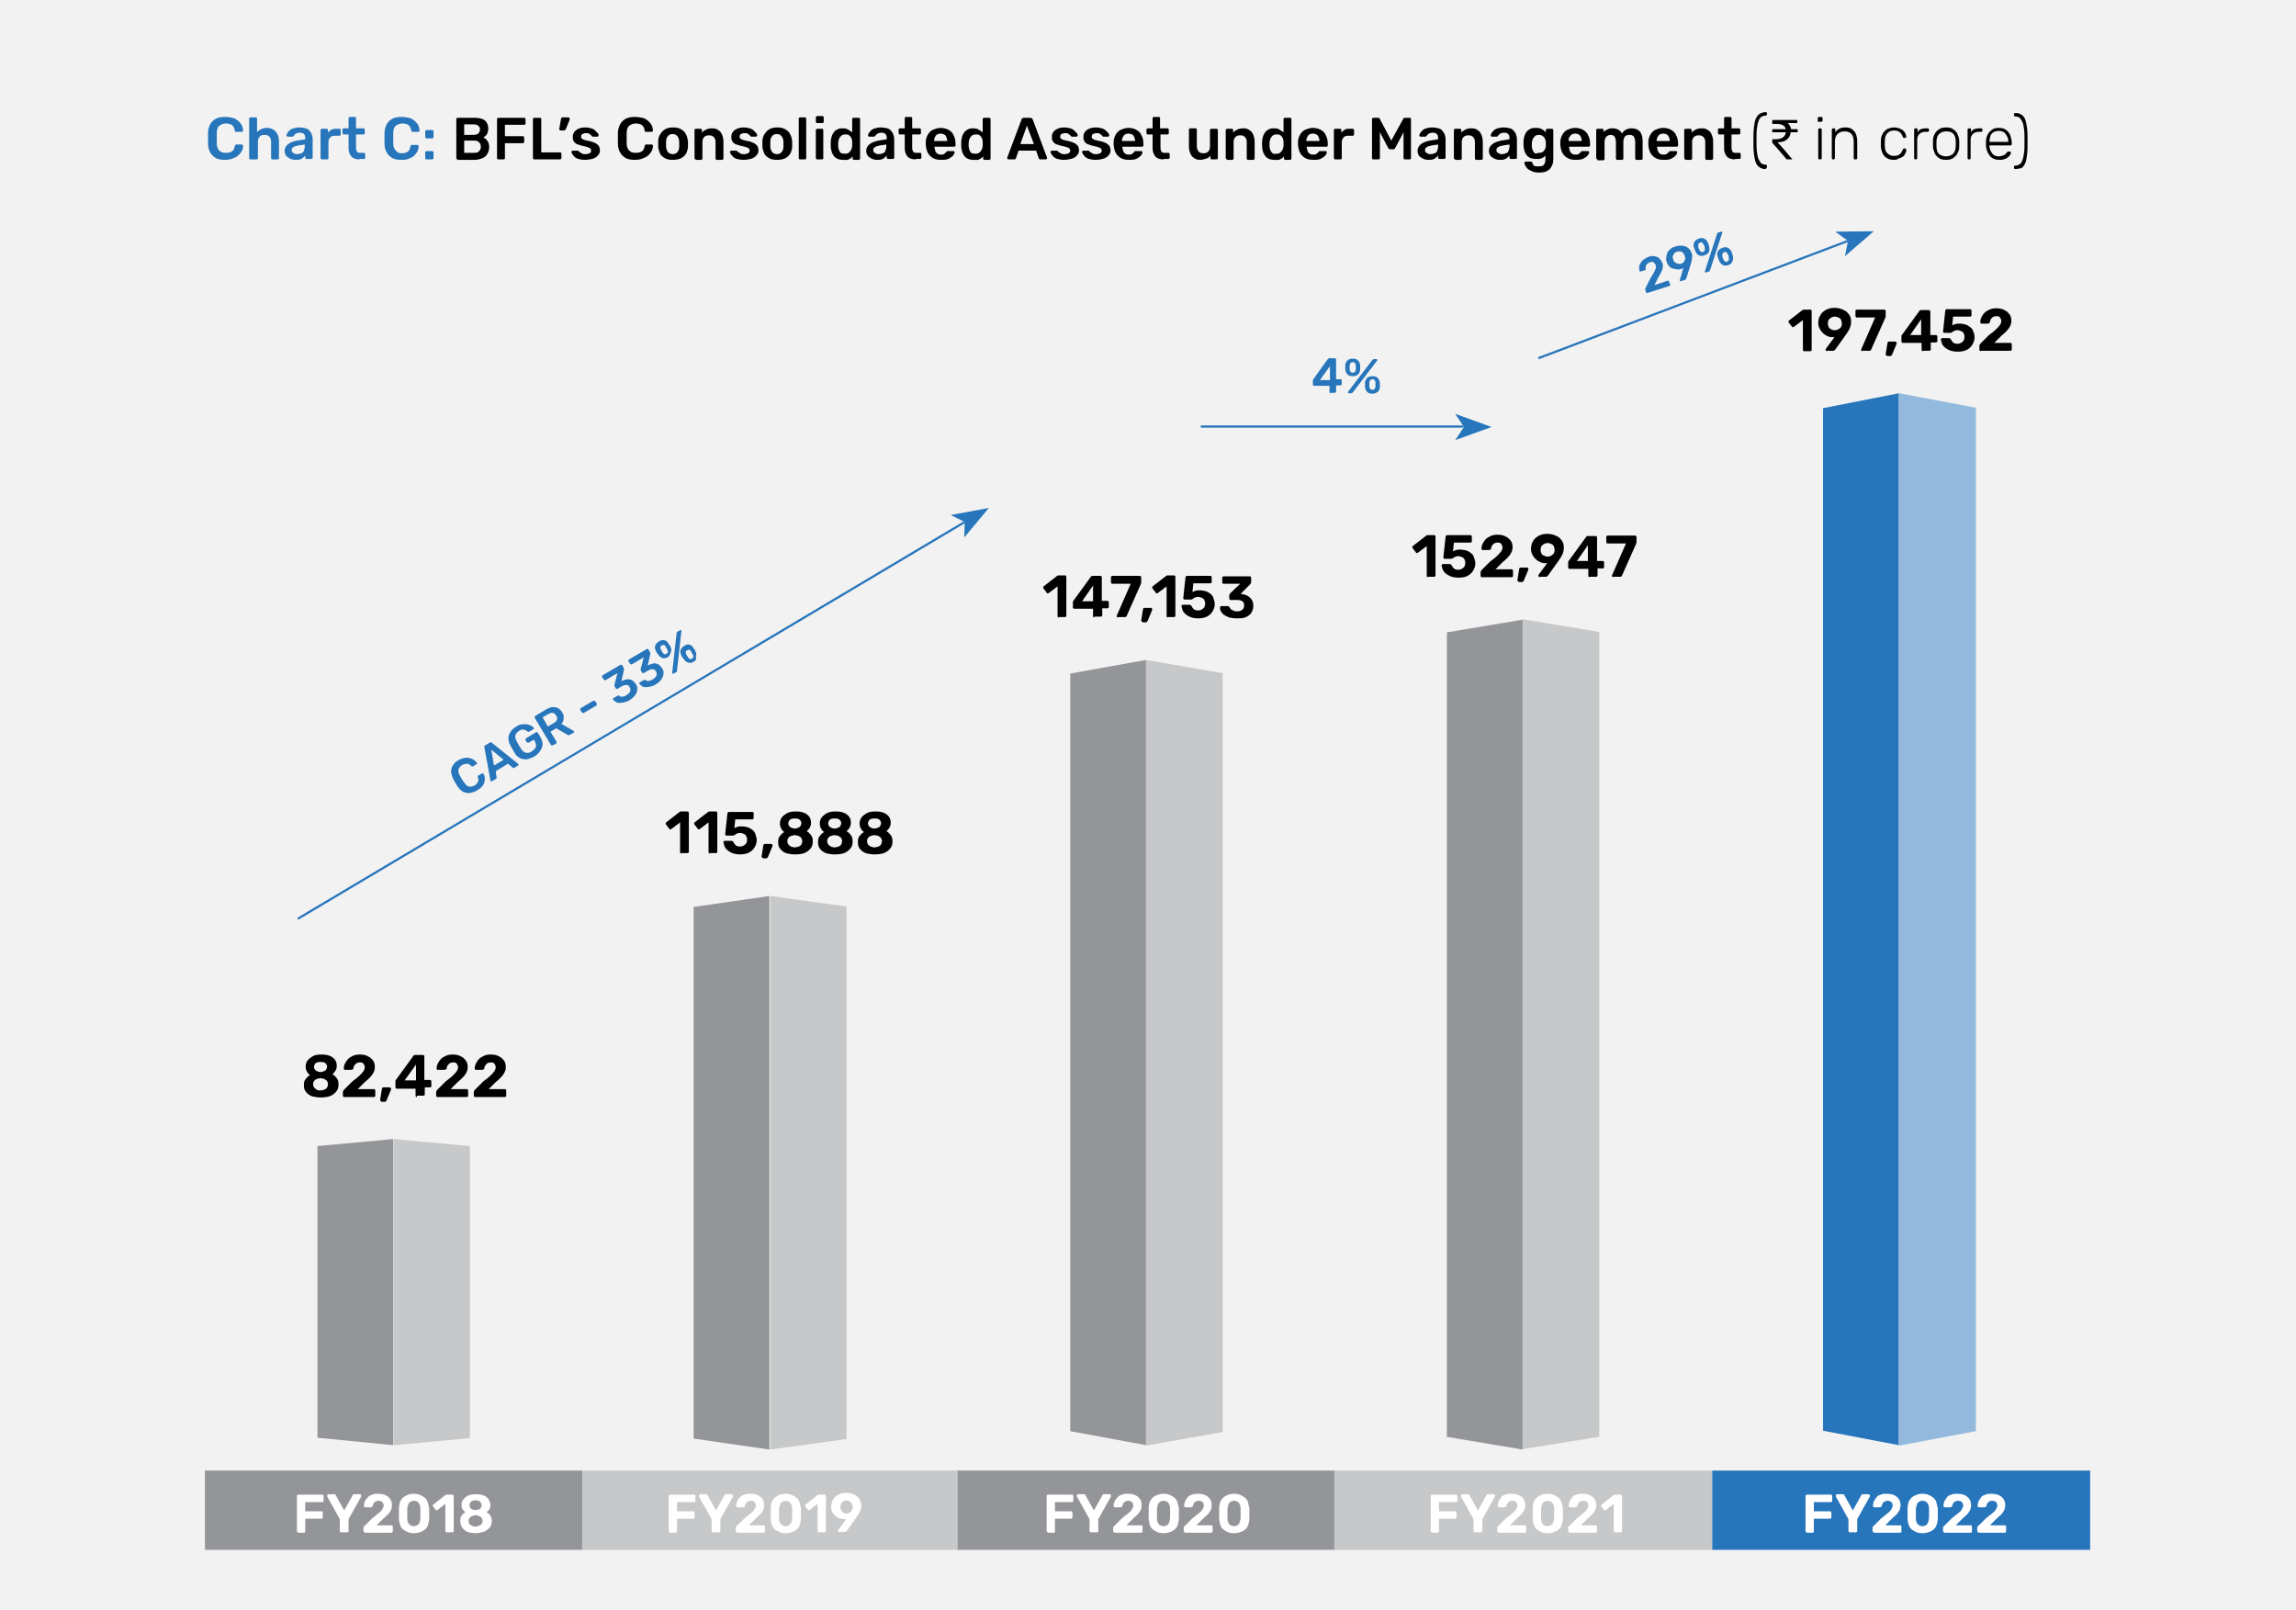 <?xml version="1.0" encoding="utf-8"?>
<!-- Generator: Adobe Illustrator 26.3.1, SVG Export Plug-In . SVG Version: 6.00 Build 0)  -->
<svg version="1.1" id="consolidate-y" xmlns="http://www.w3.org/2000/svg" xmlns:xlink="http://www.w3.org/1999/xlink" x="0px" y="0px"
	 viewBox="0 0 524.3 367.7" style="enable-background:new 0 0 524.3 367.7;" xml:space="preserve">
<style type="text/css">
	#consolidate-y .st0{fill:#F2F2F2;}
	#consolidate-y .st1{fill:#939598;}
	#consolidate-y .st2{fill:#C7C8C9;}
	#consolidate-y .st3{fill:#2775BB;}
	#consolidate-y .st4{enable-background:new    ;}
	#consolidate-y .st5{fill:#FFFFFF;}
	#consolidate-y .st6{fill:#010101;}
	#consolidate-y .st7{fill:#93BADD;}
	#consolidate-y .st8{fill:none;stroke:#2775BB;stroke-width:0.5;stroke-miterlimit:10;}
</style>
<g>
	<path class="st0" d="M-54.5,0h619.3v367.7H-54.5V0z"/>
	<path class="st1" d="M46.8,335.8H133v18.1H46.8V335.8z"/>
	<path class="st2" d="M133,335.8h86.3v18.1H133V335.8z"/>
	<path class="st1" d="M218.6,335.8H305v18.1h-86.3V335.8z"/>
	<path class="st2" d="M304.6,335.8H391v18.1h-86.3V335.8z"/>
	<path class="st3" d="M391,335.8h86.3v18.1H391V335.8z"/>
	<g class="st4">
		<path class="st5" d="M68.1,349.9c-0.1,0-0.2,0-0.2-0.1c-0.1-0.1-0.1-0.1-0.1-0.2v-8c0-0.1,0-0.2,0.1-0.2c0.1-0.1,0.1-0.1,0.2-0.1
			h5.5c0.1,0,0.2,0,0.2,0.1c0.1,0.1,0.1,0.1,0.1,0.2v1.1c0,0.1,0,0.2-0.1,0.2c-0.1,0.1-0.1,0.1-0.2,0.1h-3.9v2.1h3.7
			c0.1,0,0.2,0,0.2,0.1c0.1,0.1,0.1,0.1,0.1,0.2v1.1c0,0.1,0,0.2-0.1,0.2c-0.1,0.1-0.1,0.1-0.2,0.1h-3.7v2.9c0,0.1,0,0.2-0.1,0.2
			c-0.1,0.1-0.1,0.1-0.2,0.1H68.1z"/>
		<path class="st5" d="M77.9,349.9c-0.1,0-0.2,0-0.2-0.1c-0.1-0.1-0.1-0.1-0.1-0.2v-2.7l-2.9-5.2c0,0,0,0,0-0.1s0,0,0-0.1
			c0-0.1,0-0.1,0.1-0.2c0.1-0.1,0.1-0.1,0.2-0.1h1.3c0.1,0,0.2,0,0.3,0.1s0.1,0.1,0.1,0.2l1.9,3.4l1.9-3.4c0,0,0.1-0.1,0.1-0.2
			s0.2-0.1,0.3-0.1h1.3c0.1,0,0.1,0,0.2,0.1s0.1,0.1,0.1,0.2c0,0,0,0,0,0.1s0,0,0,0.1l-2.9,5.2v2.7c0,0.1,0,0.2-0.1,0.2
			c-0.1,0.1-0.1,0.1-0.2,0.1H77.9z"/>
		<path class="st5" d="M83.3,349.9c-0.1,0-0.2,0-0.2-0.1c-0.1-0.1-0.1-0.1-0.1-0.2v-0.7c0-0.1,0-0.2,0.1-0.3s0.1-0.2,0.3-0.3
			l1.6-1.6c0.6-0.5,1.1-0.9,1.5-1.2s0.7-0.6,0.8-0.9c0.2-0.3,0.3-0.5,0.3-0.8c0-0.3-0.1-0.6-0.3-0.8c-0.2-0.2-0.5-0.3-0.9-0.3
			c-0.3,0-0.5,0.1-0.7,0.2c-0.2,0.1-0.3,0.3-0.4,0.4c-0.1,0.2-0.2,0.4-0.2,0.6c0,0.1-0.1,0.2-0.2,0.2c-0.1,0-0.2,0.1-0.2,0.1h-1.3
			c-0.1,0-0.1,0-0.2-0.1c0-0.1-0.1-0.1-0.1-0.2c0-0.4,0.1-0.7,0.2-1.1c0.2-0.3,0.4-0.6,0.7-0.9c0.3-0.3,0.6-0.5,1-0.6
			c0.4-0.2,0.8-0.2,1.3-0.2c0.7,0,1.3,0.1,1.7,0.3c0.5,0.2,0.8,0.5,1.1,0.9s0.4,0.9,0.4,1.4c0,0.4-0.1,0.8-0.2,1.1
			c-0.2,0.3-0.4,0.7-0.7,1c-0.3,0.3-0.7,0.6-1.1,1l-1.5,1.5h3.4c0.1,0,0.2,0,0.2,0.1c0.1,0.1,0.1,0.1,0.1,0.2v1.1
			c0,0.1,0,0.2-0.1,0.2s-0.1,0.1-0.2,0.1H83.3z"/>
		<path class="st5" d="M94.5,350.1c-0.6,0-1.1-0.1-1.5-0.3c-0.4-0.2-0.8-0.4-1.1-0.7c-0.3-0.3-0.5-0.7-0.6-1.1s-0.2-0.8-0.2-1.3
			c0-0.2,0-0.5,0-0.7c0-0.3,0-0.6,0-0.8c0-0.3,0-0.5,0-0.8c0-0.5,0.1-0.9,0.2-1.3c0.1-0.4,0.4-0.7,0.6-1c0.3-0.3,0.6-0.5,1.1-0.7
			c0.4-0.2,0.9-0.3,1.5-0.3s1.1,0.1,1.5,0.3c0.4,0.2,0.8,0.4,1.1,0.7c0.3,0.3,0.5,0.6,0.6,1c0.1,0.4,0.2,0.8,0.3,1.3
			c0,0.2,0,0.5,0,0.8c0,0.3,0,0.6,0,0.8c0,0.3,0,0.5,0,0.7c0,0.5-0.1,0.9-0.2,1.3s-0.3,0.8-0.6,1.1c-0.3,0.3-0.6,0.5-1.1,0.7
			C95.6,350,95,350.1,94.5,350.1z M94.5,348.5c0.5,0,0.8-0.2,1.1-0.5s0.3-0.7,0.4-1.3c0-0.2,0-0.5,0-0.7c0-0.3,0-0.5,0-0.8
			c0-0.3,0-0.5,0-0.7c0-0.5-0.1-0.9-0.4-1.3c-0.2-0.3-0.6-0.5-1.1-0.5c-0.5,0-0.8,0.2-1.1,0.5c-0.2,0.3-0.3,0.7-0.4,1.3
			c0,0.2,0,0.5,0,0.7c0,0.3,0,0.5,0,0.8c0,0.3,0,0.5,0,0.7c0,0.5,0.1,1,0.4,1.3S94,348.5,94.5,348.5z"/>
		<path class="st5" d="M102,349.9c-0.1,0-0.2,0-0.2-0.1s-0.1-0.1-0.1-0.2v-6.2l-1.8,1.4c-0.1,0.1-0.2,0.1-0.2,0.1s-0.1-0.1-0.2-0.1
			l-0.6-0.8c0-0.1-0.1-0.2-0.1-0.2c0-0.1,0.1-0.1,0.1-0.2l2.8-2.2c0,0,0.1-0.1,0.1-0.1c0,0,0.1,0,0.2,0h1.3c0.1,0,0.2,0,0.2,0.1
			c0.1,0.1,0.1,0.1,0.1,0.2v8c0,0.1,0,0.2-0.1,0.2c-0.1,0.1-0.1,0.1-0.2,0.1H102z"/>
		<path class="st5" d="M108.6,350.1c-0.6,0-1.1-0.1-1.5-0.2c-0.4-0.1-0.8-0.3-1.1-0.6c-0.3-0.2-0.5-0.5-0.7-0.9
			c-0.1-0.3-0.2-0.7-0.2-1.1c0-0.5,0.1-0.9,0.3-1.2c0.2-0.3,0.5-0.6,0.9-0.8c-0.3-0.2-0.5-0.4-0.7-0.7c-0.2-0.3-0.2-0.6-0.2-1
			c0-0.5,0.1-0.9,0.4-1.2s0.6-0.7,1.1-0.9s1.1-0.3,1.8-0.3c0.7,0,1.3,0.1,1.8,0.3c0.5,0.2,0.8,0.5,1.1,0.9c0.2,0.4,0.4,0.8,0.4,1.2
			c0,0.4-0.1,0.7-0.2,1c-0.2,0.3-0.4,0.5-0.7,0.7c0.4,0.2,0.7,0.5,0.9,0.8c0.2,0.4,0.3,0.8,0.3,1.2c0,0.5-0.1,1-0.4,1.4
			s-0.7,0.7-1.2,1C110.1,349.9,109.4,350.1,108.6,350.1z M108.6,348.6c0.3,0,0.6-0.1,0.8-0.2c0.2-0.1,0.4-0.2,0.6-0.4
			c0.1-0.2,0.2-0.4,0.2-0.7c0-0.3-0.1-0.5-0.2-0.7s-0.3-0.3-0.6-0.4c-0.2-0.1-0.5-0.2-0.8-0.2c-0.3,0-0.6,0.1-0.8,0.2
			c-0.2,0.1-0.4,0.2-0.6,0.4c-0.1,0.2-0.2,0.4-0.2,0.7c0,0.3,0.1,0.5,0.2,0.7c0.1,0.2,0.3,0.3,0.6,0.4
			C108.1,348.6,108.4,348.6,108.6,348.6z M108.6,344.8c0.3,0,0.5-0.1,0.7-0.1c0.2-0.1,0.4-0.2,0.5-0.4c0.1-0.2,0.2-0.3,0.2-0.6
			c0-0.2-0.1-0.4-0.2-0.6s-0.3-0.3-0.5-0.4c-0.2-0.1-0.4-0.1-0.7-0.1c-0.3,0-0.5,0-0.7,0.1s-0.4,0.2-0.5,0.4s-0.2,0.4-0.2,0.6
			c0,0.2,0.1,0.4,0.2,0.6s0.3,0.3,0.5,0.4S108.4,344.8,108.6,344.8z"/>
	</g>
	<g class="st4">
		<path class="st5" d="M153,349.9c-0.1,0-0.2,0-0.2-0.1c-0.1-0.1-0.1-0.1-0.1-0.2v-8c0-0.1,0-0.2,0.1-0.2c0.1-0.1,0.1-0.1,0.2-0.1
			h5.5c0.1,0,0.2,0,0.2,0.1c0.1,0.1,0.1,0.1,0.1,0.2v1.1c0,0.1,0,0.2-0.1,0.2c-0.1,0.1-0.1,0.1-0.2,0.1h-3.9v2.1h3.7
			c0.1,0,0.2,0,0.2,0.1c0.1,0.1,0.1,0.1,0.1,0.2v1.1c0,0.1,0,0.2-0.1,0.2c-0.1,0.1-0.1,0.1-0.2,0.1h-3.7v2.9c0,0.1,0,0.2-0.1,0.2
			c-0.1,0.1-0.1,0.1-0.2,0.1H153z"/>
		<path class="st5" d="M162.8,349.9c-0.1,0-0.2,0-0.2-0.1c-0.1-0.1-0.1-0.1-0.1-0.2v-2.7l-2.9-5.2c0,0,0,0,0-0.1s0,0,0-0.1
			c0-0.1,0-0.1,0.1-0.2c0.1-0.1,0.1-0.1,0.2-0.1h1.3c0.1,0,0.2,0,0.3,0.1s0.1,0.1,0.1,0.2l1.9,3.4l1.9-3.4c0,0,0.1-0.1,0.1-0.2
			s0.2-0.1,0.3-0.1h1.3c0.1,0,0.1,0,0.2,0.1s0.1,0.1,0.1,0.2c0,0,0,0,0,0.1s0,0,0,0.1l-2.9,5.2v2.7c0,0.1,0,0.2-0.1,0.2
			c-0.1,0.1-0.1,0.1-0.2,0.1H162.8z"/>
		<path class="st5" d="M168.3,349.9c-0.1,0-0.2,0-0.2-0.1c-0.1-0.1-0.1-0.1-0.1-0.2v-0.7c0-0.1,0-0.2,0.1-0.3s0.1-0.2,0.3-0.3
			l1.6-1.6c0.6-0.5,1.1-0.9,1.5-1.2s0.7-0.6,0.8-0.9c0.2-0.3,0.3-0.5,0.3-0.8c0-0.3-0.1-0.6-0.3-0.8c-0.2-0.2-0.5-0.3-0.9-0.3
			c-0.3,0-0.5,0.1-0.7,0.2c-0.2,0.1-0.3,0.3-0.4,0.4c-0.1,0.2-0.2,0.4-0.2,0.6c0,0.1-0.1,0.2-0.2,0.2c-0.1,0-0.2,0.1-0.2,0.1h-1.3
			c-0.1,0-0.1,0-0.2-0.1c0-0.1-0.1-0.1-0.1-0.2c0-0.4,0.1-0.7,0.2-1.1c0.2-0.3,0.4-0.6,0.7-0.9c0.3-0.3,0.6-0.5,1-0.6
			c0.4-0.2,0.8-0.2,1.3-0.2c0.7,0,1.3,0.1,1.7,0.3c0.5,0.2,0.8,0.5,1.1,0.9s0.4,0.9,0.4,1.4c0,0.4-0.1,0.8-0.2,1.1
			c-0.2,0.3-0.4,0.7-0.7,1c-0.3,0.3-0.7,0.6-1.1,1l-1.5,1.5h3.4c0.1,0,0.2,0,0.2,0.1c0.1,0.1,0.1,0.1,0.1,0.2v1.1
			c0,0.1,0,0.2-0.1,0.2s-0.1,0.1-0.2,0.1H168.3z"/>
		<path class="st5" d="M179.4,350.1c-0.6,0-1.1-0.1-1.5-0.3c-0.4-0.2-0.8-0.4-1.1-0.7c-0.3-0.3-0.5-0.7-0.6-1.1s-0.2-0.8-0.2-1.3
			c0-0.2,0-0.5,0-0.7c0-0.3,0-0.6,0-0.8c0-0.3,0-0.5,0-0.8c0-0.5,0.1-0.9,0.2-1.3c0.1-0.4,0.4-0.7,0.6-1c0.3-0.3,0.6-0.5,1.1-0.7
			c0.4-0.2,0.9-0.3,1.5-0.3s1.1,0.1,1.5,0.3c0.4,0.2,0.8,0.4,1.1,0.7c0.3,0.3,0.5,0.6,0.6,1c0.1,0.4,0.2,0.8,0.3,1.3
			c0,0.2,0,0.5,0,0.8c0,0.3,0,0.6,0,0.8c0,0.3,0,0.5,0,0.7c0,0.5-0.1,0.9-0.2,1.3s-0.3,0.8-0.6,1.1c-0.3,0.3-0.6,0.5-1.1,0.7
			C180.5,350,180,350.1,179.4,350.1z M179.4,348.5c0.5,0,0.8-0.2,1.1-0.5s0.3-0.7,0.4-1.3c0-0.2,0-0.5,0-0.7c0-0.3,0-0.5,0-0.8
			c0-0.3,0-0.5,0-0.7c0-0.5-0.1-0.9-0.4-1.3c-0.2-0.3-0.6-0.5-1.1-0.5c-0.5,0-0.8,0.2-1.1,0.5c-0.2,0.3-0.3,0.7-0.4,1.3
			c0,0.2,0,0.5,0,0.7c0,0.3,0,0.5,0,0.8c0,0.3,0,0.5,0,0.7c0,0.5,0.1,1,0.4,1.3S179,348.5,179.4,348.5z"/>
		<path class="st5" d="M187,349.9c-0.1,0-0.2,0-0.2-0.1s-0.1-0.1-0.1-0.2v-6.2l-1.8,1.4c-0.1,0.1-0.2,0.1-0.2,0.1s-0.1-0.1-0.2-0.1
			l-0.6-0.8c0-0.1-0.1-0.2-0.1-0.2c0-0.1,0.1-0.1,0.1-0.2l2.8-2.2c0,0,0.1-0.1,0.1-0.1c0,0,0.1,0,0.2,0h1.3c0.1,0,0.2,0,0.2,0.1
			c0.1,0.1,0.1,0.1,0.1,0.2v8c0,0.1,0,0.2-0.1,0.2c-0.1,0.1-0.1,0.1-0.2,0.1H187z"/>
		<path class="st5" d="M191.7,349.9c-0.1,0-0.1,0-0.2-0.1s-0.1-0.1-0.1-0.2c0,0,0-0.1,0-0.1c0,0,0,0,0-0.1l1.8-2.5
			c-0.1,0-0.3,0-0.4,0c-0.4,0-0.8-0.1-1.1-0.2c-0.4-0.1-0.7-0.3-1-0.6c-0.3-0.3-0.5-0.6-0.7-0.9c-0.2-0.3-0.2-0.7-0.2-1.2
			c0-0.4,0.1-0.8,0.2-1.1c0.1-0.4,0.4-0.7,0.6-1c0.3-0.3,0.6-0.5,1.1-0.7c0.4-0.2,0.9-0.3,1.5-0.3s1.1,0.1,1.5,0.2
			c0.4,0.2,0.8,0.4,1.1,0.7c0.3,0.3,0.5,0.6,0.7,1c0.1,0.4,0.2,0.7,0.2,1.1c0,0.4-0.1,0.7-0.2,1c-0.1,0.3-0.3,0.6-0.5,0.9
			s-0.4,0.5-0.5,0.8l-2.1,2.9c0,0-0.1,0.1-0.1,0.2s-0.2,0.1-0.3,0.1H191.7z M193.3,345.6c0.3,0,0.5-0.1,0.7-0.2
			c0.2-0.1,0.4-0.3,0.5-0.5s0.2-0.5,0.2-0.8c0-0.3-0.1-0.6-0.2-0.8c-0.1-0.2-0.3-0.4-0.5-0.5c-0.2-0.1-0.5-0.2-0.7-0.2
			c-0.3,0-0.5,0.1-0.7,0.2c-0.2,0.1-0.4,0.3-0.5,0.5c-0.1,0.2-0.2,0.5-0.2,0.8c0,0.3,0.1,0.6,0.2,0.8s0.3,0.4,0.5,0.5
			C192.8,345.6,193.1,345.6,193.3,345.6z"/>
	</g>
	<g class="st4">
		<path class="st5" d="M239.3,349.9c-0.1,0-0.2,0-0.2-0.1c-0.1-0.1-0.1-0.1-0.1-0.2v-8c0-0.1,0-0.2,0.1-0.2c0.1-0.1,0.1-0.1,0.2-0.1
			h5.5c0.1,0,0.2,0,0.2,0.1c0.1,0.1,0.1,0.1,0.1,0.2v1.1c0,0.1,0,0.2-0.1,0.2c-0.1,0.1-0.1,0.1-0.2,0.1h-3.9v2.1h3.7
			c0.1,0,0.2,0,0.2,0.1c0.1,0.1,0.1,0.1,0.1,0.2v1.1c0,0.1,0,0.2-0.1,0.2c-0.1,0.1-0.1,0.1-0.2,0.1h-3.7v2.9c0,0.1,0,0.2-0.1,0.2
			c-0.1,0.1-0.1,0.1-0.2,0.1H239.3z"/>
		<path class="st5" d="M249.1,349.9c-0.1,0-0.2,0-0.2-0.1c-0.1-0.1-0.1-0.1-0.1-0.2v-2.7l-2.9-5.2c0,0,0,0,0-0.1s0,0,0-0.1
			c0-0.1,0-0.1,0.1-0.2c0.1-0.1,0.1-0.1,0.2-0.1h1.3c0.1,0,0.2,0,0.3,0.1s0.1,0.1,0.1,0.2l1.9,3.4l1.9-3.4c0,0,0.1-0.1,0.1-0.2
			s0.2-0.1,0.3-0.1h1.3c0.1,0,0.1,0,0.2,0.1s0.1,0.1,0.1,0.2c0,0,0,0,0,0.1s0,0,0,0.1l-2.9,5.2v2.7c0,0.1,0,0.2-0.1,0.2
			c-0.1,0.1-0.1,0.1-0.2,0.1H249.1z"/>
		<path class="st5" d="M254.5,349.9c-0.1,0-0.2,0-0.2-0.1c-0.1-0.1-0.1-0.1-0.1-0.2v-0.7c0-0.1,0-0.2,0.1-0.3s0.1-0.2,0.3-0.3
			l1.6-1.6c0.6-0.5,1.1-0.9,1.5-1.2c0.4-0.3,0.7-0.6,0.8-0.9c0.2-0.3,0.3-0.5,0.3-0.8c0-0.3-0.1-0.6-0.3-0.8
			c-0.2-0.2-0.5-0.3-0.9-0.3c-0.3,0-0.5,0.1-0.7,0.2s-0.3,0.3-0.4,0.4c-0.1,0.2-0.2,0.4-0.2,0.6c0,0.1-0.1,0.2-0.2,0.2
			c-0.1,0-0.2,0.1-0.2,0.1h-1.3c-0.1,0-0.1,0-0.2-0.1c0-0.1-0.1-0.1-0.1-0.2c0-0.4,0.1-0.7,0.2-1.1c0.2-0.3,0.4-0.6,0.7-0.9
			c0.3-0.3,0.6-0.5,1-0.6c0.4-0.2,0.8-0.2,1.3-0.2c0.7,0,1.3,0.1,1.7,0.3c0.5,0.2,0.8,0.5,1.1,0.9s0.4,0.9,0.4,1.4
			c0,0.4-0.1,0.8-0.2,1.1c-0.2,0.3-0.4,0.7-0.7,1c-0.3,0.3-0.7,0.6-1.1,1l-1.5,1.5h3.4c0.1,0,0.2,0,0.2,0.1c0.1,0.1,0.1,0.1,0.1,0.2
			v1.1c0,0.1,0,0.2-0.1,0.2s-0.1,0.1-0.2,0.1H254.5z"/>
		<path class="st5" d="M265.7,350.1c-0.6,0-1.1-0.1-1.5-0.3c-0.4-0.2-0.8-0.4-1.1-0.7c-0.3-0.3-0.5-0.7-0.6-1.1
			c-0.1-0.4-0.2-0.8-0.2-1.3c0-0.2,0-0.5,0-0.7s0-0.6,0-0.8c0-0.3,0-0.5,0-0.8c0-0.5,0.1-0.9,0.2-1.3c0.1-0.4,0.4-0.7,0.6-1
			c0.3-0.3,0.6-0.5,1.1-0.7c0.4-0.2,0.9-0.3,1.5-0.3c0.6,0,1.1,0.1,1.5,0.3c0.4,0.2,0.8,0.4,1.1,0.7c0.3,0.3,0.5,0.6,0.6,1
			c0.1,0.4,0.2,0.8,0.3,1.3c0,0.2,0,0.5,0,0.8c0,0.3,0,0.6,0,0.8s0,0.5,0,0.7c0,0.5-0.1,0.9-0.2,1.3c-0.1,0.4-0.3,0.8-0.6,1.1
			c-0.3,0.3-0.6,0.5-1.1,0.7S266.2,350.1,265.7,350.1z M265.7,348.5c0.5,0,0.8-0.2,1.1-0.5c0.2-0.3,0.3-0.7,0.4-1.3
			c0-0.2,0-0.5,0-0.7s0-0.5,0-0.8s0-0.5,0-0.7c0-0.5-0.1-0.9-0.4-1.3c-0.2-0.3-0.6-0.5-1.1-0.5c-0.5,0-0.8,0.2-1.1,0.5
			c-0.2,0.3-0.3,0.7-0.4,1.3c0,0.2,0,0.5,0,0.7c0,0.3,0,0.5,0,0.8c0,0.3,0,0.5,0,0.7c0,0.5,0.1,1,0.4,1.3
			C264.8,348.3,265.2,348.5,265.7,348.5z"/>
		<path class="st5" d="M270.6,349.9c-0.1,0-0.2,0-0.2-0.1s-0.1-0.1-0.1-0.2v-0.7c0-0.1,0-0.2,0.1-0.3s0.1-0.2,0.3-0.3l1.6-1.6
			c0.6-0.5,1.1-0.9,1.5-1.2c0.4-0.3,0.7-0.6,0.8-0.9c0.2-0.3,0.3-0.5,0.3-0.8c0-0.3-0.1-0.6-0.3-0.8c-0.2-0.2-0.5-0.3-0.9-0.3
			c-0.3,0-0.5,0.1-0.7,0.2s-0.3,0.3-0.4,0.4c-0.1,0.2-0.2,0.4-0.2,0.6c0,0.1-0.1,0.2-0.2,0.2c-0.1,0-0.2,0.1-0.2,0.1h-1.3
			c-0.1,0-0.1,0-0.2-0.1c0-0.1-0.1-0.1-0.1-0.2c0-0.4,0.1-0.7,0.2-1.1c0.2-0.3,0.4-0.6,0.6-0.9s0.6-0.5,1-0.6
			c0.4-0.2,0.8-0.2,1.3-0.2c0.7,0,1.3,0.1,1.7,0.3c0.5,0.2,0.8,0.5,1.1,0.9s0.4,0.9,0.4,1.4c0,0.4-0.1,0.8-0.2,1.1
			c-0.2,0.3-0.4,0.7-0.7,1c-0.3,0.3-0.7,0.6-1.1,1l-1.5,1.5h3.4c0.1,0,0.2,0,0.2,0.1c0.1,0.1,0.1,0.1,0.1,0.2v1.1
			c0,0.1,0,0.2-0.1,0.2s-0.1,0.1-0.2,0.1H270.6z"/>
		<path class="st5" d="M281.8,350.1c-0.6,0-1.1-0.1-1.5-0.3c-0.4-0.2-0.8-0.4-1.1-0.7c-0.3-0.3-0.5-0.7-0.6-1.1
			c-0.1-0.4-0.2-0.8-0.2-1.3c0-0.2,0-0.5,0-0.7s0-0.6,0-0.8c0-0.3,0-0.5,0-0.8c0-0.5,0.1-0.9,0.2-1.3c0.1-0.4,0.4-0.7,0.6-1
			c0.3-0.3,0.6-0.5,1.1-0.7c0.4-0.2,0.9-0.3,1.5-0.3c0.6,0,1.1,0.1,1.5,0.3c0.4,0.2,0.8,0.4,1.1,0.7c0.3,0.3,0.5,0.6,0.6,1
			c0.1,0.4,0.2,0.8,0.3,1.3c0,0.2,0,0.5,0,0.8c0,0.3,0,0.6,0,0.8s0,0.5,0,0.7c0,0.5-0.1,0.9-0.2,1.3c-0.1,0.4-0.3,0.8-0.6,1.1
			c-0.3,0.3-0.6,0.5-1.1,0.7S282.4,350.1,281.8,350.1z M281.8,348.5c0.5,0,0.8-0.2,1.1-0.5c0.2-0.3,0.3-0.7,0.4-1.3
			c0-0.2,0-0.5,0-0.7s0-0.5,0-0.8s0-0.5,0-0.7c0-0.5-0.1-0.9-0.4-1.3c-0.2-0.3-0.6-0.5-1.1-0.5c-0.5,0-0.8,0.2-1.1,0.5
			c-0.2,0.3-0.3,0.7-0.4,1.3c0,0.2,0,0.5,0,0.7c0,0.3,0,0.5,0,0.8c0,0.3,0,0.5,0,0.7c0,0.5,0.1,1,0.4,1.3
			C280.9,348.3,281.3,348.5,281.8,348.5z"/>
	</g>
	<g class="st4">
		<path class="st5" d="M327,349.9c-0.1,0-0.2,0-0.2-0.1s-0.1-0.1-0.1-0.2v-8c0-0.1,0-0.2,0.1-0.2s0.1-0.1,0.2-0.1h5.5
			c0.1,0,0.2,0,0.2,0.1s0.1,0.1,0.1,0.2v1.1c0,0.1,0,0.2-0.1,0.2s-0.1,0.1-0.2,0.1h-3.9v2.1h3.7c0.1,0,0.2,0,0.2,0.1
			s0.1,0.1,0.1,0.2v1.1c0,0.1,0,0.2-0.1,0.2s-0.1,0.1-0.2,0.1h-3.7v2.9c0,0.1,0,0.2-0.1,0.2s-0.1,0.1-0.2,0.1H327z"/>
		<path class="st5" d="M336.8,349.9c-0.1,0-0.2,0-0.2-0.1s-0.1-0.1-0.1-0.2v-2.7l-2.9-5.2c0,0,0,0,0-0.1c0,0,0,0,0-0.1
			c0-0.1,0-0.1,0.1-0.2s0.1-0.1,0.2-0.1h1.3c0.1,0,0.2,0,0.3,0.1c0.1,0.1,0.1,0.1,0.1,0.2l1.9,3.4l1.9-3.4c0,0,0.1-0.1,0.1-0.2
			s0.2-0.1,0.3-0.1h1.3c0.1,0,0.1,0,0.2,0.1s0.1,0.1,0.1,0.2c0,0,0,0,0,0.1c0,0,0,0,0,0.1l-2.9,5.2v2.7c0,0.1,0,0.2-0.1,0.2
			s-0.1,0.1-0.2,0.1H336.8z"/>
		<path class="st5" d="M342.2,349.9c-0.1,0-0.2,0-0.2-0.1s-0.1-0.1-0.1-0.2v-0.7c0-0.1,0-0.2,0.1-0.3s0.1-0.2,0.3-0.3l1.6-1.6
			c0.6-0.5,1.1-0.9,1.5-1.2c0.4-0.3,0.7-0.6,0.8-0.9c0.2-0.3,0.3-0.5,0.3-0.8c0-0.3-0.1-0.6-0.3-0.8c-0.2-0.2-0.5-0.3-0.9-0.3
			c-0.3,0-0.5,0.1-0.7,0.2s-0.3,0.3-0.4,0.4c-0.1,0.2-0.2,0.4-0.2,0.6c0,0.1-0.1,0.2-0.2,0.2c-0.1,0-0.2,0.1-0.2,0.1h-1.3
			c-0.1,0-0.1,0-0.2-0.1c0-0.1-0.1-0.1-0.1-0.2c0-0.4,0.1-0.7,0.2-1.1c0.2-0.3,0.4-0.6,0.6-0.9s0.6-0.5,1-0.6
			c0.4-0.2,0.8-0.2,1.3-0.2c0.7,0,1.3,0.1,1.7,0.3c0.5,0.2,0.8,0.5,1.1,0.9s0.4,0.9,0.4,1.4c0,0.4-0.1,0.8-0.2,1.1
			c-0.2,0.3-0.4,0.7-0.7,1c-0.3,0.3-0.7,0.6-1.1,1l-1.5,1.5h3.4c0.1,0,0.2,0,0.2,0.1c0.1,0.1,0.1,0.1,0.1,0.2v1.1
			c0,0.1,0,0.2-0.1,0.2s-0.1,0.1-0.2,0.1H342.2z"/>
		<path class="st5" d="M353.4,350.1c-0.6,0-1.1-0.1-1.5-0.3c-0.4-0.2-0.8-0.4-1.1-0.7c-0.3-0.3-0.5-0.7-0.6-1.1
			c-0.1-0.4-0.2-0.8-0.2-1.3c0-0.2,0-0.5,0-0.7s0-0.6,0-0.8c0-0.3,0-0.5,0-0.8c0-0.5,0.1-0.9,0.2-1.3c0.1-0.4,0.4-0.7,0.6-1
			c0.3-0.3,0.6-0.5,1.1-0.7c0.4-0.2,0.9-0.3,1.5-0.3c0.6,0,1.1,0.1,1.5,0.3c0.4,0.2,0.8,0.4,1.1,0.7c0.3,0.3,0.5,0.6,0.6,1
			c0.1,0.4,0.2,0.8,0.3,1.3c0,0.2,0,0.5,0,0.8c0,0.3,0,0.6,0,0.8s0,0.5,0,0.7c0,0.5-0.1,0.9-0.2,1.3c-0.1,0.4-0.3,0.8-0.6,1.1
			c-0.3,0.3-0.6,0.5-1.1,0.7S354,350.1,353.4,350.1z M353.4,348.5c0.5,0,0.8-0.2,1.1-0.5c0.2-0.3,0.3-0.7,0.4-1.3c0-0.2,0-0.5,0-0.7
			s0-0.5,0-0.8s0-0.5,0-0.7c0-0.5-0.1-0.9-0.4-1.3c-0.2-0.3-0.6-0.5-1.1-0.5c-0.5,0-0.8,0.2-1.1,0.5c-0.2,0.3-0.3,0.7-0.4,1.3
			c0,0.2,0,0.5,0,0.7c0,0.3,0,0.5,0,0.8c0,0.3,0,0.5,0,0.7c0,0.5,0.1,1,0.4,1.3C352.5,348.3,352.9,348.5,353.4,348.5z"/>
		<path class="st5" d="M358.4,349.9c-0.1,0-0.2,0-0.2-0.1s-0.1-0.1-0.1-0.2v-0.7c0-0.1,0-0.2,0.1-0.3s0.1-0.2,0.3-0.3l1.6-1.6
			c0.6-0.5,1.1-0.9,1.5-1.2c0.4-0.3,0.7-0.6,0.8-0.9c0.2-0.3,0.3-0.5,0.3-0.8c0-0.3-0.1-0.6-0.3-0.8c-0.2-0.2-0.5-0.3-0.9-0.3
			c-0.3,0-0.5,0.1-0.7,0.2s-0.3,0.3-0.4,0.4c-0.1,0.2-0.2,0.4-0.2,0.6c0,0.1-0.1,0.2-0.2,0.2c-0.1,0-0.2,0.1-0.2,0.1h-1.3
			c-0.1,0-0.1,0-0.2-0.1c0-0.1-0.1-0.1-0.1-0.2c0-0.4,0.1-0.7,0.2-1.1c0.2-0.3,0.4-0.6,0.6-0.9s0.6-0.5,1-0.6
			c0.4-0.2,0.8-0.2,1.3-0.2c0.7,0,1.3,0.1,1.7,0.3c0.5,0.2,0.8,0.5,1.1,0.9s0.4,0.9,0.4,1.4c0,0.4-0.1,0.8-0.2,1.1
			c-0.2,0.3-0.4,0.7-0.7,1c-0.3,0.3-0.7,0.6-1.1,1l-1.5,1.5h3.4c0.1,0,0.2,0,0.2,0.1c0.1,0.1,0.1,0.1,0.1,0.2v1.1
			c0,0.1,0,0.2-0.1,0.2s-0.1,0.1-0.2,0.1H358.4z"/>
		<path class="st5" d="M368.8,349.9c-0.1,0-0.2,0-0.2-0.1c-0.1-0.1-0.1-0.1-0.1-0.2v-6.2l-1.8,1.4c-0.1,0.1-0.2,0.1-0.2,0.1
			c-0.1,0-0.1-0.1-0.2-0.1l-0.6-0.8c0-0.1-0.1-0.2-0.1-0.2c0-0.1,0.1-0.1,0.1-0.2l2.8-2.2c0,0,0.1-0.1,0.1-0.1c0,0,0.1,0,0.2,0h1.3
			c0.1,0,0.2,0,0.2,0.1s0.1,0.1,0.1,0.2v8c0,0.1,0,0.2-0.1,0.2s-0.1,0.1-0.2,0.1H368.8z"/>
	</g>
	<g class="st4">
		<path class="st5" d="M412.6,349.9c-0.1,0-0.2,0-0.2-0.1s-0.1-0.1-0.1-0.2v-8c0-0.1,0-0.2,0.1-0.2s0.1-0.1,0.2-0.1h5.5
			c0.1,0,0.2,0,0.2,0.1s0.1,0.1,0.1,0.2v1.1c0,0.1,0,0.2-0.1,0.2s-0.1,0.1-0.2,0.1h-3.9v2.1h3.7c0.1,0,0.2,0,0.2,0.1
			s0.1,0.1,0.1,0.2v1.1c0,0.1,0,0.2-0.1,0.2s-0.1,0.1-0.2,0.1h-3.7v2.9c0,0.1,0,0.2-0.1,0.2s-0.1,0.1-0.2,0.1H412.6z"/>
		<path class="st5" d="M422.4,349.9c-0.1,0-0.2,0-0.2-0.1s-0.1-0.1-0.1-0.2v-2.7l-2.9-5.2c0,0,0,0,0-0.1c0,0,0,0,0-0.1
			c0-0.1,0-0.1,0.1-0.2s0.1-0.1,0.2-0.1h1.3c0.1,0,0.2,0,0.3,0.1c0.1,0.1,0.1,0.1,0.1,0.2l1.9,3.4l1.9-3.4c0,0,0.1-0.1,0.1-0.2
			s0.2-0.1,0.3-0.1h1.3c0.1,0,0.1,0,0.2,0.1s0.1,0.1,0.1,0.2c0,0,0,0,0,0.1c0,0,0,0,0,0.1l-2.9,5.2v2.7c0,0.1,0,0.2-0.1,0.2
			s-0.1,0.1-0.2,0.1H422.4z"/>
		<path class="st5" d="M427.9,349.9c-0.1,0-0.2,0-0.2-0.1s-0.1-0.1-0.1-0.2v-0.7c0-0.1,0-0.2,0.1-0.3s0.1-0.2,0.3-0.3l1.6-1.6
			c0.6-0.5,1.1-0.9,1.5-1.2c0.4-0.3,0.7-0.6,0.8-0.9c0.2-0.3,0.3-0.5,0.3-0.8c0-0.3-0.1-0.6-0.3-0.8c-0.2-0.2-0.5-0.3-0.9-0.3
			c-0.3,0-0.5,0.1-0.7,0.2s-0.3,0.3-0.4,0.4c-0.1,0.2-0.2,0.4-0.2,0.6c0,0.1-0.1,0.2-0.2,0.2c-0.1,0-0.2,0.1-0.2,0.1H428
			c-0.1,0-0.1,0-0.2-0.1c0-0.1-0.1-0.1-0.1-0.2c0-0.4,0.1-0.7,0.2-1.1c0.2-0.3,0.4-0.6,0.6-0.9s0.6-0.5,1-0.6
			c0.4-0.2,0.8-0.2,1.3-0.2c0.7,0,1.3,0.1,1.7,0.3c0.5,0.2,0.8,0.5,1.1,0.9s0.4,0.9,0.4,1.4c0,0.4-0.1,0.8-0.2,1.1
			c-0.2,0.3-0.4,0.7-0.7,1c-0.3,0.3-0.7,0.6-1.1,1l-1.5,1.5h3.4c0.1,0,0.2,0,0.2,0.1c0.1,0.1,0.1,0.1,0.1,0.2v1.1
			c0,0.1,0,0.2-0.1,0.2s-0.1,0.1-0.2,0.1H427.9z"/>
		<path class="st5" d="M439,350.1c-0.6,0-1.1-0.1-1.5-0.3c-0.4-0.2-0.8-0.4-1.1-0.7c-0.3-0.3-0.5-0.7-0.6-1.1
			c-0.1-0.4-0.2-0.8-0.2-1.3c0-0.2,0-0.5,0-0.7s0-0.6,0-0.8c0-0.3,0-0.5,0-0.8c0-0.5,0.1-0.9,0.2-1.3c0.1-0.4,0.4-0.7,0.6-1
			c0.3-0.3,0.6-0.5,1.1-0.7c0.4-0.2,0.9-0.3,1.5-0.3c0.6,0,1.1,0.1,1.5,0.3c0.4,0.2,0.8,0.4,1.1,0.7c0.3,0.3,0.5,0.6,0.6,1
			c0.1,0.4,0.2,0.8,0.3,1.3c0,0.2,0,0.5,0,0.8c0,0.3,0,0.6,0,0.8s0,0.5,0,0.7c0,0.5-0.1,0.9-0.2,1.3c-0.1,0.4-0.3,0.8-0.6,1.1
			c-0.3,0.3-0.6,0.5-1.1,0.7S439.6,350.1,439,350.1z M439,348.5c0.5,0,0.8-0.2,1.1-0.5c0.2-0.3,0.3-0.7,0.4-1.3c0-0.2,0-0.5,0-0.7
			s0-0.5,0-0.8s0-0.5,0-0.7c0-0.5-0.1-0.9-0.4-1.3c-0.2-0.3-0.6-0.5-1.1-0.5c-0.5,0-0.8,0.2-1.1,0.5c-0.2,0.3-0.3,0.7-0.4,1.3
			c0,0.2,0,0.5,0,0.7c0,0.3,0,0.5,0,0.8c0,0.3,0,0.5,0,0.7c0,0.5,0.1,1,0.4,1.3C438.2,348.3,438.5,348.5,439,348.5z"/>
		<path class="st5" d="M444,349.9c-0.1,0-0.2,0-0.2-0.1s-0.1-0.1-0.1-0.2v-0.7c0-0.1,0-0.2,0.1-0.3s0.1-0.2,0.3-0.3l1.6-1.6
			c0.6-0.5,1.1-0.9,1.5-1.2c0.4-0.3,0.7-0.6,0.8-0.9c0.2-0.3,0.3-0.5,0.3-0.8c0-0.3-0.1-0.6-0.3-0.8c-0.2-0.2-0.5-0.3-0.9-0.3
			c-0.3,0-0.5,0.1-0.7,0.2s-0.3,0.3-0.4,0.4c-0.1,0.2-0.2,0.4-0.2,0.6c0,0.1-0.1,0.2-0.2,0.2c-0.1,0-0.2,0.1-0.2,0.1h-1.3
			c-0.1,0-0.1,0-0.2-0.1c0-0.1-0.1-0.1-0.1-0.2c0-0.4,0.1-0.7,0.2-1.1c0.2-0.3,0.4-0.6,0.6-0.9s0.6-0.5,1-0.6
			c0.4-0.2,0.8-0.2,1.3-0.2c0.7,0,1.3,0.1,1.7,0.3c0.5,0.2,0.8,0.5,1.1,0.9s0.4,0.9,0.4,1.4c0,0.4-0.1,0.8-0.2,1.1
			c-0.2,0.3-0.4,0.7-0.7,1c-0.3,0.3-0.7,0.6-1.1,1l-1.5,1.5h3.4c0.1,0,0.2,0,0.2,0.1c0.1,0.1,0.1,0.1,0.1,0.2v1.1
			c0,0.1,0,0.2-0.1,0.2s-0.1,0.1-0.2,0.1H444z"/>
		<path class="st5" d="M451.8,349.9c-0.1,0-0.2,0-0.2-0.1s-0.1-0.1-0.1-0.2v-0.7c0-0.1,0-0.2,0.1-0.3s0.1-0.2,0.3-0.3l1.6-1.6
			c0.6-0.5,1.1-0.9,1.5-1.2c0.4-0.3,0.7-0.6,0.8-0.9c0.2-0.3,0.3-0.5,0.3-0.8c0-0.3-0.1-0.6-0.3-0.8c-0.2-0.2-0.5-0.3-0.9-0.3
			c-0.3,0-0.5,0.1-0.7,0.2s-0.3,0.3-0.4,0.4c-0.1,0.2-0.2,0.4-0.2,0.6c0,0.1-0.1,0.2-0.2,0.2c-0.1,0-0.2,0.1-0.2,0.1h-1.3
			c-0.1,0-0.1,0-0.2-0.1c0-0.1-0.1-0.1-0.1-0.2c0-0.4,0.1-0.7,0.2-1.1c0.2-0.3,0.4-0.6,0.6-0.9s0.6-0.5,1-0.6
			c0.4-0.2,0.8-0.2,1.3-0.2c0.7,0,1.3,0.1,1.7,0.3c0.5,0.2,0.8,0.5,1.1,0.9s0.4,0.9,0.4,1.4c0,0.4-0.1,0.8-0.2,1.1
			c-0.2,0.3-0.4,0.7-0.7,1c-0.3,0.3-0.7,0.6-1.1,1l-1.5,1.5h3.4c0.1,0,0.2,0,0.2,0.1c0.1,0.1,0.1,0.1,0.1,0.2v1.1
			c0,0.1,0,0.2-0.1,0.2s-0.1,0.1-0.2,0.1H451.8z"/>
	</g>
	<g>
		<path class="st1" d="M89.8,260.1V330l-17.3-1.7v-66.6L89.8,260.1z"/>
		<path class="st2" d="M107.3,261.7v66.7L89.9,330v-69.9L107.3,261.7z"/>
		<g class="st4">
			<path class="st6" d="M73.2,250.6c-0.6,0-1.2-0.1-1.7-0.2c-0.5-0.1-0.9-0.4-1.2-0.6c-0.3-0.3-0.6-0.6-0.7-0.9
				c-0.2-0.4-0.2-0.8-0.2-1.2c0-0.5,0.1-1,0.4-1.3c0.3-0.4,0.6-0.7,1-0.9c-0.3-0.2-0.6-0.5-0.7-0.8c-0.2-0.3-0.3-0.7-0.3-1.1
				c0-0.5,0.1-1,0.4-1.4c0.3-0.4,0.7-0.7,1.2-1s1.2-0.4,2-0.4c0.8,0,1.4,0.1,1.9,0.3s0.9,0.5,1.2,0.9s0.4,0.9,0.4,1.4
				c0,0.4-0.1,0.8-0.3,1.1s-0.4,0.6-0.7,0.8c0.4,0.2,0.7,0.5,1,0.9s0.4,0.8,0.4,1.4c0,0.6-0.1,1.1-0.4,1.5c-0.3,0.4-0.7,0.8-1.3,1.1
				S74,250.6,73.2,250.6z M73.2,249c0.3,0,0.6-0.1,0.9-0.2c0.3-0.1,0.5-0.3,0.6-0.5c0.1-0.2,0.2-0.5,0.2-0.7c0-0.3-0.1-0.5-0.2-0.7
				c-0.1-0.2-0.4-0.4-0.6-0.5c-0.3-0.1-0.6-0.2-0.9-0.2c-0.3,0-0.6,0.1-0.9,0.2c-0.3,0.1-0.5,0.3-0.6,0.5c-0.2,0.2-0.2,0.5-0.2,0.7
				c0,0.3,0.1,0.5,0.2,0.7c0.2,0.2,0.4,0.4,0.6,0.5C72.5,249,72.8,249,73.2,249z M73.2,244.8c0.3,0,0.5-0.1,0.8-0.2
				c0.2-0.1,0.4-0.2,0.5-0.4c0.1-0.2,0.2-0.4,0.2-0.6c0-0.2-0.1-0.5-0.2-0.6c-0.1-0.2-0.3-0.3-0.5-0.4c-0.2-0.1-0.5-0.1-0.8-0.1
				s-0.6,0-0.8,0.1c-0.2,0.1-0.4,0.2-0.5,0.4c-0.1,0.2-0.2,0.4-0.2,0.6s0.1,0.5,0.2,0.6c0.1,0.2,0.3,0.3,0.5,0.4
				S72.9,244.8,73.2,244.8z"/>
			<path class="st6" d="M78.6,250.5c-0.1,0-0.2,0-0.2-0.1c-0.1-0.1-0.1-0.1-0.1-0.2v-0.8c0-0.1,0-0.2,0.1-0.3c0-0.1,0.1-0.2,0.3-0.4
				l1.8-1.8c0.7-0.5,1.2-0.9,1.6-1.3c0.4-0.4,0.7-0.7,0.9-1c0.2-0.3,0.3-0.6,0.3-0.8c0-0.4-0.1-0.6-0.3-0.9s-0.5-0.3-0.9-0.3
				c-0.3,0-0.5,0.1-0.7,0.2c-0.2,0.1-0.3,0.3-0.5,0.5c-0.1,0.2-0.2,0.4-0.2,0.7c0,0.1-0.1,0.2-0.2,0.2c-0.1,0-0.2,0.1-0.3,0.1h-1.4
				c-0.1,0-0.2,0-0.2-0.1c-0.1-0.1-0.1-0.1-0.1-0.2c0-0.4,0.1-0.8,0.3-1.2s0.4-0.7,0.7-1c0.3-0.3,0.7-0.5,1.1-0.7
				c0.4-0.2,0.9-0.3,1.5-0.3c0.8,0,1.4,0.1,1.9,0.4c0.5,0.2,0.9,0.6,1.2,1s0.4,0.9,0.4,1.5c0,0.4-0.1,0.8-0.3,1.2
				c-0.2,0.4-0.4,0.7-0.8,1.1c-0.3,0.3-0.7,0.7-1.2,1.1l-1.6,1.6h3.7c0.1,0,0.2,0,0.2,0.1s0.1,0.1,0.1,0.2v1.2c0,0.1,0,0.2-0.1,0.2
				c-0.1,0.1-0.1,0.1-0.2,0.1H78.6z"/>
			<path class="st6" d="M87.1,251.5c-0.1,0-0.1,0-0.2-0.1c0-0.1-0.1-0.1-0.1-0.2l0.4-2.5c0-0.1,0.1-0.2,0.1-0.3
				c0.1-0.1,0.2-0.1,0.3-0.1h1.4c0.1,0,0.1,0,0.2,0.1c0,0,0.1,0.1,0.1,0.2c0,0.1,0,0.1,0,0.2l-1,2.4c0,0.1-0.1,0.2-0.2,0.3
				c-0.1,0.1-0.2,0.1-0.3,0.1H87.1z"/>
			<path class="st6" d="M95.2,250.5c-0.1,0-0.2,0-0.2-0.1c-0.1-0.1-0.1-0.1-0.1-0.2v-1.6h-4.3c-0.1,0-0.2,0-0.2-0.1
				c-0.1-0.1-0.1-0.1-0.1-0.2V247c0-0.1,0-0.1,0-0.2c0-0.1,0.1-0.1,0.1-0.2l4-5.5c0.1-0.2,0.3-0.2,0.5-0.2h1.7c0.1,0,0.2,0,0.2,0.1
				c0.1,0.1,0.1,0.1,0.1,0.2v5.4h1.2c0.1,0,0.2,0,0.3,0.1s0.1,0.1,0.1,0.2v1.1c0,0.1,0,0.2-0.1,0.2c-0.1,0.1-0.1,0.1-0.2,0.1H97v1.6
				c0,0.1,0,0.2-0.1,0.2c-0.1,0.1-0.1,0.1-0.2,0.1H95.2z M92.4,246.7H95v-3.6L92.4,246.7z"/>
			<path class="st6" d="M99.9,250.5c-0.1,0-0.2,0-0.2-0.1c-0.1-0.1-0.1-0.1-0.1-0.2v-0.8c0-0.1,0-0.2,0.1-0.3c0-0.1,0.1-0.2,0.3-0.4
				l1.8-1.8c0.7-0.5,1.2-0.9,1.6-1.3c0.4-0.4,0.7-0.7,0.9-1c0.2-0.3,0.3-0.6,0.3-0.8c0-0.4-0.1-0.6-0.3-0.9s-0.5-0.3-0.9-0.3
				c-0.3,0-0.5,0.1-0.7,0.2c-0.2,0.1-0.3,0.3-0.5,0.5c-0.1,0.2-0.2,0.4-0.2,0.7c0,0.1-0.1,0.2-0.2,0.2c-0.1,0-0.2,0.1-0.3,0.1H100
				c-0.1,0-0.2,0-0.2-0.1c-0.1-0.1-0.1-0.1-0.1-0.2c0-0.4,0.1-0.8,0.3-1.2s0.4-0.7,0.7-1c0.3-0.3,0.7-0.5,1.1-0.7
				c0.4-0.2,0.9-0.3,1.5-0.3c0.8,0,1.4,0.1,1.9,0.4c0.5,0.2,0.9,0.6,1.2,1s0.4,0.9,0.4,1.5c0,0.4-0.1,0.8-0.3,1.2
				c-0.2,0.4-0.4,0.7-0.8,1.1c-0.3,0.3-0.7,0.7-1.2,1.1l-1.6,1.6h3.7c0.1,0,0.2,0,0.2,0.1s0.1,0.1,0.1,0.2v1.2c0,0.1,0,0.2-0.1,0.2
				c-0.1,0.1-0.1,0.1-0.2,0.1H99.9z"/>
			<path class="st6" d="M108.5,250.5c-0.1,0-0.2,0-0.2-0.1c-0.1-0.1-0.1-0.1-0.1-0.2v-0.8c0-0.1,0-0.2,0.1-0.3
				c0-0.1,0.1-0.2,0.3-0.4l1.8-1.8c0.7-0.5,1.2-0.9,1.6-1.3c0.4-0.4,0.7-0.7,0.9-1c0.2-0.3,0.3-0.6,0.3-0.8c0-0.4-0.1-0.6-0.3-0.9
				s-0.5-0.3-0.9-0.3c-0.3,0-0.5,0.1-0.7,0.2c-0.2,0.1-0.3,0.3-0.5,0.5c-0.1,0.2-0.2,0.4-0.2,0.7c0,0.1-0.1,0.2-0.2,0.2
				c-0.1,0-0.2,0.1-0.3,0.1h-1.4c-0.1,0-0.2,0-0.2-0.1c-0.1-0.1-0.1-0.1-0.1-0.2c0-0.4,0.1-0.8,0.3-1.2s0.4-0.7,0.7-1
				c0.3-0.3,0.7-0.5,1.1-0.7c0.4-0.2,0.9-0.3,1.5-0.3c0.8,0,1.4,0.1,1.9,0.4c0.5,0.2,0.9,0.6,1.2,1s0.4,0.9,0.4,1.5
				c0,0.4-0.1,0.8-0.3,1.2c-0.2,0.4-0.4,0.7-0.8,1.1c-0.3,0.3-0.7,0.7-1.2,1.1l-1.6,1.6h3.7c0.1,0,0.2,0,0.2,0.1s0.1,0.1,0.1,0.2
				v1.2c0,0.1,0,0.2-0.1,0.2c-0.1,0.1-0.1,0.1-0.2,0.1H108.5z"/>
		</g>
	</g>
	<g>
		<path class="st1" d="M175.7,204.6V331l-17.3-2.5V207.1L175.7,204.6z"/>
		<path class="st2" d="M193.3,207v121.6l-17.4,2.4V204.6L193.3,207z"/>
		<g class="st4">
			<path class="st6" d="M155.6,194.9c-0.1,0-0.2,0-0.2-0.1c-0.1-0.1-0.1-0.1-0.1-0.2v-6.8l-2,1.5c-0.1,0.1-0.2,0.1-0.3,0.1
				c-0.1,0-0.2-0.1-0.2-0.2l-0.7-0.9c-0.1-0.1-0.1-0.2-0.1-0.3s0.1-0.2,0.1-0.2l3.1-2.4c0.1,0,0.1-0.1,0.2-0.1s0.1,0,0.2,0h1.4
				c0.1,0,0.2,0,0.2,0.1s0.1,0.1,0.1,0.2v8.9c0,0.1,0,0.2-0.1,0.2c-0.1,0.1-0.1,0.1-0.2,0.1H155.6z"/>
			<path class="st6" d="M162.1,194.9c-0.1,0-0.2,0-0.2-0.1c-0.1-0.1-0.1-0.1-0.1-0.2v-6.8l-2,1.5c-0.1,0.1-0.2,0.1-0.3,0.1
				c-0.1,0-0.2-0.1-0.2-0.2l-0.7-0.9c-0.1-0.1-0.1-0.2-0.1-0.3s0.1-0.2,0.1-0.2l3.1-2.4c0.1,0,0.1-0.1,0.2-0.1s0.1,0,0.2,0h1.4
				c0.1,0,0.2,0,0.2,0.1s0.1,0.1,0.1,0.2v8.9c0,0.1,0,0.2-0.1,0.2c-0.1,0.1-0.1,0.1-0.2,0.1H162.1z"/>
			<path class="st6" d="M169.1,195.1c-0.8,0-1.5-0.1-2.1-0.4s-1-0.6-1.3-1c-0.3-0.4-0.4-0.9-0.5-1.4c0-0.1,0-0.2,0.1-0.2
				c0.1-0.1,0.1-0.1,0.2-0.1h1.5c0.1,0,0.2,0,0.3,0.1c0.1,0,0.1,0.1,0.2,0.2c0.1,0.2,0.2,0.4,0.4,0.6c0.1,0.2,0.3,0.3,0.5,0.3
				c0.2,0.1,0.4,0.1,0.6,0.1c0.3,0,0.6-0.1,0.8-0.2c0.2-0.1,0.4-0.3,0.6-0.5c0.1-0.2,0.2-0.5,0.2-0.9c0-0.3-0.1-0.6-0.2-0.8
				c-0.1-0.2-0.3-0.4-0.6-0.5c-0.2-0.1-0.5-0.2-0.8-0.2c-0.2,0-0.4,0-0.6,0.1s-0.3,0.1-0.4,0.2c-0.1,0.1-0.2,0.1-0.3,0.2
				c-0.1,0.1-0.2,0.1-0.3,0.1h-1.5c-0.1,0-0.2,0-0.2-0.1c-0.1-0.1-0.1-0.1-0.1-0.2l0.5-4.7c0-0.1,0.1-0.2,0.1-0.3
				c0.1-0.1,0.2-0.1,0.3-0.1h5.3c0.1,0,0.2,0,0.2,0.1c0.1,0.1,0.1,0.1,0.1,0.2v1.1c0,0.1,0,0.2-0.1,0.2c-0.1,0.1-0.1,0.1-0.2,0.1
				h-3.9l-0.2,2c0.2-0.1,0.4-0.2,0.7-0.3c0.3-0.1,0.6-0.1,1.1-0.1c0.4,0,0.9,0.1,1.2,0.2c0.4,0.1,0.7,0.3,1.1,0.6s0.6,0.6,0.7,1
				s0.3,0.8,0.3,1.3c0,0.7-0.2,1.2-0.5,1.7c-0.3,0.5-0.7,0.9-1.3,1.2C170.6,194.9,169.9,195.1,169.1,195.1z"/>
			<path class="st6" d="M174.2,195.9c-0.1,0-0.1,0-0.2-0.1c0-0.1-0.1-0.1-0.1-0.2l0.4-2.5c0-0.1,0.1-0.2,0.1-0.3
				c0.1-0.1,0.2-0.1,0.3-0.1h1.4c0.1,0,0.1,0,0.2,0.1c0,0,0.1,0.1,0.1,0.2c0,0.1,0,0.1,0,0.2l-1,2.4c0,0.1-0.1,0.2-0.2,0.3
				c-0.1,0.1-0.2,0.1-0.3,0.1H174.2z"/>
			<path class="st6" d="M181.5,195.1c-0.6,0-1.2-0.1-1.7-0.2c-0.5-0.1-0.9-0.4-1.2-0.6c-0.3-0.3-0.6-0.6-0.7-0.9
				c-0.2-0.4-0.2-0.8-0.2-1.2c0-0.5,0.1-1,0.4-1.3c0.3-0.4,0.6-0.7,1-0.9c-0.3-0.2-0.6-0.5-0.7-0.8c-0.2-0.3-0.3-0.7-0.3-1.1
				c0-0.5,0.1-1,0.4-1.4c0.3-0.4,0.7-0.7,1.2-1s1.2-0.4,2-0.4c0.8,0,1.4,0.1,1.9,0.3s0.9,0.5,1.2,0.9s0.4,0.9,0.4,1.4
				c0,0.4-0.1,0.8-0.3,1.1s-0.4,0.6-0.7,0.8c0.4,0.2,0.7,0.5,1,0.9s0.4,0.8,0.4,1.4c0,0.6-0.1,1.1-0.4,1.5c-0.3,0.4-0.7,0.8-1.3,1.1
				S182.4,195.1,181.5,195.1z M181.5,193.5c0.3,0,0.6-0.1,0.9-0.2c0.3-0.1,0.5-0.3,0.6-0.5c0.1-0.2,0.2-0.5,0.2-0.7
				c0-0.3-0.1-0.5-0.2-0.7c-0.1-0.2-0.4-0.4-0.6-0.5c-0.3-0.1-0.6-0.2-0.9-0.2c-0.3,0-0.6,0.1-0.9,0.2c-0.3,0.1-0.5,0.3-0.6,0.5
				c-0.2,0.2-0.2,0.5-0.2,0.7c0,0.3,0.1,0.5,0.2,0.7c0.2,0.2,0.4,0.4,0.6,0.5C180.9,193.4,181.2,193.5,181.5,193.5z M181.5,189.2
				c0.3,0,0.5-0.1,0.8-0.2c0.2-0.1,0.4-0.2,0.5-0.4c0.1-0.2,0.2-0.4,0.2-0.6c0-0.2-0.1-0.5-0.2-0.6c-0.1-0.2-0.3-0.3-0.5-0.4
				c-0.2-0.1-0.5-0.1-0.8-0.1s-0.6,0-0.8,0.1c-0.2,0.1-0.4,0.2-0.5,0.4c-0.1,0.2-0.2,0.4-0.2,0.6s0.1,0.5,0.2,0.6
				c0.1,0.2,0.3,0.3,0.5,0.4S181.3,189.2,181.5,189.2z"/>
			<path class="st6" d="M190.6,195.1c-0.6,0-1.2-0.1-1.7-0.2c-0.5-0.1-0.9-0.4-1.2-0.6c-0.3-0.3-0.6-0.6-0.7-0.9
				c-0.2-0.4-0.2-0.8-0.2-1.2c0-0.5,0.1-1,0.4-1.3c0.3-0.4,0.6-0.7,1-0.9c-0.3-0.2-0.6-0.5-0.7-0.8c-0.2-0.3-0.3-0.7-0.3-1.1
				c0-0.5,0.1-1,0.4-1.4c0.3-0.4,0.7-0.7,1.2-1s1.2-0.4,2-0.4c0.8,0,1.4,0.1,1.9,0.3s0.9,0.5,1.2,0.9s0.4,0.9,0.4,1.4
				c0,0.4-0.1,0.8-0.3,1.1s-0.4,0.6-0.7,0.8c0.4,0.2,0.7,0.5,1,0.9s0.4,0.8,0.4,1.4c0,0.6-0.1,1.1-0.4,1.5c-0.3,0.4-0.7,0.8-1.3,1.1
				S191.5,195.1,190.6,195.1z M190.6,193.5c0.3,0,0.6-0.1,0.9-0.2c0.3-0.1,0.5-0.3,0.6-0.5c0.1-0.2,0.2-0.5,0.2-0.7
				c0-0.3-0.1-0.5-0.2-0.7c-0.1-0.2-0.4-0.4-0.6-0.5c-0.3-0.1-0.6-0.2-0.9-0.2c-0.3,0-0.6,0.1-0.9,0.2c-0.3,0.1-0.5,0.3-0.6,0.5
				c-0.2,0.2-0.2,0.5-0.2,0.7c0,0.3,0.1,0.5,0.2,0.7c0.2,0.2,0.4,0.4,0.6,0.5C190,193.4,190.3,193.5,190.6,193.5z M190.6,189.2
				c0.3,0,0.5-0.1,0.8-0.2c0.2-0.1,0.4-0.2,0.5-0.4c0.1-0.2,0.2-0.4,0.2-0.6c0-0.2-0.1-0.5-0.2-0.6c-0.1-0.2-0.3-0.3-0.5-0.4
				c-0.2-0.1-0.5-0.1-0.8-0.1s-0.6,0-0.8,0.1c-0.2,0.1-0.4,0.2-0.5,0.4c-0.1,0.2-0.2,0.4-0.2,0.6s0.1,0.5,0.2,0.6
				c0.1,0.2,0.3,0.3,0.5,0.4S190.3,189.2,190.6,189.2z"/>
			<path class="st6" d="M199.7,195.1c-0.6,0-1.2-0.1-1.7-0.2c-0.5-0.1-0.9-0.4-1.2-0.6c-0.3-0.3-0.6-0.6-0.7-0.9
				c-0.2-0.4-0.2-0.8-0.2-1.2c0-0.5,0.1-1,0.4-1.3c0.3-0.4,0.6-0.7,1-0.9c-0.3-0.2-0.6-0.5-0.7-0.8c-0.2-0.3-0.3-0.7-0.3-1.1
				c0-0.5,0.1-1,0.4-1.4c0.3-0.4,0.7-0.7,1.2-1s1.2-0.4,2-0.4c0.8,0,1.4,0.1,1.9,0.3s0.9,0.5,1.2,0.9s0.4,0.9,0.4,1.4
				c0,0.4-0.1,0.8-0.3,1.1s-0.4,0.6-0.7,0.8c0.4,0.2,0.7,0.5,1,0.9s0.4,0.8,0.4,1.4c0,0.6-0.1,1.1-0.4,1.5c-0.3,0.4-0.7,0.8-1.3,1.1
				S200.5,195.1,199.7,195.1z M199.7,193.5c0.3,0,0.6-0.1,0.9-0.2c0.3-0.1,0.5-0.3,0.6-0.5c0.1-0.2,0.2-0.5,0.2-0.7
				c0-0.3-0.1-0.5-0.2-0.7c-0.1-0.2-0.4-0.4-0.6-0.5c-0.3-0.1-0.6-0.2-0.9-0.2c-0.3,0-0.6,0.1-0.9,0.2c-0.3,0.1-0.5,0.3-0.6,0.5
				c-0.2,0.2-0.2,0.5-0.2,0.7c0,0.3,0.1,0.5,0.2,0.7c0.2,0.2,0.4,0.4,0.6,0.5C199.1,193.4,199.4,193.5,199.7,193.5z M199.7,189.2
				c0.3,0,0.5-0.1,0.8-0.2c0.2-0.1,0.4-0.2,0.5-0.4c0.1-0.2,0.2-0.4,0.2-0.6c0-0.2-0.1-0.5-0.2-0.6c-0.1-0.2-0.3-0.3-0.5-0.4
				c-0.2-0.1-0.5-0.1-0.8-0.1s-0.6,0-0.8,0.1c-0.2,0.1-0.4,0.2-0.5,0.4c-0.1,0.2-0.2,0.4-0.2,0.6s0.1,0.5,0.2,0.6
				c0.1,0.2,0.3,0.3,0.5,0.4S199.4,189.2,199.7,189.2z"/>
		</g>
	</g>
	<g>
		<path class="st1" d="M261.7,150.7V330l-17.3-3.2v-173L261.7,150.7z"/>
		<path class="st2" d="M279.2,153.7v173.3l-17.5,3.1V150.7L279.2,153.7z"/>
		<g class="st4">
			<path class="st6" d="M241.8,141c-0.1,0-0.2,0-0.2-0.1c-0.1-0.1-0.1-0.1-0.1-0.2v-6.8l-2,1.5c-0.1,0.1-0.2,0.1-0.3,0.1
				c-0.1,0-0.2-0.1-0.2-0.2l-0.7-0.9c-0.1-0.1-0.1-0.2-0.1-0.3s0.1-0.2,0.1-0.2l3.1-2.4c0.1,0,0.1-0.1,0.2-0.1s0.1,0,0.2,0h1.4
				c0.1,0,0.2,0,0.2,0.1s0.1,0.1,0.1,0.2v8.9c0,0.1,0,0.2-0.1,0.2c-0.1,0.1-0.1,0.1-0.2,0.1H241.8z"/>
			<path class="st6" d="M249.9,141c-0.1,0-0.2,0-0.2-0.1c-0.1-0.1-0.1-0.1-0.1-0.2V139h-4.3c-0.1,0-0.2,0-0.2-0.1
				c-0.1-0.1-0.1-0.1-0.1-0.2v-1.1c0-0.1,0-0.1,0-0.2c0-0.1,0.1-0.1,0.1-0.2l4-5.5c0.1-0.2,0.3-0.2,0.5-0.2h1.7c0.1,0,0.2,0,0.2,0.1
				c0.1,0.1,0.1,0.1,0.1,0.2v5.4h1.2c0.1,0,0.2,0,0.3,0.1s0.1,0.1,0.1,0.2v1.1c0,0.1,0,0.2-0.1,0.2c-0.1,0.1-0.1,0.1-0.2,0.1h-1.2
				v1.6c0,0.1,0,0.2-0.1,0.2c-0.1,0.1-0.1,0.1-0.2,0.1H249.9z M247.1,137.3h2.5v-3.6L247.1,137.3z"/>
			<path class="st6" d="M255.3,141c-0.1,0-0.1,0-0.2-0.1c-0.1-0.1-0.1-0.1-0.1-0.2c0,0,0-0.1,0-0.1l3.2-7.3h-4.2
				c-0.1,0-0.2,0-0.2-0.1s-0.1-0.1-0.1-0.2v-1.2c0-0.1,0-0.2,0.1-0.2s0.1-0.1,0.2-0.1h6.2c0.1,0,0.2,0,0.3,0.1
				c0.1,0.1,0.1,0.1,0.1,0.2v1c0,0.1,0,0.2,0,0.3c0,0.1-0.1,0.2-0.1,0.3l-3.2,7.2c0,0.1-0.1,0.1-0.1,0.2c-0.1,0.1-0.2,0.1-0.3,0.1
				H255.3z"/>
			<path class="st6" d="M260.9,142c-0.1,0-0.1,0-0.2-0.1c-0.1-0.1-0.1-0.1-0.1-0.2l0.4-2.5c0-0.1,0.1-0.2,0.1-0.3
				c0.1-0.1,0.2-0.1,0.3-0.1h1.4c0.1,0,0.1,0,0.2,0.1s0.1,0.1,0.1,0.2c0,0.1,0,0.1,0,0.2l-1,2.4c0,0.1-0.1,0.2-0.2,0.3
				c-0.1,0.1-0.2,0.1-0.3,0.1H260.9z"/>
			<path class="st6" d="M266.7,141c-0.1,0-0.2,0-0.2-0.1c-0.1-0.1-0.1-0.1-0.1-0.2v-6.8l-2,1.5c-0.1,0.1-0.2,0.1-0.3,0.1
				c-0.1,0-0.2-0.1-0.2-0.2l-0.7-0.9c-0.1-0.1-0.1-0.2-0.1-0.3s0.1-0.2,0.1-0.2l3.1-2.4c0.1,0,0.1-0.1,0.2-0.1s0.1,0,0.2,0h1.4
				c0.1,0,0.2,0,0.2,0.1c0.1,0.1,0.1,0.1,0.1,0.2v8.9c0,0.1,0,0.2-0.1,0.2c-0.1,0.1-0.1,0.1-0.2,0.1H266.7z"/>
			<path class="st6" d="M273.7,141.2c-0.8,0-1.5-0.1-2.1-0.4s-1-0.6-1.3-1s-0.4-0.9-0.5-1.4c0-0.1,0-0.2,0.1-0.2
				c0.1-0.1,0.1-0.1,0.2-0.1h1.5c0.1,0,0.2,0,0.3,0.1c0.1,0,0.1,0.1,0.2,0.2c0.1,0.2,0.2,0.4,0.4,0.6c0.2,0.2,0.3,0.3,0.5,0.3
				c0.2,0.1,0.4,0.1,0.6,0.1c0.3,0,0.6-0.1,0.8-0.2c0.2-0.1,0.4-0.3,0.6-0.5c0.1-0.2,0.2-0.5,0.2-0.9c0-0.3-0.1-0.6-0.2-0.8
				c-0.1-0.2-0.3-0.4-0.6-0.5c-0.2-0.1-0.5-0.2-0.8-0.2c-0.2,0-0.4,0-0.6,0.1s-0.3,0.1-0.4,0.2c-0.1,0.1-0.2,0.1-0.3,0.2
				c-0.1,0.1-0.2,0.1-0.3,0.1h-1.5c-0.1,0-0.2,0-0.2-0.1c-0.1-0.1-0.1-0.1-0.1-0.2l0.5-4.7c0-0.1,0.1-0.2,0.1-0.3
				c0.1-0.1,0.2-0.1,0.3-0.1h5.3c0.1,0,0.2,0,0.2,0.1s0.1,0.1,0.1,0.2v1.1c0,0.1,0,0.2-0.1,0.2s-0.1,0.1-0.2,0.1h-3.9l-0.2,2
				c0.2-0.1,0.4-0.2,0.7-0.3s0.6-0.1,1.1-0.1c0.4,0,0.9,0.1,1.2,0.2c0.4,0.1,0.7,0.3,1.1,0.6s0.6,0.6,0.7,1s0.3,0.8,0.3,1.3
				c0,0.7-0.2,1.2-0.5,1.7s-0.7,0.9-1.3,1.2C275.2,141,274.5,141.2,273.7,141.2z"/>
			<path class="st6" d="M282.4,141.2c-0.7,0-1.2-0.1-1.7-0.2c-0.5-0.2-0.9-0.4-1.2-0.6s-0.5-0.5-0.7-0.8c-0.2-0.3-0.2-0.6-0.2-0.9
				c0-0.1,0-0.1,0.1-0.2c0.1-0.1,0.1-0.1,0.2-0.1h1.5c0.1,0,0.2,0,0.2,0.1s0.1,0.1,0.2,0.2c0.1,0.2,0.2,0.4,0.4,0.5
				c0.2,0.1,0.4,0.2,0.6,0.3s0.5,0.1,0.7,0.1c0.5,0,0.9-0.1,1.2-0.4c0.3-0.2,0.4-0.6,0.4-1c0-0.4-0.1-0.7-0.4-0.9s-0.7-0.3-1.2-0.3
				H281c-0.1,0-0.2,0-0.2-0.1s-0.1-0.1-0.1-0.2v-0.7c0-0.1,0-0.2,0.1-0.3c0-0.1,0.1-0.1,0.1-0.2l2.3-2.2h-3.8c-0.1,0-0.2,0-0.2-0.1
				s-0.1-0.1-0.1-0.2v-1.1c0-0.1,0-0.2,0.1-0.2s0.1-0.1,0.2-0.1h6c0.1,0,0.2,0,0.2,0.1s0.1,0.1,0.1,0.2v1c0,0.1,0,0.2-0.1,0.3
				c0,0.1-0.1,0.1-0.1,0.2l-2.2,2.2l0.1,0c0.5,0.1,1,0.2,1.4,0.4c0.4,0.2,0.7,0.5,1,0.9s0.4,0.9,0.4,1.5c0,0.6-0.2,1.1-0.5,1.6
				c-0.3,0.4-0.8,0.8-1.4,1S283.1,141.2,282.4,141.2z"/>
		</g>
	</g>
	<g>
		<path class="st1" d="M347.7,141.5V331l-17.3-2.9V144.4L347.7,141.5z"/>
		<path class="st2" d="M365.2,144.3v183.8l-17.5,2.8V141.4L365.2,144.3z"/>
		<g class="st4">
			<path class="st6" d="M326.1,131.8c-0.1,0-0.2,0-0.2-0.1c-0.1-0.1-0.1-0.1-0.1-0.2v-6.8l-2,1.5c-0.1,0.1-0.2,0.1-0.3,0.1
				c-0.1,0-0.2-0.1-0.2-0.2l-0.7-0.9c-0.1-0.1-0.1-0.2-0.1-0.3s0.1-0.2,0.1-0.2l3.1-2.4c0.1,0,0.1-0.1,0.2-0.1s0.1,0,0.2,0h1.4
				c0.1,0,0.2,0,0.2,0.1c0.1,0.1,0.1,0.1,0.1,0.2v8.9c0,0.1,0,0.2-0.1,0.2c-0.1,0.1-0.1,0.1-0.2,0.1H326.1z"/>
			<path class="st6" d="M333.1,131.9c-0.8,0-1.5-0.1-2.1-0.4s-1-0.6-1.3-1s-0.4-0.9-0.5-1.4c0-0.1,0-0.2,0.1-0.2
				c0.1-0.1,0.1-0.1,0.2-0.1h1.5c0.1,0,0.2,0,0.3,0.1c0.1,0,0.1,0.1,0.2,0.2c0.1,0.2,0.2,0.4,0.4,0.6c0.2,0.2,0.3,0.3,0.5,0.3
				c0.2,0.1,0.4,0.1,0.6,0.1c0.3,0,0.6-0.1,0.8-0.2c0.2-0.1,0.4-0.3,0.6-0.5c0.1-0.2,0.2-0.5,0.2-0.9c0-0.3-0.1-0.6-0.2-0.8
				c-0.1-0.2-0.3-0.4-0.6-0.5c-0.2-0.1-0.5-0.2-0.8-0.2c-0.2,0-0.4,0-0.6,0.1s-0.3,0.1-0.4,0.2c-0.1,0.1-0.2,0.1-0.3,0.2
				c-0.1,0.1-0.2,0.1-0.3,0.1h-1.5c-0.1,0-0.2,0-0.2-0.1c-0.1-0.1-0.1-0.1-0.1-0.2l0.5-4.7c0-0.1,0.1-0.2,0.1-0.3
				c0.1-0.1,0.2-0.1,0.3-0.1h5.3c0.1,0,0.2,0,0.2,0.1s0.1,0.1,0.1,0.2v1.1c0,0.1,0,0.2-0.1,0.2s-0.1,0.1-0.2,0.1H332l-0.2,2
				c0.2-0.1,0.4-0.2,0.7-0.3s0.6-0.1,1.1-0.1c0.4,0,0.9,0.1,1.2,0.2c0.4,0.1,0.7,0.3,1.1,0.6s0.6,0.6,0.7,1s0.3,0.8,0.3,1.3
				c0,0.7-0.2,1.2-0.5,1.7s-0.7,0.9-1.3,1.2C334.6,131.8,333.9,131.9,333.1,131.9z"/>
			<path class="st6" d="M338.4,131.8c-0.1,0-0.2,0-0.2-0.1c-0.1-0.1-0.1-0.1-0.1-0.2v-0.8c0-0.1,0-0.2,0.1-0.3
				c0-0.1,0.1-0.2,0.3-0.4l1.8-1.8c0.7-0.5,1.2-0.9,1.6-1.3s0.7-0.7,0.9-1c0.2-0.3,0.3-0.6,0.3-0.8c0-0.4-0.1-0.6-0.3-0.9
				s-0.5-0.3-0.9-0.3c-0.3,0-0.5,0.1-0.7,0.2c-0.2,0.1-0.3,0.3-0.5,0.5c-0.1,0.2-0.2,0.4-0.2,0.7c0,0.1-0.1,0.2-0.2,0.2
				c-0.1,0-0.2,0.1-0.3,0.1h-1.4c-0.1,0-0.2,0-0.2-0.1c-0.1-0.1-0.1-0.1-0.1-0.2c0-0.4,0.1-0.8,0.3-1.2s0.4-0.7,0.7-1
				c0.3-0.3,0.7-0.5,1.1-0.7c0.4-0.2,0.9-0.3,1.5-0.3c0.8,0,1.4,0.1,1.9,0.4c0.5,0.2,0.9,0.6,1.2,1c0.3,0.4,0.4,0.9,0.4,1.5
				c0,0.4-0.1,0.8-0.3,1.2s-0.4,0.7-0.8,1.1c-0.3,0.3-0.7,0.7-1.2,1.1l-1.6,1.6h3.7c0.1,0,0.2,0,0.2,0.1s0.1,0.1,0.1,0.2v1.2
				c0,0.1,0,0.2-0.1,0.2c-0.1,0.1-0.1,0.1-0.2,0.1H338.4z"/>
			<path class="st6" d="M346.8,132.8c-0.1,0-0.1,0-0.2-0.1c-0.1-0.1-0.1-0.1-0.1-0.2l0.4-2.5c0-0.1,0.1-0.2,0.1-0.3
				c0.1-0.1,0.2-0.1,0.3-0.1h1.4c0.1,0,0.1,0,0.2,0.1s0.1,0.1,0.1,0.2c0,0.1,0,0.1,0,0.2l-1,2.4c0,0.1-0.1,0.2-0.2,0.3
				c-0.1,0.1-0.2,0.1-0.3,0.1H346.8z"/>
			<path class="st6" d="M351.6,131.8c-0.1,0-0.1,0-0.2-0.1c-0.1-0.1-0.1-0.1-0.1-0.2c0,0,0-0.1,0-0.1s0,0,0-0.1l2-2.7
				c-0.2,0-0.3,0-0.5,0c-0.4,0-0.8-0.1-1.2-0.3s-0.7-0.4-1-0.7s-0.5-0.6-0.7-1c-0.2-0.4-0.3-0.8-0.3-1.3c0-0.4,0.1-0.8,0.2-1.2
				c0.2-0.4,0.4-0.8,0.7-1.1c0.3-0.3,0.7-0.6,1.2-0.8c0.5-0.2,1-0.3,1.6-0.3c0.6,0,1.2,0.1,1.7,0.3c0.5,0.2,0.9,0.4,1.2,0.7
				c0.3,0.3,0.6,0.7,0.7,1c0.2,0.4,0.2,0.8,0.2,1.3c0,0.4-0.1,0.8-0.2,1.1c-0.1,0.3-0.3,0.7-0.5,1c-0.2,0.3-0.4,0.6-0.6,0.9
				l-2.3,3.2c0,0-0.1,0.1-0.2,0.2c-0.1,0.1-0.2,0.1-0.3,0.1H351.6z M353.4,127.1c0.3,0,0.6-0.1,0.8-0.2s0.4-0.3,0.6-0.5
				c0.1-0.2,0.2-0.5,0.2-0.8c0-0.3-0.1-0.6-0.2-0.9c-0.1-0.2-0.3-0.4-0.6-0.5c-0.2-0.1-0.5-0.2-0.8-0.2c-0.3,0-0.6,0.1-0.8,0.2
				c-0.2,0.1-0.4,0.3-0.6,0.5c-0.1,0.2-0.2,0.5-0.2,0.9c0,0.3,0.1,0.6,0.2,0.8c0.1,0.2,0.3,0.4,0.6,0.5S353.1,127.1,353.4,127.1z"/>
			<path class="st6" d="M363,131.8c-0.1,0-0.2,0-0.2-0.1c-0.1-0.1-0.1-0.1-0.1-0.2v-1.6h-4.3c-0.1,0-0.2,0-0.2-0.1
				c-0.1-0.1-0.1-0.1-0.1-0.2v-1.1c0-0.1,0-0.1,0-0.2s0.1-0.1,0.1-0.2l4-5.5c0.1-0.2,0.3-0.2,0.5-0.2h1.7c0.1,0,0.2,0,0.2,0.1
				s0.1,0.1,0.1,0.2v5.4h1.2c0.1,0,0.2,0,0.3,0.1c0.1,0.1,0.1,0.1,0.1,0.2v1.1c0,0.1,0,0.2-0.1,0.2c-0.1,0.1-0.1,0.1-0.2,0.1h-1.2
				v1.6c0,0.1,0,0.2-0.1,0.2c-0.1,0.1-0.1,0.1-0.2,0.1H363z M360.1,128.1h2.5v-3.6L360.1,128.1z"/>
			<path class="st6" d="M368.4,131.8c-0.1,0-0.1,0-0.2-0.1c-0.1-0.1-0.1-0.1-0.1-0.2c0,0,0-0.1,0-0.1l3.2-7.3h-4.2
				c-0.1,0-0.2,0-0.2-0.1s-0.1-0.1-0.1-0.2v-1.2c0-0.1,0-0.2,0.1-0.2s0.1-0.1,0.2-0.1h6.2c0.1,0,0.2,0,0.3,0.1
				c0.1,0.1,0.1,0.1,0.1,0.2v1c0,0.1,0,0.2,0,0.3c0,0.1-0.1,0.2-0.1,0.3l-3.2,7.2c0,0.1-0.1,0.1-0.1,0.2c-0.1,0.1-0.2,0.1-0.3,0.1
				H368.4z"/>
		</g>
	</g>
	<g>
		<path class="st3" d="M433.6,89.8V330l-17.3-3.3V93.2L433.6,89.8z"/>
		<path class="st7" d="M451.2,93.1v233.7l-17.5,3.3V89.8L451.2,93.1z"/>
		<g class="st4">
			<path class="st6" d="M412,80.2c-0.1,0-0.2,0-0.2-0.1c-0.1-0.1-0.1-0.1-0.1-0.2v-6.8l-2,1.5c-0.1,0.1-0.2,0.1-0.3,0.1
				c-0.1,0-0.2-0.1-0.2-0.1l-0.7-0.9c-0.1-0.1-0.1-0.2-0.1-0.3s0.1-0.2,0.1-0.2l3.1-2.4c0.1,0,0.1-0.1,0.2-0.1s0.1,0,0.2,0h1.4
				c0.1,0,0.2,0,0.2,0.1c0.1,0.1,0.1,0.1,0.1,0.2v8.9c0,0.1,0,0.2-0.1,0.2c-0.1,0.1-0.1,0.1-0.2,0.1H412z"/>
			<path class="st6" d="M417.2,80.2c-0.1,0-0.1,0-0.2-0.1s-0.1-0.1-0.1-0.2c0,0,0-0.1,0-0.1c0,0,0,0,0-0.1l2-2.7c-0.2,0-0.3,0-0.5,0
				c-0.4,0-0.8-0.1-1.2-0.3s-0.7-0.4-1-0.7c-0.3-0.3-0.5-0.6-0.7-1c-0.2-0.4-0.3-0.8-0.3-1.3c0-0.4,0.1-0.8,0.2-1.2
				c0.2-0.4,0.4-0.8,0.7-1.1c0.3-0.3,0.7-0.6,1.2-0.8c0.5-0.2,1-0.3,1.6-0.3c0.6,0,1.2,0.1,1.7,0.3s0.9,0.4,1.2,0.7s0.6,0.7,0.7,1
				c0.2,0.4,0.2,0.8,0.2,1.3c0,0.4-0.1,0.8-0.2,1.1c-0.1,0.3-0.3,0.7-0.5,1c-0.2,0.3-0.4,0.6-0.6,0.9l-2.3,3.2c0,0-0.1,0.1-0.2,0.2
				c-0.1,0.1-0.2,0.1-0.3,0.1H417.2z M419,75.4c0.3,0,0.6-0.1,0.8-0.2c0.2-0.1,0.4-0.3,0.6-0.5c0.1-0.2,0.2-0.5,0.2-0.8
				c0-0.3-0.1-0.6-0.2-0.9c-0.1-0.2-0.3-0.4-0.6-0.5c-0.2-0.1-0.5-0.2-0.8-0.2c-0.3,0-0.6,0.1-0.8,0.2c-0.2,0.1-0.4,0.3-0.6,0.5
				c-0.1,0.2-0.2,0.5-0.2,0.9c0,0.3,0.1,0.6,0.2,0.8c0.1,0.2,0.3,0.4,0.6,0.5C418.4,75.4,418.7,75.4,419,75.4z"/>
			<path class="st6" d="M425.3,80.2c-0.1,0-0.1,0-0.2-0.1S425,80,425,79.9c0,0,0-0.1,0-0.1l3.2-7.3h-4.2c-0.1,0-0.2,0-0.2-0.1
				s-0.1-0.1-0.1-0.2V71c0-0.1,0-0.2,0.1-0.2s0.1-0.1,0.2-0.1h6.2c0.1,0,0.2,0,0.3,0.1c0.1,0.1,0.1,0.1,0.1,0.2v1c0,0.1,0,0.2,0,0.3
				c0,0.1-0.1,0.2-0.1,0.3l-3.2,7.2c0,0.1-0.1,0.1-0.1,0.2c-0.1,0.1-0.2,0.1-0.3,0.1H425.3z"/>
			<path class="st6" d="M430.9,81.2c-0.1,0-0.1,0-0.2-0.1c-0.1-0.1-0.1-0.1-0.1-0.2l0.4-2.5c0-0.1,0.1-0.2,0.1-0.3
				c0.1-0.1,0.2-0.1,0.3-0.1h1.4c0.1,0,0.1,0,0.2,0.1c0,0.1,0.1,0.1,0.1,0.2c0,0.1,0,0.1,0,0.2l-1,2.4c0,0.1-0.1,0.2-0.2,0.3
				c-0.1,0.1-0.2,0.1-0.3,0.1H430.9z"/>
			<path class="st6" d="M439.1,80.2c-0.1,0-0.2,0-0.2-0.1s-0.1-0.1-0.1-0.2v-1.6h-4.3c-0.1,0-0.2,0-0.2-0.1s-0.1-0.1-0.1-0.2v-1.1
				c0-0.1,0-0.1,0-0.2s0.1-0.1,0.1-0.2l4-5.5c0.1-0.2,0.3-0.2,0.5-0.2h1.7c0.1,0,0.2,0,0.2,0.1s0.1,0.1,0.1,0.2v5.4h1.2
				c0.1,0,0.2,0,0.3,0.1c0.1,0.1,0.1,0.1,0.1,0.2v1.1c0,0.1,0,0.2-0.1,0.2s-0.1,0.1-0.2,0.1h-1.2v1.6c0,0.1,0,0.2-0.1,0.2
				s-0.1,0.1-0.2,0.1H439.1z M436.2,76.5h2.5v-3.6L436.2,76.5z"/>
			<path class="st6" d="M447.1,80.3c-0.8,0-1.5-0.1-2.1-0.4s-1-0.6-1.3-1c-0.3-0.4-0.4-0.9-0.5-1.4c0-0.1,0-0.1,0.1-0.2
				c0.1-0.1,0.1-0.1,0.2-0.1h1.5c0.1,0,0.2,0,0.3,0.1c0.1,0.1,0.1,0.1,0.2,0.2c0.1,0.2,0.2,0.4,0.4,0.6c0.2,0.2,0.3,0.3,0.5,0.3
				c0.2,0.1,0.4,0.1,0.6,0.1c0.3,0,0.6-0.1,0.8-0.2s0.4-0.3,0.6-0.5c0.1-0.2,0.2-0.5,0.2-0.9c0-0.3-0.1-0.6-0.2-0.8
				c-0.1-0.2-0.3-0.4-0.6-0.5c-0.2-0.1-0.5-0.2-0.8-0.2c-0.2,0-0.4,0-0.6,0.1c-0.1,0.1-0.3,0.1-0.4,0.2c-0.1,0.1-0.2,0.1-0.3,0.2
				c-0.1,0.1-0.2,0.1-0.3,0.1H444c-0.1,0-0.2,0-0.2-0.1c-0.1-0.1-0.1-0.1-0.1-0.2l0.5-4.7c0-0.1,0.1-0.2,0.1-0.3
				c0.1-0.1,0.2-0.1,0.3-0.1h5.3c0.1,0,0.2,0,0.2,0.1s0.1,0.1,0.1,0.2v1.1c0,0.1,0,0.2-0.1,0.2c-0.1,0.1-0.1,0.1-0.2,0.1H446l-0.2,2
				c0.2-0.1,0.4-0.2,0.7-0.3s0.6-0.1,1.1-0.1c0.4,0,0.9,0.1,1.2,0.2c0.4,0.1,0.7,0.3,1.1,0.6s0.6,0.6,0.7,1c0.2,0.4,0.3,0.8,0.3,1.3
				c0,0.7-0.2,1.2-0.5,1.7c-0.3,0.5-0.7,0.9-1.3,1.2C448.5,80.2,447.8,80.3,447.1,80.3z"/>
			<path class="st6" d="M452.3,80.2c-0.1,0-0.2,0-0.2-0.1s-0.1-0.1-0.1-0.2V79c0-0.1,0-0.2,0.1-0.3c0-0.1,0.1-0.2,0.3-0.4l1.8-1.8
				c0.7-0.5,1.2-0.9,1.6-1.3s0.7-0.7,0.9-1c0.2-0.3,0.3-0.6,0.3-0.8c0-0.4-0.1-0.6-0.3-0.9s-0.5-0.3-0.9-0.3c-0.3,0-0.5,0.1-0.7,0.2
				s-0.3,0.3-0.5,0.5c-0.1,0.2-0.2,0.4-0.2,0.7c0,0.1-0.1,0.2-0.2,0.2c-0.1,0-0.2,0.1-0.3,0.1h-1.4c-0.1,0-0.2,0-0.2-0.1
				c-0.1-0.1-0.1-0.1-0.1-0.2c0-0.4,0.1-0.8,0.3-1.2c0.2-0.4,0.4-0.7,0.7-1s0.7-0.5,1.1-0.7c0.4-0.2,0.9-0.3,1.5-0.3
				c0.8,0,1.4,0.1,1.9,0.4c0.5,0.2,0.9,0.6,1.2,1c0.3,0.4,0.4,0.9,0.4,1.5c0,0.4-0.1,0.8-0.3,1.2c-0.2,0.4-0.4,0.7-0.8,1.1
				s-0.7,0.7-1.2,1.1l-1.6,1.6h3.7c0.1,0,0.2,0,0.2,0.1c0.1,0.1,0.1,0.1,0.1,0.2v1.2c0,0.1,0,0.2-0.1,0.2s-0.1,0.1-0.2,0.1H452.3z"
				/>
		</g>
	</g>
	<g>
		<g class="st4">
			<path class="st3" d="M108.9,180.5c-0.6,0.4-1.2,0.5-1.7,0.6c-0.5,0-1-0.1-1.5-0.3c-0.4-0.3-0.8-0.6-1.2-1.2
				c-0.2-0.3-0.3-0.5-0.5-0.8c-0.2-0.3-0.3-0.6-0.5-0.9c-0.3-0.6-0.4-1.1-0.5-1.6c0-0.5,0.1-1,0.4-1.5c0.3-0.5,0.7-0.9,1.3-1.2
				c0.4-0.3,0.9-0.4,1.3-0.5c0.4-0.1,0.8-0.1,1.2,0c0.4,0.1,0.7,0.2,1,0.4c0.3,0.2,0.5,0.4,0.7,0.7c0,0.1,0.1,0.1,0,0.2
				c0,0.1-0.1,0.1-0.1,0.1L108,175c-0.1,0-0.1,0.1-0.2,0c-0.1,0-0.1,0-0.2-0.1c-0.4-0.4-0.7-0.5-1-0.5c-0.3,0-0.7,0.1-1.1,0.3
				c-0.4,0.3-0.7,0.6-0.8,1c-0.1,0.4,0,0.9,0.3,1.4c0.3,0.5,0.6,1.1,1,1.6s0.7,0.9,1.1,0.9c0.4,0.1,0.8,0,1.2-0.2
				c0.4-0.2,0.6-0.5,0.8-0.8c0.2-0.3,0.2-0.7,0-1.2c0-0.1,0-0.2,0-0.2c0-0.1,0.1-0.1,0.1-0.1l0.9-0.5c0.1,0,0.1,0,0.2,0
				s0.1,0.1,0.1,0.1c0.2,0.3,0.3,0.6,0.3,1c0,0.3,0,0.7-0.1,1c-0.1,0.3-0.3,0.7-0.6,1C109.7,180,109.3,180.3,108.9,180.5z"/>
			<path class="st3" d="M112.3,178.4c-0.1,0-0.1,0-0.2,0c-0.1,0-0.1,0-0.1-0.1c0,0,0-0.1,0-0.1l-1.4-7.6c0-0.1,0-0.2,0-0.2
				s0.1-0.1,0.2-0.2l1-0.6c0.1-0.1,0.2-0.1,0.3-0.1c0.1,0,0.2,0.1,0.2,0.1l6,4.8c0,0,0,0.1,0.1,0.1c0,0.1,0,0.1,0,0.2
				c0,0.1,0,0.1-0.1,0.1l-0.8,0.5c-0.1,0.1-0.2,0.1-0.2,0.1c-0.1,0-0.1,0-0.2-0.1l-1.1-0.9l-2.8,1.7l0.2,1.4c0,0,0,0.1,0,0.2
				c0,0.1-0.1,0.1-0.2,0.2L112.3,178.4z M112.8,174.8l2.2-1.3l-2.8-2.3L112.8,174.8z"/>
			<path class="st3" d="M121.9,172.8c-0.6,0.3-1.1,0.5-1.7,0.6c-0.5,0-1-0.1-1.5-0.3c-0.5-0.3-0.9-0.6-1.2-1.2
				c-0.2-0.3-0.3-0.6-0.5-0.9c-0.2-0.3-0.4-0.6-0.5-0.9c-0.3-0.5-0.4-1.1-0.4-1.6c0-0.5,0.2-1,0.5-1.4c0.3-0.5,0.7-0.8,1.3-1.2
				c0.5-0.3,0.9-0.5,1.3-0.5s0.8-0.1,1.2,0c0.3,0.1,0.6,0.2,0.9,0.3c0.3,0.2,0.4,0.3,0.6,0.5c0,0.1,0.1,0.1,0,0.2
				c0,0.1-0.1,0.1-0.1,0.1l-1,0.6c-0.1,0-0.1,0.1-0.2,0c0,0-0.1,0-0.2-0.1c-0.1-0.1-0.3-0.2-0.5-0.3c-0.2-0.1-0.4-0.1-0.6-0.1
				c-0.2,0-0.5,0.1-0.8,0.3c-0.4,0.3-0.7,0.6-0.8,1c-0.1,0.4,0,0.8,0.3,1.4c0.3,0.6,0.6,1.1,1,1.7c0.3,0.5,0.7,0.8,1.1,0.9
				c0.4,0.1,0.8,0,1.3-0.3c0.3-0.2,0.5-0.4,0.7-0.6c0.2-0.2,0.3-0.5,0.3-0.8c0-0.3-0.1-0.6-0.3-1l-0.2-0.3l-1.2,0.7
				c-0.1,0-0.1,0-0.2,0s-0.1-0.1-0.2-0.1l-0.3-0.5c0-0.1-0.1-0.1,0-0.2c0-0.1,0.1-0.1,0.1-0.2l2.3-1.4c0.1,0,0.1-0.1,0.2,0
				c0.1,0,0.1,0.1,0.2,0.1l0.6,1c0.3,0.5,0.5,1.1,0.5,1.6c0,0.5-0.2,1-0.5,1.5C122.9,172.1,122.5,172.5,121.9,172.8z"/>
			<path class="st3" d="M126.2,170.2c-0.1,0-0.1,0-0.2,0c-0.1,0-0.1-0.1-0.2-0.1l-3.7-6.2c0-0.1-0.1-0.1,0-0.2
				c0-0.1,0.1-0.1,0.1-0.2l2.5-1.5c0.8-0.5,1.5-0.6,2.1-0.5c0.7,0.1,1.2,0.5,1.6,1.2c0.3,0.5,0.4,0.9,0.3,1.4c0,0.5-0.2,0.9-0.5,1.2
				l2.8,1.6c0,0,0.1,0.1,0.1,0.1c0,0.1,0,0.1,0,0.2c0,0.1-0.1,0.1-0.1,0.1l-0.9,0.5c-0.1,0.1-0.2,0.1-0.3,0.1
				c-0.1,0-0.2-0.1-0.2-0.1l-2.6-1.5l-1.3,0.8l1.4,2.3c0,0.1,0,0.1,0,0.2c0,0.1-0.1,0.1-0.1,0.2L126.2,170.2z M125.1,165.9l1.4-0.8
				c0.4-0.2,0.6-0.5,0.7-0.8c0.1-0.3,0-0.6-0.2-0.9c-0.2-0.3-0.4-0.5-0.7-0.6c-0.3-0.1-0.6,0-1,0.2l-1.4,0.8L125.1,165.9z"/>
			<path class="st3" d="M133.3,162.8c-0.1,0-0.1,0.1-0.2,0c-0.1,0-0.1-0.1-0.2-0.1l-0.4-0.6c0-0.1,0-0.1,0-0.2
				c0-0.1,0.1-0.1,0.1-0.2l2.9-1.7c0.1,0,0.1,0,0.2,0c0.1,0,0.1,0.1,0.2,0.1l0.4,0.6c0,0.1,0,0.1,0,0.2c0,0.1-0.1,0.1-0.1,0.2
				L133.3,162.8z"/>
			<path class="st3" d="M143.7,159.9c-0.4,0.3-0.9,0.4-1.3,0.5c-0.4,0.1-0.7,0.1-1.1,0.1c-0.3,0-0.6-0.1-0.8-0.3
				c-0.2-0.1-0.4-0.3-0.5-0.5c0-0.1,0-0.1,0-0.2c0-0.1,0.1-0.1,0.1-0.1l0.9-0.5c0.1,0,0.1-0.1,0.2-0.1s0.1,0,0.2,0.1
				c0.2,0.1,0.3,0.2,0.5,0.2s0.4,0,0.6-0.1c0.2-0.1,0.4-0.1,0.6-0.3c0.4-0.2,0.6-0.5,0.8-0.8c0.1-0.3,0.1-0.6-0.1-1
				s-0.5-0.5-0.8-0.5c-0.3,0-0.6,0.1-1,0.3l-1,0.6c-0.1,0-0.1,0.1-0.2,0c-0.1,0-0.1-0.1-0.2-0.1l-0.2-0.4c0-0.1-0.1-0.1-0.1-0.2
				c0-0.1,0-0.1,0-0.2l0.7-2.7l-2.7,1.6c-0.1,0-0.1,0.1-0.2,0c-0.1,0-0.1-0.1-0.2-0.1l-0.4-0.6c0-0.1-0.1-0.1,0-0.2
				c0-0.1,0.1-0.1,0.1-0.2l4.1-2.4c0.1,0,0.1-0.1,0.2,0c0.1,0,0.1,0.1,0.2,0.1l0.3,0.6c0,0.1,0.1,0.1,0.1,0.2c0,0.1,0,0.1,0,0.2
				l-0.6,2.7l0.1-0.1c0.4-0.2,0.8-0.3,1.2-0.4c0.4,0,0.7,0,1.1,0.2c0.3,0.2,0.6,0.5,0.9,0.9c0.3,0.4,0.4,0.9,0.3,1.3
				c0,0.4-0.2,0.9-0.5,1.3C144.6,159.3,144.2,159.6,143.7,159.9z"/>
			<path class="st3" d="M149.7,156.3c-0.4,0.3-0.9,0.4-1.3,0.5c-0.4,0.1-0.7,0.1-1.1,0.1c-0.3,0-0.6-0.1-0.8-0.3
				c-0.2-0.1-0.4-0.3-0.5-0.5c0-0.1,0-0.1,0-0.2c0-0.1,0.1-0.1,0.1-0.1l0.9-0.5c0.1,0,0.1-0.1,0.2-0.1c0.1,0,0.1,0,0.2,0.1
				c0.2,0.1,0.3,0.2,0.5,0.2s0.4,0,0.6-0.1c0.2-0.1,0.4-0.1,0.6-0.3c0.4-0.2,0.6-0.5,0.8-0.8c0.1-0.3,0.1-0.6-0.1-1
				c-0.2-0.3-0.5-0.5-0.8-0.5c-0.3,0-0.6,0.1-1,0.3l-1,0.6c-0.1,0-0.1,0.1-0.2,0c-0.1,0-0.1-0.1-0.2-0.1l-0.2-0.4
				c0-0.1-0.1-0.1-0.1-0.2c0-0.1,0-0.1,0-0.2l0.7-2.7l-2.7,1.6c-0.1,0-0.1,0.1-0.2,0c-0.1,0-0.1-0.1-0.2-0.1l-0.4-0.6
				c0-0.1-0.1-0.1,0-0.2c0-0.1,0.1-0.1,0.1-0.2l4.1-2.4c0.1,0,0.1-0.1,0.2,0c0.1,0,0.1,0.1,0.2,0.1l0.3,0.6c0,0.1,0.1,0.1,0.1,0.2
				c0,0.1,0,0.1,0,0.2l-0.6,2.7l0.1-0.1c0.4-0.2,0.8-0.3,1.2-0.4s0.7,0,1.1,0.2s0.6,0.5,0.9,0.9c0.3,0.4,0.4,0.9,0.3,1.3
				c0,0.4-0.2,0.9-0.5,1.3C150.6,155.7,150.2,156,149.7,156.3z"/>
			<path class="st3" d="M152.6,150c-0.4,0.3-0.8,0.3-1.2,0.3c-0.4-0.1-0.7-0.3-1-0.7c-0.1-0.2-0.2-0.3-0.3-0.4
				c-0.1-0.1-0.2-0.3-0.3-0.5c-0.2-0.4-0.3-0.8-0.2-1.2c0.1-0.4,0.4-0.7,0.8-1c0.5-0.3,0.9-0.4,1.3-0.3c0.4,0.1,0.7,0.3,0.9,0.7
				c0.1,0.2,0.2,0.3,0.3,0.4c0.1,0.1,0.2,0.3,0.2,0.4c0.2,0.4,0.3,0.8,0.1,1.2S153,149.7,152.6,150z M152.2,149.3
				c0.1-0.1,0.2-0.2,0.3-0.3c0-0.1,0.1-0.2,0-0.3c0-0.1,0-0.2-0.1-0.3c-0.1-0.2-0.2-0.3-0.2-0.4c-0.1-0.1-0.1-0.2-0.2-0.4
				c-0.1-0.1-0.2-0.3-0.4-0.3c-0.2-0.1-0.3,0-0.5,0.1c-0.2,0.1-0.3,0.3-0.3,0.4c0,0.2,0,0.3,0.1,0.5c0.1,0.1,0.2,0.3,0.2,0.4
				c0.1,0.1,0.1,0.2,0.3,0.4c0.1,0.1,0.1,0.2,0.2,0.2c0.1,0.1,0.2,0.1,0.3,0.1C151.9,149.4,152,149.4,152.2,149.3z M153.8,153.8
				c-0.1,0.1-0.2,0.1-0.3-0.1c0,0,0-0.1,0-0.1l1-9c0-0.1,0-0.2,0.1-0.2c0-0.1,0.1-0.1,0.2-0.2l0.5-0.3c0.1-0.1,0.2-0.1,0.3,0.1
				c0,0,0,0.1,0,0.1l-1,9c0,0.1,0,0.2,0,0.2c0,0.1-0.1,0.1-0.2,0.2L153.8,153.8z M158.4,151.1c-0.4,0.3-0.8,0.3-1.2,0.2
				c-0.4-0.1-0.7-0.3-1-0.7c-0.1-0.2-0.2-0.3-0.3-0.4c-0.1-0.1-0.2-0.3-0.3-0.5c-0.2-0.4-0.3-0.8-0.2-1.2c0.1-0.4,0.4-0.7,0.8-1
				c0.5-0.3,0.9-0.4,1.2-0.3c0.4,0.1,0.7,0.3,0.9,0.7c0.1,0.2,0.2,0.3,0.3,0.4c0.1,0.1,0.2,0.3,0.2,0.4c0.2,0.4,0.3,0.8,0.1,1.2
				C159.1,150.6,158.8,150.9,158.4,151.1z M158,150.4c0.1-0.1,0.2-0.2,0.3-0.3c0-0.1,0.1-0.2,0-0.3c0-0.1,0-0.2-0.1-0.3
				c-0.1-0.2-0.2-0.3-0.2-0.4c-0.1-0.1-0.1-0.2-0.2-0.4c-0.1-0.1-0.2-0.3-0.4-0.3c-0.2-0.1-0.3,0-0.5,0.1c-0.2,0.1-0.3,0.3-0.3,0.4
				s0,0.3,0.1,0.5c0.1,0.2,0.2,0.3,0.2,0.4c0.1,0.1,0.2,0.2,0.3,0.4c0.1,0.1,0.1,0.2,0.2,0.2c0.1,0.1,0.2,0.1,0.3,0.1
				C157.7,150.5,157.8,150.5,158,150.4z"/>
		</g>
		<path class="st8" d="M68,209.8l152.3-90.6"/>
		<polygon class="st3" points="220.2,122.7 220.3,119.2 217.1,117.6 225.8,116 		"/>
	</g>
	<g>
		<g class="st4">
			<path class="st3" d="M303.9,89.8c-0.1,0-0.1,0-0.2-0.1c-0.1-0.1-0.1-0.1-0.1-0.2v-1.4h-3.5c-0.1,0-0.1,0-0.2-0.1
				c0-0.1-0.1-0.1-0.1-0.2v-0.8c0,0,0-0.1,0-0.2c0-0.1,0-0.1,0.1-0.2l3.3-4.6c0.1-0.1,0.2-0.2,0.4-0.2h1.2c0.1,0,0.1,0,0.2,0.1
				c0.1,0.1,0.1,0.1,0.1,0.2v4.5h1c0.1,0,0.2,0,0.2,0.1c0,0,0.1,0.1,0.1,0.2v0.8c0,0.1,0,0.1-0.1,0.2c-0.1,0.1-0.1,0.1-0.2,0.1h-1
				v1.4c0,0.1,0,0.1-0.1,0.2c-0.1,0.1-0.1,0.1-0.2,0.1H303.9z M301.4,86.8h2.3v-3.2L301.4,86.8z"/>
			<path class="st3" d="M308.9,85.9c-0.5,0-0.9-0.1-1.2-0.4c-0.3-0.3-0.4-0.6-0.5-1.1c0-0.2,0-0.4,0-0.5c0-0.1,0-0.3,0-0.5
				c0-0.4,0.2-0.8,0.5-1.1s0.7-0.4,1.2-0.4c0.5,0,0.9,0.1,1.2,0.4c0.3,0.3,0.4,0.6,0.5,1.1c0,0.2,0,0.4,0,0.5c0,0.1,0,0.3,0,0.5
				c0,0.4-0.2,0.8-0.5,1.1C309.8,85.8,309.4,85.9,308.9,85.9z M308,89.8c-0.2,0-0.2-0.1-0.2-0.2c0,0,0-0.1,0-0.1l5.5-7.2
				c0.1-0.1,0.1-0.1,0.2-0.2c0.1,0,0.1-0.1,0.2-0.1h0.6c0.2,0,0.2,0.1,0.2,0.2c0,0,0,0.1,0,0.1l-5.5,7.2c-0.1,0.1-0.1,0.1-0.2,0.2
				c0,0-0.1,0.1-0.2,0.1H308z M308.9,85.1c0.2,0,0.3,0,0.4-0.1c0.1-0.1,0.2-0.2,0.2-0.3c0-0.1,0.1-0.2,0.1-0.3c0-0.2,0-0.3,0-0.5
				s0-0.3,0-0.5c0-0.2-0.1-0.3-0.2-0.5s-0.3-0.2-0.5-0.2c-0.2,0-0.4,0.1-0.5,0.2c-0.1,0.1-0.1,0.3-0.2,0.5c0,0.2,0,0.3,0,0.5
				s0,0.3,0,0.5c0,0.1,0,0.2,0.1,0.3s0.1,0.2,0.2,0.3C308.6,85.1,308.8,85.1,308.9,85.1z M313.4,89.9c-0.5,0-0.9-0.1-1.2-0.4
				c-0.3-0.3-0.4-0.6-0.5-1.1c0-0.2,0-0.4,0-0.5c0-0.1,0-0.3,0-0.5c0-0.4,0.2-0.8,0.5-1.1s0.7-0.4,1.2-0.4c0.5,0,0.9,0.1,1.2,0.4
				c0.3,0.3,0.4,0.6,0.5,1.1c0,0.2,0,0.4,0,0.5c0,0.1,0,0.3,0,0.5c0,0.4-0.2,0.8-0.5,1.1C314.3,89.7,313.9,89.9,313.4,89.9z
				 M313.4,89c0.2,0,0.3,0,0.4-0.1s0.2-0.2,0.2-0.3c0-0.1,0.1-0.2,0.1-0.3c0-0.2,0-0.3,0-0.5c0-0.1,0-0.3,0-0.5
				c0-0.2-0.1-0.3-0.2-0.5s-0.3-0.2-0.5-0.2c-0.2,0-0.4,0.1-0.5,0.2c-0.1,0.1-0.2,0.3-0.2,0.5c0,0.2,0,0.3,0,0.5c0,0.1,0,0.3,0,0.5
				c0,0.1,0,0.2,0.1,0.3s0.1,0.2,0.2,0.3C313.1,89,313.2,89,313.4,89z"/>
		</g>
		<path class="st8" d="M274.2,97.4h60"/>
		<polygon class="st3" points="332.3,100.5 334.3,97.5 332.3,94.5 340.6,97.5 		"/>
	</g>
	<g>
		<g class="st4">
			<path class="st3" d="M376.2,66.9c-0.1,0-0.1,0-0.2,0c-0.1,0-0.1-0.1-0.1-0.2l-0.2-0.5c0-0.1,0-0.1,0-0.2c0-0.1,0-0.2,0.1-0.3
				l1.1-2.2c0.3-0.5,0.6-1,0.8-1.3c0.2-0.4,0.3-0.7,0.4-0.9c0.1-0.3,0-0.5,0-0.7c-0.1-0.3-0.3-0.5-0.5-0.7s-0.5-0.1-0.9,0
				c-0.2,0.1-0.4,0.2-0.6,0.4c-0.1,0.2-0.2,0.3-0.3,0.5c0,0.2,0,0.4,0,0.6c0,0.1,0,0.2,0,0.2c-0.1,0.1-0.1,0.1-0.2,0.1l-0.9,0.3
				c-0.1,0-0.1,0-0.2,0c-0.1,0-0.1-0.1-0.1-0.1c-0.1-0.3-0.1-0.6-0.1-0.9c0-0.3,0.1-0.6,0.3-0.9c0.2-0.3,0.4-0.6,0.7-0.8
				c0.3-0.2,0.6-0.4,1-0.6c0.6-0.2,1.1-0.3,1.5-0.2c0.5,0.1,0.8,0.2,1.1,0.5c0.3,0.3,0.5,0.6,0.7,1c0.1,0.3,0.2,0.7,0.1,1
				c0,0.3-0.1,0.7-0.3,1c-0.1,0.3-0.3,0.7-0.6,1.1l-1,2l3-1c0.1,0,0.1,0,0.2,0c0.1,0,0.1,0.1,0.1,0.2l0.3,0.7c0,0.1,0,0.1,0,0.2
				c0,0.1-0.1,0.1-0.2,0.1L376.2,66.9z"/>
			<path class="st3" d="M383.9,64.2c-0.1,0-0.1,0-0.2,0c-0.1,0-0.1-0.1-0.1-0.1c0,0,0-0.1,0-0.1c0,0,0,0,0-0.1l0.8-2.7
				c-0.1,0.1-0.3,0.1-0.4,0.2c-0.4,0.1-0.7,0.2-1.1,0.1s-0.7-0.1-1-0.2c-0.3-0.1-0.6-0.3-0.8-0.6c-0.2-0.2-0.4-0.5-0.5-0.9
				c-0.1-0.3-0.2-0.6-0.1-1c0-0.3,0.1-0.7,0.2-1s0.4-0.6,0.7-0.9s0.7-0.5,1.2-0.6c0.5-0.2,0.9-0.2,1.3-0.2c0.4,0,0.8,0.1,1.1,0.2
				c0.3,0.2,0.6,0.4,0.8,0.6c0.2,0.3,0.4,0.6,0.5,0.9c0.1,0.3,0.2,0.6,0.1,0.9s0,0.6-0.1,0.8c-0.1,0.3-0.1,0.5-0.2,0.8l-1,3.2
				c0,0,0,0.1-0.1,0.2c0,0.1-0.1,0.1-0.2,0.2L383.9,64.2z M383.9,60.2c0.3-0.1,0.5-0.2,0.6-0.4s0.3-0.4,0.3-0.6
				c0.1-0.2,0-0.5-0.1-0.8c-0.1-0.3-0.2-0.5-0.4-0.7c-0.2-0.2-0.4-0.3-0.7-0.3s-0.5,0-0.7,0.1c-0.3,0.1-0.5,0.2-0.6,0.4
				s-0.3,0.4-0.3,0.6c-0.1,0.2,0,0.5,0.1,0.8c0.1,0.3,0.2,0.5,0.4,0.6s0.4,0.3,0.7,0.3C383.4,60.3,383.7,60.3,383.9,60.2z"/>
			<path class="st3" d="M389.2,58.3c-0.5,0.2-0.9,0.2-1.2,0c-0.4-0.2-0.6-0.4-0.8-0.8c-0.1-0.2-0.1-0.3-0.2-0.5
				c0-0.1-0.1-0.3-0.2-0.5c-0.1-0.4-0.1-0.8,0.1-1.2c0.2-0.4,0.5-0.6,1-0.8c0.5-0.2,0.9-0.2,1.3,0c0.4,0.2,0.6,0.5,0.8,0.9
				c0.1,0.2,0.1,0.4,0.2,0.5c0,0.1,0.1,0.3,0.1,0.5c0.1,0.4,0.1,0.8-0.1,1.2S389.7,58.1,389.2,58.3z M388.9,57.5
				c0.2-0.1,0.3-0.1,0.3-0.2c0.1-0.1,0.1-0.2,0.1-0.3c0-0.1,0-0.2,0-0.3c0-0.2-0.1-0.3-0.1-0.5c0-0.1-0.1-0.3-0.2-0.4
				c-0.1-0.2-0.2-0.3-0.3-0.4c-0.1-0.1-0.3-0.1-0.5,0c-0.2,0.1-0.3,0.2-0.4,0.4c0,0.2,0,0.3,0,0.5c0,0.2,0.1,0.3,0.1,0.4
				c0,0.1,0.1,0.3,0.2,0.4c0,0.1,0.1,0.2,0.2,0.3c0.1,0.1,0.2,0.1,0.3,0.2C388.6,57.6,388.8,57.5,388.9,57.5z M389.6,62.2
				c-0.1,0.1-0.2,0-0.3-0.1c0,0,0-0.1,0-0.1l2.8-8.6c0-0.1,0.1-0.1,0.1-0.2c0-0.1,0.1-0.1,0.2-0.1l0.6-0.2c0.1-0.1,0.2,0,0.3,0.1
				c0,0,0,0.1,0,0.1l-2.8,8.6c0,0.1-0.1,0.1-0.1,0.2c0,0.1-0.1,0.1-0.2,0.1L389.6,62.2z M394.7,60.5c-0.5,0.2-0.9,0.2-1.3,0
				s-0.6-0.5-0.8-0.9c-0.1-0.2-0.1-0.3-0.2-0.5c0-0.1-0.1-0.3-0.2-0.5c-0.1-0.4-0.1-0.8,0.1-1.2c0.2-0.4,0.5-0.6,1-0.8
				c0.5-0.2,0.9-0.2,1.3,0s0.6,0.5,0.8,0.9c0.1,0.2,0.1,0.4,0.2,0.5c0,0.1,0.1,0.3,0.1,0.5c0.1,0.4,0.1,0.8-0.1,1.2
				S395.2,60.4,394.7,60.5z M394.4,59.7c0.2-0.1,0.3-0.1,0.3-0.2c0.1-0.1,0.1-0.2,0.1-0.3c0-0.1,0-0.2,0-0.3c0-0.2-0.1-0.3-0.1-0.5
				c0-0.1-0.1-0.3-0.2-0.4c-0.1-0.2-0.2-0.3-0.3-0.4c-0.1-0.1-0.3-0.1-0.5,0c-0.2,0.1-0.3,0.2-0.4,0.4c0,0.2,0,0.3,0,0.5
				c0,0.2,0.1,0.3,0.1,0.4c0,0.1,0.1,0.3,0.2,0.4c0,0.1,0.1,0.2,0.2,0.3c0.1,0.1,0.2,0.1,0.3,0.2S394.3,59.8,394.4,59.7z"/>
		</g>
		<path class="st8" d="M351.3,81.8L422,55"/>
		<polygon class="st3" points="421.3,58.5 422,55 419.1,52.9 427.9,52.8 		"/>
	</g>
</g>
<g class="st4">
	<path class="st3" d="M51.4,36.5c-0.8,0-1.6-0.1-2.1-0.4s-1-0.7-1.3-1.3c-0.3-0.5-0.5-1.2-0.5-2c0-0.4,0-0.8,0-1.2
		c0-0.4,0-0.8,0-1.2c0-0.8,0.2-1.4,0.5-2c0.3-0.6,0.8-1,1.3-1.3c0.6-0.3,1.3-0.4,2.1-0.4c0.6,0,1.2,0.1,1.7,0.2s0.9,0.4,1.3,0.7
		c0.3,0.3,0.6,0.6,0.8,1c0.2,0.4,0.3,0.8,0.3,1.2c0,0.1,0,0.1-0.1,0.2c-0.1,0.1-0.1,0.1-0.2,0.1h-1.3c-0.1,0-0.2,0-0.2-0.1
		c-0.1,0-0.1-0.1-0.1-0.3c-0.1-0.6-0.4-1-0.7-1.2c-0.4-0.2-0.8-0.3-1.3-0.3c-0.6,0-1.1,0.2-1.5,0.5s-0.6,0.9-0.6,1.7
		c0,0.7,0,1.5,0,2.3c0,0.8,0.2,1.3,0.6,1.7s0.8,0.5,1.5,0.5c0.5,0,1-0.1,1.3-0.3c0.4-0.2,0.6-0.6,0.7-1.2c0-0.1,0.1-0.2,0.1-0.3
		c0.1,0,0.1-0.1,0.2-0.1h1.3c0.1,0,0.2,0,0.2,0.1c0.1,0.1,0.1,0.1,0.1,0.2c0,0.4-0.1,0.9-0.3,1.2c-0.2,0.4-0.5,0.7-0.8,1
		c-0.3,0.3-0.8,0.5-1.3,0.7S52,36.5,51.4,36.5z"/>
	<path class="st3" d="M57.2,36.4c-0.1,0-0.2,0-0.2-0.1c-0.1-0.1-0.1-0.1-0.1-0.2v-9c0-0.1,0-0.2,0.1-0.2c0.1-0.1,0.1-0.1,0.2-0.1
		h1.2c0.1,0,0.2,0,0.2,0.1c0.1,0.1,0.1,0.1,0.1,0.2v3.1c0.2-0.3,0.5-0.5,0.9-0.7s0.8-0.3,1.3-0.3c0.6,0,1,0.1,1.5,0.4
		c0.4,0.2,0.7,0.6,1,1.1c0.2,0.5,0.3,1,0.3,1.6v3.8c0,0.1,0,0.2-0.1,0.2c-0.1,0.1-0.1,0.1-0.2,0.1h-1.2c-0.1,0-0.2,0-0.2-0.1
		s-0.1-0.1-0.1-0.2v-3.7c0-0.5-0.1-0.9-0.4-1.2c-0.3-0.3-0.6-0.4-1.1-0.4c-0.5,0-0.9,0.1-1.1,0.4c-0.3,0.3-0.4,0.7-0.4,1.2v3.7
		c0,0.1,0,0.2-0.1,0.2s-0.1,0.1-0.2,0.1H57.2z"/>
	<path class="st3" d="M67.5,36.5c-0.5,0-0.9-0.1-1.3-0.3s-0.7-0.4-0.9-0.7c-0.2-0.3-0.3-0.7-0.3-1.1c0-0.6,0.3-1.1,0.8-1.5
		c0.5-0.4,1.2-0.6,2-0.8l1.9-0.3v-0.3c0-0.4-0.1-0.7-0.3-0.9c-0.2-0.2-0.5-0.3-1-0.3c-0.3,0-0.6,0.1-0.8,0.2
		c-0.2,0.1-0.4,0.3-0.5,0.5c-0.1,0.1-0.2,0.2-0.3,0.2h-1.1c-0.1,0-0.2,0-0.2-0.1c0-0.1-0.1-0.1-0.1-0.2c0-0.1,0.1-0.3,0.2-0.5
		c0.1-0.2,0.3-0.4,0.5-0.6c0.2-0.2,0.5-0.4,0.9-0.5c0.4-0.1,0.8-0.2,1.3-0.2c0.6,0,1.1,0.1,1.5,0.2c0.4,0.1,0.7,0.3,0.9,0.6
		c0.2,0.2,0.4,0.5,0.5,0.8s0.2,0.7,0.2,1v4.3c0,0.1,0,0.2-0.1,0.2s-0.1,0.1-0.2,0.1H70c-0.1,0-0.2,0-0.2-0.1s-0.1-0.1-0.1-0.2v-0.5
		c-0.1,0.2-0.3,0.3-0.5,0.5c-0.2,0.2-0.4,0.3-0.7,0.4C68.2,36.5,67.9,36.5,67.5,36.5z M67.9,35.2c0.3,0,0.6-0.1,0.9-0.2
		s0.5-0.3,0.6-0.6c0.1-0.3,0.2-0.6,0.2-1.1V33l-1.4,0.2c-0.5,0.1-0.9,0.2-1.2,0.4c-0.3,0.2-0.4,0.4-0.4,0.7c0,0.2,0.1,0.4,0.2,0.5
		s0.3,0.2,0.5,0.3C67.5,35.2,67.7,35.2,67.9,35.2z"/>
	<path class="st3" d="M73.5,36.4c-0.1,0-0.2,0-0.2-0.1s-0.1-0.1-0.1-0.2v-6.4c0-0.1,0-0.2,0.1-0.2s0.1-0.1,0.2-0.1h1.1
		c0.1,0,0.2,0,0.2,0.1s0.1,0.1,0.1,0.2v0.6c0.2-0.3,0.5-0.5,0.8-0.7c0.3-0.2,0.7-0.2,1.2-0.2h0.6c0.1,0,0.2,0,0.2,0.1
		c0.1,0.1,0.1,0.1,0.1,0.2v1c0,0.1,0,0.2-0.1,0.2c-0.1,0.1-0.1,0.1-0.2,0.1h-1.1c-0.4,0-0.8,0.1-1,0.4c-0.2,0.2-0.4,0.6-0.4,1v3.7
		c0,0.1,0,0.2-0.1,0.2s-0.1,0.1-0.2,0.1H73.5z"/>
	<path class="st3" d="M82.1,36.4c-0.5,0-1-0.1-1.4-0.3c-0.4-0.2-0.6-0.5-0.8-0.9c-0.2-0.4-0.3-0.8-0.3-1.4v-3.1h-1.1
		c-0.1,0-0.2,0-0.2-0.1s-0.1-0.1-0.1-0.2v-0.8c0-0.1,0-0.2,0.1-0.2s0.1-0.1,0.2-0.1h1.1V27c0-0.1,0-0.2,0.1-0.2
		c0.1-0.1,0.1-0.1,0.2-0.1H81c0.1,0,0.2,0,0.2,0.1c0.1,0.1,0.1,0.1,0.1,0.2v2.3H83c0.1,0,0.2,0,0.2,0.1c0.1,0.1,0.1,0.1,0.1,0.2v0.8
		c0,0.1,0,0.2-0.1,0.2c-0.1,0.1-0.1,0.1-0.2,0.1h-1.7v3c0,0.4,0.1,0.7,0.2,0.9c0.1,0.2,0.4,0.3,0.7,0.3h0.9c0.1,0,0.2,0,0.2,0.1
		c0.1,0.1,0.1,0.1,0.1,0.2v0.8c0,0.1,0,0.2-0.1,0.2c-0.1,0.1-0.1,0.1-0.2,0.1H82.1z"/>
	<path class="st3" d="M91.7,36.5c-0.8,0-1.6-0.1-2.1-0.4s-1-0.7-1.3-1.3c-0.3-0.5-0.5-1.2-0.5-2c0-0.4,0-0.8,0-1.2
		c0-0.4,0-0.8,0-1.2c0-0.8,0.2-1.4,0.5-2c0.3-0.6,0.8-1,1.3-1.3c0.6-0.3,1.3-0.4,2.1-0.4c0.6,0,1.2,0.1,1.7,0.2s0.9,0.4,1.3,0.7
		c0.3,0.3,0.6,0.6,0.8,1c0.2,0.4,0.3,0.8,0.3,1.2c0,0.1,0,0.1-0.1,0.2c-0.1,0.1-0.1,0.1-0.2,0.1h-1.3c-0.1,0-0.2,0-0.2-0.1
		c-0.1,0-0.1-0.1-0.1-0.3c-0.1-0.6-0.4-1-0.7-1.2c-0.4-0.2-0.8-0.3-1.3-0.3c-0.6,0-1.1,0.2-1.5,0.5s-0.6,0.9-0.6,1.7
		c0,0.7,0,1.5,0,2.3c0,0.8,0.2,1.3,0.6,1.7S91,35,91.7,35c0.5,0,1-0.1,1.3-0.3c0.4-0.2,0.6-0.6,0.7-1.2c0-0.1,0.1-0.2,0.1-0.3
		c0.1,0,0.1-0.1,0.2-0.1h1.3c0.1,0,0.2,0,0.2,0.1c0.1,0.1,0.1,0.1,0.1,0.2c0,0.4-0.1,0.9-0.3,1.2c-0.2,0.4-0.5,0.7-0.8,1
		c-0.3,0.3-0.8,0.5-1.3,0.7S92.3,36.5,91.7,36.5z"/>
	<path class="st3" d="M97.4,31.6c-0.1,0-0.2,0-0.2-0.1s-0.1-0.1-0.1-0.2V30c0-0.1,0-0.2,0.1-0.2c0.1-0.1,0.1-0.1,0.2-0.1h1.3
		c0.1,0,0.2,0,0.2,0.1c0.1,0.1,0.1,0.1,0.1,0.2v1.3c0,0.1,0,0.2-0.1,0.2s-0.1,0.1-0.2,0.1H97.4z M97.4,36.4c-0.1,0-0.2,0-0.2-0.1
		s-0.1-0.1-0.1-0.2v-1.3c0-0.1,0-0.2,0.1-0.2c0.1-0.1,0.1-0.1,0.2-0.1h1.3c0.1,0,0.2,0,0.2,0.1c0.1,0.1,0.1,0.1,0.1,0.2v1.3
		c0,0.1,0,0.2-0.1,0.2s-0.1,0.1-0.2,0.1H97.4z"/>
	<path class="st6" d="M104.5,36.4c-0.1,0-0.2,0-0.2-0.1c-0.1-0.1-0.1-0.1-0.1-0.2v-8.9c0-0.1,0-0.2,0.1-0.2c0.1-0.1,0.1-0.1,0.2-0.1
		h3.9c0.7,0,1.3,0.1,1.8,0.3c0.5,0.2,0.8,0.5,1,0.9s0.3,0.8,0.3,1.4c0,0.3-0.1,0.6-0.2,0.9s-0.3,0.5-0.4,0.6
		c-0.2,0.2-0.4,0.3-0.5,0.4c0.4,0.2,0.7,0.4,0.9,0.8c0.3,0.4,0.4,0.8,0.4,1.4c0,0.5-0.1,1-0.4,1.5s-0.6,0.8-1.1,1
		c-0.5,0.2-1.1,0.4-1.8,0.4H104.5z M106,30.8h2.1c0.5,0,0.8-0.1,1.1-0.3c0.2-0.2,0.4-0.5,0.4-0.9c0-0.4-0.1-0.7-0.4-0.9
		c-0.2-0.2-0.6-0.3-1.1-0.3H106V30.8z M106,34.9h2.3c0.5,0,0.9-0.1,1.1-0.4c0.3-0.3,0.4-0.6,0.4-1c0-0.4-0.1-0.7-0.4-1
		c-0.3-0.3-0.6-0.4-1.1-0.4H106V34.9z"/>
	<path class="st6" d="M113.8,36.4c-0.1,0-0.2,0-0.2-0.1c-0.1-0.1-0.1-0.1-0.1-0.2v-8.9c0-0.1,0-0.2,0.1-0.2c0.1-0.1,0.1-0.1,0.2-0.1
		h5.9c0.1,0,0.2,0,0.2,0.1s0.1,0.1,0.1,0.2v1c0,0.1,0,0.2-0.1,0.2c-0.1,0.1-0.1,0.1-0.2,0.1h-4.4v2.6h4.1c0.1,0,0.2,0,0.2,0.1
		c0.1,0.1,0.1,0.1,0.1,0.2v1c0,0.1,0,0.2-0.1,0.2c-0.1,0.1-0.1,0.1-0.2,0.1h-4.1v3.4c0,0.1,0,0.2-0.1,0.2s-0.1,0.1-0.2,0.1H113.8z"
		/>
	<path class="st6" d="M122,36.4c-0.1,0-0.2,0-0.2-0.1c-0.1-0.1-0.1-0.1-0.1-0.2v-8.9c0-0.1,0-0.2,0.1-0.2c0.1-0.1,0.1-0.1,0.2-0.1
		h1.3c0.1,0,0.2,0,0.2,0.1s0.1,0.1,0.1,0.2v7.6h4.3c0.1,0,0.2,0,0.2,0.1c0.1,0.1,0.1,0.1,0.1,0.2v1c0,0.1,0,0.2-0.1,0.2
		s-0.1,0.1-0.2,0.1H122z"/>
	<path class="st6" d="M128,29.8c-0.1,0-0.1,0-0.2-0.1c0-0.1-0.1-0.1-0.1-0.2l0.4-2.3c0-0.1,0.1-0.2,0.1-0.3c0.1-0.1,0.2-0.1,0.3-0.1
		h1.3c0.1,0,0.1,0,0.2,0.1c0,0.1,0.1,0.1,0.1,0.2s0,0.1,0,0.2l-0.9,2.2c0,0.1-0.1,0.2-0.2,0.2c-0.1,0.1-0.2,0.1-0.3,0.1H128z"/>
	<path class="st6" d="M133.5,36.5c-0.5,0-1-0.1-1.4-0.2c-0.4-0.1-0.7-0.3-0.9-0.5c-0.2-0.2-0.4-0.4-0.5-0.6s-0.2-0.3-0.2-0.5
		c0-0.1,0-0.2,0.1-0.2c0.1-0.1,0.1-0.1,0.2-0.1h1.1c0,0,0.1,0,0.1,0c0,0,0.1,0,0.1,0.1c0.1,0.1,0.2,0.2,0.4,0.3
		c0.1,0.1,0.3,0.2,0.5,0.3s0.4,0.1,0.7,0.1c0.4,0,0.7-0.1,0.9-0.2s0.4-0.3,0.4-0.6c0-0.2-0.1-0.3-0.2-0.5c-0.1-0.1-0.3-0.2-0.6-0.3
		s-0.7-0.2-1.2-0.3c-0.5-0.1-0.9-0.3-1.3-0.4c-0.3-0.2-0.6-0.4-0.7-0.7c-0.2-0.3-0.2-0.6-0.2-1c0-0.4,0.1-0.7,0.3-1
		c0.2-0.3,0.5-0.6,1-0.8c0.4-0.2,0.9-0.3,1.6-0.3c0.5,0,0.9,0.1,1.3,0.2c0.4,0.1,0.7,0.3,0.9,0.5s0.4,0.4,0.6,0.6
		c0.1,0.2,0.2,0.3,0.2,0.5c0,0.1,0,0.2-0.1,0.2c-0.1,0.1-0.1,0.1-0.2,0.1h-1c0,0-0.1,0-0.1,0c0,0-0.1,0-0.1-0.1
		c-0.1-0.1-0.2-0.2-0.3-0.3c-0.1-0.1-0.3-0.2-0.4-0.3s-0.4-0.1-0.7-0.1c-0.3,0-0.6,0.1-0.8,0.2c-0.2,0.1-0.3,0.3-0.3,0.6
		c0,0.2,0,0.3,0.1,0.4c0.1,0.1,0.3,0.2,0.5,0.3c0.3,0.1,0.7,0.2,1.2,0.3c0.6,0.1,1.1,0.3,1.5,0.5c0.4,0.2,0.6,0.5,0.8,0.7
		c0.1,0.3,0.2,0.6,0.2,0.9c0,0.4-0.1,0.8-0.4,1.1c-0.2,0.3-0.6,0.6-1.1,0.8C134.8,36.4,134.2,36.5,133.5,36.5z"/>
	<path class="st6" d="M145,36.5c-0.8,0-1.6-0.1-2.1-0.4s-1-0.7-1.3-1.3c-0.3-0.5-0.5-1.2-0.5-2c0-0.4,0-0.8,0-1.2c0-0.4,0-0.8,0-1.2
		c0-0.8,0.2-1.4,0.5-2c0.3-0.6,0.8-1,1.3-1.3c0.6-0.3,1.3-0.4,2.1-0.4c0.6,0,1.2,0.1,1.7,0.2s0.9,0.4,1.3,0.7c0.3,0.3,0.6,0.6,0.8,1
		c0.2,0.4,0.3,0.8,0.3,1.2c0,0.1,0,0.1-0.1,0.2c-0.1,0.1-0.1,0.1-0.2,0.1h-1.3c-0.1,0-0.2,0-0.2-0.1c-0.1,0-0.1-0.1-0.1-0.3
		c-0.1-0.6-0.4-1-0.7-1.2c-0.4-0.2-0.8-0.3-1.3-0.3c-0.6,0-1.1,0.2-1.5,0.5s-0.6,0.9-0.6,1.7c0,0.7,0,1.5,0,2.3
		c0,0.8,0.2,1.3,0.6,1.7s0.8,0.5,1.5,0.5c0.5,0,1-0.1,1.3-0.3c0.4-0.2,0.6-0.6,0.7-1.2c0-0.1,0.1-0.2,0.1-0.3c0.1,0,0.1-0.1,0.2-0.1
		h1.3c0.1,0,0.2,0,0.2,0.1c0.1,0.1,0.1,0.1,0.1,0.2c0,0.4-0.1,0.9-0.3,1.2c-0.2,0.4-0.5,0.7-0.8,1c-0.3,0.3-0.8,0.5-1.3,0.7
		S145.7,36.5,145,36.5z"/>
	<path class="st6" d="M153.6,36.5c-0.7,0-1.3-0.1-1.8-0.4c-0.5-0.3-0.9-0.6-1.1-1.1s-0.4-1-0.4-1.6c0-0.2,0-0.4,0-0.6
		c0-0.2,0-0.4,0-0.6c0-0.6,0.2-1.2,0.5-1.6c0.3-0.5,0.6-0.8,1.1-1.1c0.5-0.3,1.1-0.4,1.8-0.4s1.3,0.1,1.8,0.4
		c0.5,0.3,0.9,0.6,1.1,1.1c0.3,0.5,0.4,1,0.5,1.6c0,0.2,0,0.4,0,0.6c0,0.2,0,0.4,0,0.6c0,0.6-0.2,1.2-0.4,1.6s-0.6,0.8-1.1,1.1
		C155,36.4,154.4,36.5,153.6,36.5z M153.6,35.2c0.5,0,0.9-0.2,1.1-0.5c0.3-0.3,0.4-0.8,0.4-1.3c0-0.1,0-0.3,0-0.5s0-0.4,0-0.5
		c0-0.6-0.2-1-0.4-1.3c-0.3-0.3-0.6-0.5-1.1-0.5c-0.5,0-0.9,0.2-1.1,0.5c-0.3,0.3-0.4,0.8-0.4,1.3c0,0.1,0,0.3,0,0.5s0,0.4,0,0.5
		c0,0.6,0.2,1,0.4,1.3S153.2,35.2,153.6,35.2z"/>
	<path class="st6" d="M158.9,36.4c-0.1,0-0.2,0-0.2-0.1s-0.1-0.1-0.1-0.2v-6.4c0-0.1,0-0.2,0.1-0.2s0.1-0.1,0.2-0.1h1.1
		c0.1,0,0.2,0,0.2,0.1s0.1,0.1,0.1,0.2v0.6c0.2-0.3,0.5-0.5,0.9-0.7s0.8-0.3,1.4-0.3c0.6,0,1,0.1,1.4,0.4c0.4,0.2,0.7,0.6,0.9,1.1
		c0.2,0.5,0.3,1,0.3,1.6v3.8c0,0.1,0,0.2-0.1,0.2s-0.1,0.1-0.2,0.1h-1.2c-0.1,0-0.2,0-0.2-0.1c-0.1-0.1-0.1-0.1-0.1-0.2v-3.7
		c0-0.5-0.1-0.9-0.4-1.2c-0.3-0.3-0.6-0.4-1.1-0.4c-0.5,0-0.8,0.1-1.1,0.4c-0.3,0.3-0.4,0.7-0.4,1.2v3.7c0,0.1,0,0.2-0.1,0.2
		s-0.1,0.1-0.2,0.1H158.9z"/>
	<path class="st6" d="M169.7,36.5c-0.5,0-1-0.1-1.4-0.2c-0.4-0.1-0.7-0.3-0.9-0.5c-0.2-0.2-0.4-0.4-0.5-0.6s-0.2-0.3-0.2-0.5
		c0-0.1,0-0.2,0.1-0.2c0.1-0.1,0.1-0.1,0.2-0.1h1.1c0,0,0.1,0,0.1,0c0,0,0.1,0,0.1,0.1c0.1,0.1,0.2,0.2,0.4,0.3
		c0.1,0.1,0.3,0.2,0.5,0.3s0.4,0.1,0.7,0.1c0.4,0,0.7-0.1,0.9-0.2s0.4-0.3,0.4-0.6c0-0.2-0.1-0.3-0.2-0.5c-0.1-0.1-0.3-0.2-0.6-0.3
		s-0.7-0.2-1.2-0.3c-0.5-0.1-0.9-0.3-1.3-0.4c-0.3-0.2-0.6-0.4-0.7-0.7c-0.2-0.3-0.2-0.6-0.2-1c0-0.4,0.1-0.7,0.3-1
		c0.2-0.3,0.5-0.6,1-0.8c0.4-0.2,0.9-0.3,1.6-0.3c0.5,0,0.9,0.1,1.3,0.2c0.4,0.1,0.7,0.3,0.9,0.5s0.4,0.4,0.6,0.6
		c0.1,0.2,0.2,0.3,0.2,0.5c0,0.1,0,0.2-0.1,0.2c-0.1,0.1-0.1,0.1-0.2,0.1h-1c0,0-0.1,0-0.1,0c0,0-0.1,0-0.1-0.1
		c-0.1-0.1-0.2-0.2-0.3-0.3c-0.1-0.1-0.3-0.2-0.4-0.3s-0.4-0.1-0.7-0.1c-0.3,0-0.6,0.1-0.8,0.2c-0.2,0.1-0.3,0.3-0.3,0.6
		c0,0.2,0,0.3,0.1,0.4c0.1,0.1,0.3,0.2,0.5,0.3c0.3,0.1,0.7,0.2,1.2,0.3c0.6,0.1,1.1,0.3,1.5,0.5c0.4,0.2,0.6,0.5,0.8,0.7
		c0.1,0.3,0.2,0.6,0.2,0.9c0,0.4-0.1,0.8-0.4,1.1c-0.2,0.3-0.6,0.6-1.1,0.8C171,36.4,170.4,36.5,169.7,36.5z"/>
	<path class="st6" d="M177.4,36.5c-0.7,0-1.3-0.1-1.8-0.4c-0.5-0.3-0.9-0.6-1.1-1.1s-0.4-1-0.4-1.6c0-0.2,0-0.4,0-0.6
		c0-0.2,0-0.4,0-0.6c0-0.6,0.2-1.2,0.5-1.6c0.3-0.5,0.6-0.8,1.1-1.1c0.5-0.3,1.1-0.4,1.8-0.4s1.3,0.1,1.8,0.4
		c0.5,0.3,0.9,0.6,1.1,1.1c0.3,0.5,0.4,1,0.5,1.6c0,0.2,0,0.4,0,0.6c0,0.2,0,0.4,0,0.6c0,0.6-0.2,1.2-0.4,1.6s-0.6,0.8-1.1,1.1
		C178.8,36.4,178.2,36.5,177.4,36.5z M177.4,35.2c0.5,0,0.9-0.2,1.1-0.5c0.3-0.3,0.4-0.8,0.4-1.3c0-0.1,0-0.3,0-0.5s0-0.4,0-0.5
		c0-0.6-0.2-1-0.4-1.3c-0.3-0.3-0.6-0.5-1.1-0.5c-0.5,0-0.9,0.2-1.1,0.5c-0.3,0.3-0.4,0.8-0.4,1.3c0,0.1,0,0.3,0,0.5s0,0.4,0,0.5
		c0,0.6,0.2,1,0.4,1.3S177,35.2,177.4,35.2z"/>
	<path class="st6" d="M182.7,36.4c-0.1,0-0.2,0-0.2-0.1c-0.1-0.1-0.1-0.1-0.1-0.2v-9c0-0.1,0-0.2,0.1-0.2c0.1-0.1,0.1-0.1,0.2-0.1
		h1.1c0.1,0,0.2,0,0.2,0.1c0.1,0.1,0.1,0.1,0.1,0.2v9c0,0.1,0,0.2-0.1,0.2c-0.1,0.1-0.1,0.1-0.2,0.1H182.7z"/>
	<path class="st6" d="M186.6,28.1c-0.1,0-0.2,0-0.2-0.1c-0.1-0.1-0.1-0.1-0.1-0.2v-1c0-0.1,0-0.2,0.1-0.2s0.1-0.1,0.2-0.1h1.2
		c0.1,0,0.2,0,0.2,0.1s0.1,0.1,0.1,0.2v1c0,0.1,0,0.2-0.1,0.2c-0.1,0.1-0.1,0.1-0.2,0.1H186.6z M186.6,36.4c-0.1,0-0.2,0-0.2-0.1
		s-0.1-0.1-0.1-0.2v-6.4c0-0.1,0-0.2,0.1-0.2s0.1-0.1,0.2-0.1h1.1c0.1,0,0.2,0,0.2,0.1c0.1,0.1,0.1,0.1,0.1,0.2v6.4
		c0,0.1,0,0.2-0.1,0.2c-0.1,0.1-0.1,0.1-0.2,0.1H186.6z"/>
	<path class="st6" d="M192.5,36.5c-0.5,0-0.9-0.1-1.2-0.2c-0.4-0.2-0.7-0.4-0.9-0.7c-0.2-0.3-0.4-0.6-0.5-1s-0.2-0.8-0.2-1.3
		c0-0.2,0-0.3,0-0.4c0-0.1,0-0.3,0-0.4c0-0.5,0.1-0.9,0.2-1.3c0.1-0.4,0.3-0.7,0.5-1c0.2-0.3,0.5-0.5,0.9-0.7
		c0.4-0.2,0.8-0.2,1.2-0.2c0.5,0,0.9,0.1,1.2,0.3s0.6,0.4,0.9,0.6v-3c0-0.1,0-0.2,0.1-0.2c0.1-0.1,0.1-0.1,0.2-0.1h1.2
		c0.1,0,0.2,0,0.2,0.1c0.1,0.1,0.1,0.1,0.1,0.2v9c0,0.1,0,0.2-0.1,0.2s-0.1,0.1-0.2,0.1H195c-0.1,0-0.2,0-0.2-0.1
		c-0.1-0.1-0.1-0.1-0.1-0.2v-0.5c-0.2,0.3-0.5,0.5-0.9,0.7S193,36.5,192.5,36.5z M193,35.1c0.4,0,0.7-0.1,0.9-0.3
		c0.2-0.2,0.4-0.4,0.5-0.7c0.1-0.3,0.2-0.5,0.2-0.8c0-0.2,0-0.3,0-0.5c0-0.2,0-0.4,0-0.5c0-0.3-0.1-0.5-0.2-0.8
		c-0.1-0.2-0.3-0.5-0.5-0.6c-0.2-0.2-0.5-0.2-0.9-0.2c-0.4,0-0.7,0.1-0.9,0.3c-0.2,0.2-0.4,0.4-0.5,0.7c-0.1,0.3-0.2,0.6-0.2,0.9
		c0,0.3,0,0.5,0,0.8c0,0.3,0.1,0.6,0.2,0.9c0.1,0.3,0.3,0.5,0.5,0.7C192.3,35,192.6,35.1,193,35.1z"/>
	<path class="st6" d="M200.3,36.5c-0.5,0-0.9-0.1-1.3-0.3s-0.7-0.4-0.9-0.7c-0.2-0.3-0.3-0.7-0.3-1.1c0-0.6,0.3-1.1,0.8-1.5
		c0.5-0.4,1.2-0.6,2-0.8l1.9-0.3v-0.3c0-0.4-0.1-0.7-0.3-0.9c-0.2-0.2-0.5-0.3-1-0.3c-0.3,0-0.6,0.1-0.8,0.2
		c-0.2,0.1-0.4,0.3-0.5,0.5c-0.1,0.1-0.2,0.2-0.3,0.2h-1.1c-0.1,0-0.2,0-0.2-0.1c0-0.1-0.1-0.1-0.1-0.2c0-0.1,0.1-0.3,0.2-0.5
		c0.1-0.2,0.3-0.4,0.5-0.6c0.2-0.2,0.5-0.4,0.9-0.5c0.4-0.1,0.8-0.2,1.3-0.2c0.6,0,1.1,0.1,1.5,0.2c0.4,0.1,0.7,0.3,0.9,0.6
		c0.2,0.2,0.4,0.5,0.5,0.8s0.2,0.7,0.2,1v4.3c0,0.1,0,0.2-0.1,0.2s-0.1,0.1-0.2,0.1h-1.1c-0.1,0-0.2,0-0.2-0.1s-0.1-0.1-0.1-0.2
		v-0.5c-0.1,0.2-0.3,0.3-0.5,0.5c-0.2,0.2-0.4,0.3-0.7,0.4C201,36.5,200.7,36.5,200.3,36.5z M200.7,35.2c0.3,0,0.6-0.1,0.9-0.2
		s0.5-0.3,0.6-0.6c0.1-0.3,0.2-0.6,0.2-1.1V33l-1.4,0.2c-0.5,0.1-0.9,0.2-1.2,0.4c-0.3,0.2-0.4,0.4-0.4,0.7c0,0.2,0.1,0.4,0.2,0.5
		s0.3,0.2,0.5,0.3C200.3,35.2,200.5,35.2,200.7,35.2z"/>
	<path class="st6" d="M209.1,36.4c-0.5,0-1-0.1-1.4-0.3c-0.4-0.2-0.6-0.5-0.8-0.9c-0.2-0.4-0.3-0.8-0.3-1.4v-3.1h-1.1
		c-0.1,0-0.2,0-0.2-0.1s-0.1-0.1-0.1-0.2v-0.8c0-0.1,0-0.2,0.1-0.2s0.1-0.1,0.2-0.1h1.1V27c0-0.1,0-0.2,0.1-0.2
		c0.1-0.1,0.1-0.1,0.2-0.1h1.1c0.1,0,0.2,0,0.2,0.1c0.1,0.1,0.1,0.1,0.1,0.2v2.3h1.7c0.1,0,0.2,0,0.2,0.1c0.1,0.1,0.1,0.1,0.1,0.2
		v0.8c0,0.1,0,0.2-0.1,0.2c-0.1,0.1-0.1,0.1-0.2,0.1h-1.7v3c0,0.4,0.1,0.7,0.2,0.9c0.1,0.2,0.4,0.3,0.7,0.3h0.9c0.1,0,0.2,0,0.2,0.1
		c0.1,0.1,0.1,0.1,0.1,0.2v0.8c0,0.1,0,0.2-0.1,0.2c-0.1,0.1-0.1,0.1-0.2,0.1H209.1z"/>
	<path class="st6" d="M214.8,36.5c-1,0-1.8-0.3-2.4-0.9c-0.6-0.6-0.9-1.4-1-2.5c0-0.1,0-0.2,0-0.3c0-0.1,0-0.3,0-0.3
		c0-0.7,0.2-1.3,0.5-1.8c0.3-0.5,0.7-0.9,1.2-1.1s1.1-0.4,1.7-0.4c0.7,0,1.4,0.2,1.9,0.5c0.5,0.3,0.9,0.7,1.1,1.3
		c0.3,0.5,0.4,1.2,0.4,1.9v0.3c0,0.1,0,0.2-0.1,0.2c-0.1,0.1-0.1,0.1-0.2,0.1h-4.5c0,0.1,0,0.1,0,0.1c0,0.3,0.1,0.6,0.2,0.9
		c0.1,0.3,0.3,0.5,0.5,0.6c0.2,0.2,0.5,0.2,0.8,0.2c0.3,0,0.5,0,0.6-0.1c0.2-0.1,0.3-0.2,0.4-0.3c0.1-0.1,0.2-0.2,0.2-0.2
		c0.1-0.1,0.1-0.2,0.2-0.2c0,0,0.1,0,0.2,0h1.2c0.1,0,0.2,0,0.2,0.1c0.1,0.1,0.1,0.1,0.1,0.2c0,0.1-0.1,0.3-0.2,0.5
		c-0.1,0.2-0.3,0.4-0.6,0.6c-0.3,0.2-0.6,0.4-1,0.5C215.8,36.5,215.3,36.5,214.8,36.5z M213.3,32.2h3v0c0-0.4-0.1-0.7-0.2-0.9
		c-0.1-0.3-0.3-0.5-0.5-0.6s-0.5-0.2-0.8-0.2c-0.3,0-0.6,0.1-0.8,0.2s-0.4,0.4-0.5,0.6C213.4,31.5,213.3,31.8,213.3,32.2L213.3,32.2
		z"/>
	<path class="st6" d="M222.3,36.5c-0.5,0-0.9-0.1-1.2-0.2c-0.4-0.2-0.7-0.4-0.9-0.7c-0.2-0.3-0.4-0.6-0.5-1s-0.2-0.8-0.2-1.3
		c0-0.2,0-0.3,0-0.4c0-0.1,0-0.3,0-0.4c0-0.5,0.1-0.9,0.2-1.3c0.1-0.4,0.3-0.7,0.5-1c0.2-0.3,0.5-0.5,0.9-0.7
		c0.4-0.2,0.8-0.2,1.2-0.2c0.5,0,0.9,0.1,1.2,0.3s0.6,0.4,0.9,0.6v-3c0-0.1,0-0.2,0.1-0.2c0.1-0.1,0.1-0.1,0.2-0.1h1.2
		c0.1,0,0.2,0,0.2,0.1c0.1,0.1,0.1,0.1,0.1,0.2v9c0,0.1,0,0.2-0.1,0.2s-0.1,0.1-0.2,0.1h-1.1c-0.1,0-0.2,0-0.2-0.1
		c-0.1-0.1-0.1-0.1-0.1-0.2v-0.5c-0.2,0.3-0.5,0.5-0.9,0.7S222.8,36.5,222.3,36.5z M222.8,35.1c0.4,0,0.7-0.1,0.9-0.3
		c0.2-0.2,0.4-0.4,0.5-0.7c0.1-0.3,0.2-0.5,0.2-0.8c0-0.2,0-0.3,0-0.5c0-0.2,0-0.4,0-0.5c0-0.3-0.1-0.5-0.2-0.8
		c-0.1-0.2-0.3-0.5-0.5-0.6c-0.2-0.2-0.5-0.2-0.9-0.2c-0.4,0-0.7,0.1-0.9,0.3c-0.2,0.2-0.4,0.4-0.5,0.7c-0.1,0.3-0.2,0.6-0.2,0.9
		c0,0.3,0,0.5,0,0.8c0,0.3,0.1,0.6,0.2,0.9c0.1,0.3,0.3,0.5,0.5,0.7C222.1,35,222.4,35.1,222.8,35.1z"/>
	<path class="st6" d="M230.3,36.4c-0.1,0-0.1,0-0.2-0.1c-0.1-0.1-0.1-0.1-0.1-0.2c0,0,0-0.1,0-0.1l3.3-8.8c0-0.1,0.1-0.2,0.2-0.2
		c0.1-0.1,0.2-0.1,0.3-0.1h1.5c0.1,0,0.2,0,0.3,0.1c0.1,0.1,0.1,0.1,0.2,0.2l3.3,8.8c0,0,0,0.1,0,0.1c0,0.1,0,0.1-0.1,0.2
		c-0.1,0.1-0.1,0.1-0.2,0.1h-1.2c-0.1,0-0.2,0-0.3-0.1c-0.1-0.1-0.1-0.1-0.1-0.2l-0.6-1.7h-4l-0.6,1.7c0,0.1-0.1,0.1-0.1,0.2
		s-0.2,0.1-0.3,0.1H230.3z M233,32.9h3.1l-1.6-4.2L233,32.9z"/>
	<path class="st6" d="M242.9,36.5c-0.5,0-1-0.1-1.4-0.2c-0.4-0.1-0.7-0.3-0.9-0.5c-0.2-0.2-0.4-0.4-0.5-0.6s-0.2-0.3-0.2-0.5
		c0-0.1,0-0.2,0.1-0.2c0.1-0.1,0.1-0.1,0.2-0.1h1.1c0,0,0.1,0,0.1,0c0,0,0.1,0,0.1,0.1c0.1,0.1,0.2,0.2,0.4,0.3
		c0.1,0.1,0.3,0.2,0.5,0.3s0.4,0.1,0.7,0.1c0.4,0,0.7-0.1,0.9-0.2s0.4-0.3,0.4-0.6c0-0.2-0.1-0.3-0.2-0.5c-0.1-0.1-0.3-0.2-0.6-0.3
		s-0.7-0.2-1.2-0.3c-0.5-0.1-0.9-0.3-1.3-0.4c-0.3-0.2-0.6-0.4-0.7-0.7c-0.2-0.3-0.2-0.6-0.2-1c0-0.4,0.1-0.7,0.3-1
		c0.2-0.3,0.5-0.6,1-0.8c0.4-0.2,0.9-0.3,1.6-0.3c0.5,0,0.9,0.1,1.3,0.2c0.4,0.1,0.7,0.3,0.9,0.5s0.4,0.4,0.6,0.6
		c0.1,0.2,0.2,0.3,0.2,0.5c0,0.1,0,0.2-0.1,0.2c-0.1,0.1-0.1,0.1-0.2,0.1h-1c0,0-0.1,0-0.1,0c0,0-0.1,0-0.1-0.1
		c-0.1-0.1-0.2-0.2-0.3-0.3c-0.1-0.1-0.3-0.2-0.4-0.3s-0.4-0.1-0.7-0.1c-0.3,0-0.6,0.1-0.8,0.2c-0.2,0.1-0.3,0.3-0.3,0.6
		c0,0.2,0,0.3,0.1,0.4c0.1,0.1,0.3,0.2,0.5,0.3c0.3,0.1,0.7,0.2,1.2,0.3c0.6,0.1,1.1,0.3,1.5,0.5c0.4,0.2,0.6,0.5,0.8,0.7
		c0.1,0.3,0.2,0.6,0.2,0.9c0,0.4-0.1,0.8-0.4,1.1c-0.2,0.3-0.6,0.6-1.1,0.8C244.1,36.4,243.6,36.5,242.9,36.5z"/>
	<path class="st6" d="M250.1,36.5c-0.5,0-1-0.1-1.4-0.2c-0.4-0.1-0.7-0.3-0.9-0.5c-0.2-0.2-0.4-0.4-0.5-0.6s-0.2-0.3-0.2-0.5
		c0-0.1,0-0.2,0.1-0.2c0.1-0.1,0.1-0.1,0.2-0.1h1.1c0,0,0.1,0,0.1,0c0,0,0.1,0,0.1,0.1c0.1,0.1,0.2,0.2,0.4,0.3
		c0.1,0.1,0.3,0.2,0.5,0.3s0.4,0.1,0.7,0.1c0.4,0,0.7-0.1,0.9-0.2s0.4-0.3,0.4-0.6c0-0.2-0.1-0.3-0.2-0.5c-0.1-0.1-0.3-0.2-0.6-0.3
		s-0.7-0.2-1.2-0.3c-0.5-0.1-0.9-0.3-1.3-0.4c-0.3-0.2-0.6-0.4-0.7-0.7c-0.2-0.3-0.2-0.6-0.2-1c0-0.4,0.1-0.7,0.3-1
		c0.2-0.3,0.5-0.6,1-0.8c0.4-0.2,0.9-0.3,1.6-0.3c0.5,0,0.9,0.1,1.3,0.2c0.4,0.1,0.7,0.3,0.9,0.5s0.4,0.4,0.6,0.6
		c0.1,0.2,0.2,0.3,0.2,0.5c0,0.1,0,0.2-0.1,0.2c-0.1,0.1-0.1,0.1-0.2,0.1h-1c0,0-0.1,0-0.1,0c0,0-0.1,0-0.1-0.1
		c-0.1-0.1-0.2-0.2-0.3-0.3c-0.1-0.1-0.3-0.2-0.4-0.3s-0.4-0.1-0.7-0.1c-0.3,0-0.6,0.1-0.8,0.2c-0.2,0.1-0.3,0.3-0.3,0.6
		c0,0.2,0,0.3,0.1,0.4c0.1,0.1,0.3,0.2,0.5,0.3c0.3,0.1,0.7,0.2,1.2,0.3c0.6,0.1,1.1,0.3,1.5,0.5c0.4,0.2,0.6,0.5,0.8,0.7
		c0.1,0.3,0.2,0.6,0.2,0.9c0,0.4-0.1,0.8-0.4,1.1c-0.2,0.3-0.6,0.6-1.1,0.8C251.4,36.4,250.8,36.5,250.1,36.5z"/>
	<path class="st6" d="M257.7,36.5c-1,0-1.8-0.3-2.4-0.9c-0.6-0.6-0.9-1.4-1-2.5c0-0.1,0-0.2,0-0.3c0-0.1,0-0.3,0-0.3
		c0-0.7,0.2-1.3,0.5-1.8c0.3-0.5,0.7-0.9,1.2-1.1s1.1-0.4,1.7-0.4c0.7,0,1.4,0.2,1.9,0.5c0.5,0.3,0.9,0.7,1.1,1.3
		c0.3,0.5,0.4,1.2,0.4,1.9v0.3c0,0.1,0,0.2-0.1,0.2c-0.1,0.1-0.1,0.1-0.2,0.1h-4.5c0,0.1,0,0.1,0,0.1c0,0.3,0.1,0.6,0.2,0.9
		c0.1,0.3,0.3,0.5,0.5,0.6c0.2,0.2,0.5,0.2,0.8,0.2c0.3,0,0.5,0,0.6-0.1c0.2-0.1,0.3-0.2,0.4-0.3c0.1-0.1,0.2-0.2,0.2-0.2
		c0.1-0.1,0.1-0.2,0.2-0.2c0.1,0,0.1,0,0.2,0h1.2c0.1,0,0.2,0,0.2,0.1c0.1,0.1,0.1,0.1,0.1,0.2c0,0.1-0.1,0.3-0.2,0.5
		c-0.1,0.2-0.3,0.4-0.6,0.6s-0.6,0.4-1,0.5C258.7,36.5,258.2,36.5,257.7,36.5z M256.2,32.2h3v0c0-0.4-0.1-0.7-0.2-0.9
		c-0.1-0.3-0.3-0.5-0.5-0.6s-0.5-0.2-0.8-0.2c-0.3,0-0.6,0.1-0.8,0.2s-0.4,0.4-0.5,0.6C256.3,31.5,256.2,31.8,256.2,32.2L256.2,32.2
		z"/>
	<path class="st6" d="M265.7,36.4c-0.5,0-1-0.1-1.4-0.3c-0.4-0.2-0.6-0.5-0.8-0.9c-0.2-0.4-0.3-0.8-0.3-1.4v-3.1h-1.1
		c-0.1,0-0.2,0-0.2-0.1s-0.1-0.1-0.1-0.2v-0.8c0-0.1,0-0.2,0.1-0.2s0.1-0.1,0.2-0.1h1.1V27c0-0.1,0-0.2,0.1-0.2
		c0.1-0.1,0.1-0.1,0.2-0.1h1.1c0.1,0,0.2,0,0.2,0.1c0.1,0.1,0.1,0.1,0.1,0.2v2.3h1.7c0.1,0,0.2,0,0.2,0.1s0.1,0.1,0.1,0.2v0.8
		c0,0.1,0,0.2-0.1,0.2s-0.1,0.1-0.2,0.1H265v3c0,0.4,0.1,0.7,0.2,0.9c0.1,0.2,0.4,0.3,0.7,0.3h0.9c0.1,0,0.2,0,0.2,0.1
		c0.1,0.1,0.1,0.1,0.1,0.2v0.8c0,0.1,0,0.2-0.1,0.2s-0.1,0.1-0.2,0.1H265.7z"/>
	<path class="st6" d="M274.1,36.5c-0.6,0-1-0.1-1.4-0.4c-0.4-0.2-0.7-0.6-0.9-1.1s-0.3-1-0.3-1.6v-3.8c0-0.1,0-0.2,0.1-0.2
		s0.1-0.1,0.2-0.1h1.2c0.1,0,0.2,0,0.2,0.1c0.1,0.1,0.1,0.1,0.1,0.2v3.7c0,1.1,0.5,1.7,1.5,1.7c0.5,0,0.8-0.1,1.1-0.4
		c0.3-0.3,0.4-0.7,0.4-1.2v-3.7c0-0.1,0-0.2,0.1-0.2s0.1-0.1,0.2-0.1h1.2c0.1,0,0.2,0,0.2,0.1s0.1,0.1,0.1,0.2v6.4
		c0,0.1,0,0.2-0.1,0.2s-0.1,0.1-0.2,0.1h-1.1c-0.1,0-0.2,0-0.2-0.1c-0.1-0.1-0.1-0.1-0.1-0.2v-0.6c-0.2,0.3-0.5,0.6-0.9,0.7
		S274.6,36.5,274.1,36.5z"/>
	<path class="st6" d="M280.2,36.4c-0.1,0-0.2,0-0.2-0.1s-0.1-0.1-0.1-0.2v-6.4c0-0.1,0-0.2,0.1-0.2s0.1-0.1,0.2-0.1h1.1
		c0.1,0,0.2,0,0.2,0.1s0.1,0.1,0.1,0.2v0.6c0.2-0.3,0.5-0.5,0.9-0.7c0.4-0.2,0.8-0.3,1.4-0.3c0.6,0,1,0.1,1.4,0.4
		c0.4,0.2,0.7,0.6,0.9,1.1c0.2,0.5,0.3,1,0.3,1.6v3.8c0,0.1,0,0.2-0.1,0.2s-0.1,0.1-0.2,0.1h-1.2c-0.1,0-0.2,0-0.2-0.1
		s-0.1-0.1-0.1-0.2v-3.7c0-0.5-0.1-0.9-0.4-1.2c-0.3-0.3-0.6-0.4-1.1-0.4c-0.5,0-0.8,0.1-1.1,0.4c-0.3,0.3-0.4,0.7-0.4,1.2v3.7
		c0,0.1,0,0.2-0.1,0.2s-0.1,0.1-0.2,0.1H280.2z"/>
	<path class="st6" d="M291,36.5c-0.5,0-0.9-0.1-1.2-0.2c-0.4-0.2-0.7-0.4-0.9-0.7c-0.2-0.3-0.4-0.6-0.5-1c-0.1-0.4-0.2-0.8-0.2-1.3
		c0-0.2,0-0.3,0-0.4c0-0.1,0-0.3,0-0.4c0-0.5,0.1-0.9,0.2-1.3c0.1-0.4,0.3-0.7,0.5-1c0.2-0.3,0.5-0.5,0.9-0.7
		c0.4-0.2,0.8-0.2,1.2-0.2c0.5,0,0.9,0.1,1.2,0.3c0.3,0.2,0.6,0.4,0.9,0.6v-3c0-0.1,0-0.2,0.1-0.2c0.1-0.1,0.1-0.1,0.2-0.1h1.2
		c0.1,0,0.2,0,0.2,0.1c0.1,0.1,0.1,0.1,0.1,0.2v9c0,0.1,0,0.2-0.1,0.2s-0.1,0.1-0.2,0.1h-1.1c-0.1,0-0.2,0-0.2-0.1
		c-0.1-0.1-0.1-0.1-0.1-0.2v-0.5c-0.2,0.3-0.5,0.5-0.9,0.7S291.6,36.5,291,36.5z M291.5,35.1c0.4,0,0.7-0.1,0.9-0.3
		c0.2-0.2,0.4-0.4,0.5-0.7c0.1-0.3,0.2-0.5,0.2-0.8c0-0.2,0-0.3,0-0.5c0-0.2,0-0.4,0-0.5c0-0.3-0.1-0.5-0.2-0.8
		c-0.1-0.2-0.3-0.5-0.5-0.6c-0.2-0.2-0.5-0.2-0.9-0.2c-0.4,0-0.7,0.1-0.9,0.3s-0.4,0.4-0.5,0.7c-0.1,0.3-0.2,0.6-0.2,0.9
		c0,0.3,0,0.5,0,0.8c0,0.3,0.1,0.6,0.2,0.9s0.3,0.5,0.5,0.7S291.2,35.1,291.5,35.1z"/>
	<path class="st6" d="M299.8,36.5c-1,0-1.8-0.3-2.4-0.9c-0.6-0.6-0.9-1.4-1-2.5c0-0.1,0-0.2,0-0.3c0-0.1,0-0.3,0-0.3
		c0-0.7,0.2-1.3,0.5-1.8c0.3-0.5,0.7-0.9,1.2-1.1s1.1-0.4,1.7-0.4c0.7,0,1.4,0.2,1.9,0.5c0.5,0.3,0.9,0.7,1.1,1.3
		c0.3,0.5,0.4,1.2,0.4,1.9v0.3c0,0.1,0,0.2-0.1,0.2c-0.1,0.1-0.1,0.1-0.2,0.1h-4.5c0,0.1,0,0.1,0,0.1c0,0.3,0.1,0.6,0.2,0.9
		c0.1,0.3,0.3,0.5,0.5,0.6c0.2,0.2,0.5,0.2,0.8,0.2c0.3,0,0.5,0,0.6-0.1c0.2-0.1,0.3-0.2,0.4-0.3c0.1-0.1,0.2-0.2,0.2-0.2
		c0.1-0.1,0.1-0.2,0.2-0.2c0,0,0.1,0,0.2,0h1.2c0.1,0,0.2,0,0.2,0.1c0.1,0.1,0.1,0.1,0.1,0.2c0,0.1-0.1,0.3-0.2,0.5
		c-0.1,0.2-0.3,0.4-0.6,0.6c-0.3,0.2-0.6,0.4-1,0.5C300.8,36.5,300.3,36.5,299.8,36.5z M298.3,32.2h3v0c0-0.4-0.1-0.7-0.2-0.9
		c-0.1-0.3-0.3-0.5-0.5-0.6c-0.2-0.1-0.5-0.2-0.8-0.2c-0.3,0-0.6,0.1-0.8,0.2s-0.4,0.4-0.5,0.6C298.4,31.5,298.3,31.8,298.3,32.2
		L298.3,32.2z"/>
	<path class="st6" d="M304.9,36.4c-0.1,0-0.2,0-0.2-0.1s-0.1-0.1-0.1-0.2v-6.4c0-0.1,0-0.2,0.1-0.2s0.1-0.1,0.2-0.1h1.1
		c0.1,0,0.2,0,0.2,0.1c0.1,0.1,0.1,0.1,0.1,0.2v0.6c0.2-0.3,0.5-0.5,0.8-0.7c0.3-0.2,0.7-0.2,1.2-0.2h0.6c0.1,0,0.2,0,0.2,0.1
		c0.1,0.1,0.1,0.1,0.1,0.2v1c0,0.1,0,0.2-0.1,0.2c-0.1,0.1-0.1,0.1-0.2,0.1h-1.1c-0.4,0-0.8,0.1-1,0.4c-0.2,0.2-0.4,0.6-0.4,1v3.7
		c0,0.1,0,0.2-0.1,0.2s-0.1,0.1-0.2,0.1H304.9z"/>
	<path class="st6" d="M313.6,36.4c-0.1,0-0.2,0-0.2-0.1s-0.1-0.1-0.1-0.2v-8.9c0-0.1,0-0.2,0.1-0.2s0.1-0.1,0.2-0.1h1.1
		c0.1,0,0.2,0,0.3,0.1c0.1,0.1,0.1,0.1,0.1,0.2l2.6,4.9l2.7-4.9c0,0,0.1-0.1,0.1-0.2c0.1-0.1,0.2-0.1,0.3-0.1h1.1
		c0.1,0,0.2,0,0.2,0.1c0.1,0.1,0.1,0.1,0.1,0.2v8.9c0,0.1,0,0.2-0.1,0.2c-0.1,0.1-0.1,0.1-0.2,0.1h-1.1c-0.1,0-0.2,0-0.2-0.1
		c-0.1-0.1-0.1-0.1-0.1-0.2v-5.9l-1.9,3.6c0,0.1-0.1,0.2-0.2,0.2c-0.1,0.1-0.2,0.1-0.3,0.1h-0.6c-0.1,0-0.2,0-0.3-0.1
		c-0.1-0.1-0.1-0.1-0.2-0.2l-1.9-3.6v5.9c0,0.1,0,0.2-0.1,0.2c-0.1,0.1-0.1,0.1-0.2,0.1H313.6z"/>
	<path class="st6" d="M326.2,36.5c-0.5,0-0.9-0.1-1.3-0.3c-0.4-0.2-0.7-0.4-0.9-0.7c-0.2-0.3-0.3-0.7-0.3-1.1c0-0.6,0.3-1.1,0.8-1.5
		c0.5-0.4,1.2-0.6,2-0.8l1.9-0.3v-0.3c0-0.4-0.1-0.7-0.3-0.9c-0.2-0.2-0.5-0.3-1-0.3c-0.3,0-0.6,0.1-0.8,0.2
		c-0.2,0.1-0.4,0.3-0.5,0.5c-0.1,0.1-0.2,0.2-0.3,0.2h-1.1c-0.1,0-0.2,0-0.2-0.1c0-0.1-0.1-0.1-0.1-0.2c0-0.1,0.1-0.3,0.2-0.5
		c0.1-0.2,0.3-0.4,0.5-0.6c0.2-0.2,0.5-0.4,0.9-0.5c0.4-0.1,0.8-0.2,1.3-0.2c0.6,0,1.1,0.1,1.5,0.2c0.4,0.1,0.7,0.3,0.9,0.6
		c0.2,0.2,0.4,0.5,0.5,0.8c0.1,0.3,0.2,0.7,0.2,1v4.3c0,0.1,0,0.2-0.1,0.2s-0.1,0.1-0.2,0.1h-1.1c-0.1,0-0.2,0-0.2-0.1
		c-0.1-0.1-0.1-0.1-0.1-0.2v-0.5c-0.1,0.2-0.3,0.3-0.5,0.5c-0.2,0.2-0.4,0.3-0.7,0.4S326.6,36.5,326.2,36.5z M326.7,35.2
		c0.3,0,0.6-0.1,0.9-0.2c0.3-0.1,0.5-0.3,0.6-0.6c0.1-0.3,0.2-0.6,0.2-1.1V33l-1.4,0.2c-0.5,0.1-0.9,0.2-1.2,0.4
		c-0.3,0.2-0.4,0.4-0.4,0.7c0,0.2,0.1,0.4,0.2,0.5c0.1,0.1,0.3,0.2,0.5,0.3C326.3,35.2,326.5,35.2,326.7,35.2z"/>
	<path class="st6" d="M332.3,36.4c-0.1,0-0.2,0-0.2-0.1s-0.1-0.1-0.1-0.2v-6.4c0-0.1,0-0.2,0.1-0.2s0.1-0.1,0.2-0.1h1.1
		c0.1,0,0.2,0,0.2,0.1s0.1,0.1,0.1,0.2v0.6c0.2-0.3,0.5-0.5,0.9-0.7c0.4-0.2,0.8-0.3,1.4-0.3c0.6,0,1,0.1,1.4,0.4
		c0.4,0.2,0.7,0.6,0.9,1.1c0.2,0.5,0.3,1,0.3,1.6v3.8c0,0.1,0,0.2-0.1,0.2s-0.1,0.1-0.2,0.1h-1.2c-0.1,0-0.2,0-0.2-0.1
		s-0.1-0.1-0.1-0.2v-3.7c0-0.5-0.1-0.9-0.4-1.2c-0.3-0.3-0.6-0.4-1.1-0.4c-0.5,0-0.8,0.1-1.1,0.4c-0.3,0.3-0.4,0.7-0.4,1.2v3.7
		c0,0.1,0,0.2-0.1,0.2s-0.1,0.1-0.2,0.1H332.3z"/>
	<path class="st6" d="M342.5,36.5c-0.5,0-0.9-0.1-1.3-0.3c-0.4-0.2-0.7-0.4-0.9-0.7c-0.2-0.3-0.3-0.7-0.3-1.1c0-0.6,0.3-1.1,0.8-1.5
		c0.5-0.4,1.2-0.6,2-0.8l1.9-0.3v-0.3c0-0.4-0.1-0.7-0.3-0.9c-0.2-0.2-0.5-0.3-1-0.3c-0.3,0-0.6,0.1-0.8,0.2
		c-0.2,0.1-0.4,0.3-0.5,0.5c-0.1,0.1-0.2,0.2-0.3,0.2h-1.1c-0.1,0-0.2,0-0.2-0.1c0-0.1-0.1-0.1-0.1-0.2c0-0.1,0.1-0.3,0.2-0.5
		c0.1-0.2,0.3-0.4,0.5-0.6c0.2-0.2,0.5-0.4,0.9-0.5c0.4-0.1,0.8-0.2,1.3-0.2c0.6,0,1.1,0.1,1.5,0.2c0.4,0.1,0.7,0.3,0.9,0.6
		c0.2,0.2,0.4,0.5,0.5,0.8c0.1,0.3,0.2,0.7,0.2,1v4.3c0,0.1,0,0.2-0.1,0.2s-0.1,0.1-0.2,0.1H345c-0.1,0-0.2,0-0.2-0.1
		c-0.1-0.1-0.1-0.1-0.1-0.2v-0.5c-0.1,0.2-0.3,0.3-0.5,0.5c-0.2,0.2-0.4,0.3-0.7,0.4S342.9,36.5,342.5,36.5z M343,35.2
		c0.3,0,0.6-0.1,0.9-0.2c0.3-0.1,0.5-0.3,0.6-0.6c0.1-0.3,0.2-0.6,0.2-1.1V33l-1.4,0.2c-0.5,0.1-0.9,0.2-1.2,0.4
		c-0.3,0.2-0.4,0.4-0.4,0.7c0,0.2,0.1,0.4,0.2,0.5c0.1,0.1,0.3,0.2,0.5,0.3C342.6,35.2,342.8,35.2,343,35.2z"/>
	<path class="st6" d="M351.4,39.4c-0.7,0-1.2-0.1-1.6-0.3c-0.4-0.2-0.8-0.4-1-0.6s-0.4-0.5-0.5-0.7c-0.1-0.2-0.2-0.4-0.2-0.6
		c0-0.1,0-0.2,0.1-0.2c0.1-0.1,0.1-0.1,0.2-0.1h1.2c0.1,0,0.2,0,0.2,0.1c0.1,0,0.1,0.1,0.1,0.2c0.1,0.1,0.1,0.2,0.2,0.4
		s0.2,0.3,0.4,0.3c0.2,0.1,0.4,0.1,0.8,0.1c0.3,0,0.6-0.1,0.9-0.1c0.2-0.1,0.4-0.3,0.5-0.5c0.1-0.2,0.2-0.6,0.2-1v-0.9
		c-0.2,0.3-0.5,0.5-0.8,0.6c-0.3,0.2-0.8,0.2-1.3,0.2c-0.5,0-0.9-0.1-1.3-0.2c-0.4-0.2-0.7-0.4-0.9-0.7c-0.2-0.3-0.4-0.6-0.5-1
		c-0.1-0.4-0.2-0.8-0.2-1.3c0-0.2,0-0.5,0-0.7c0-0.5,0.1-0.9,0.2-1.3c0.1-0.4,0.3-0.7,0.5-1c0.2-0.3,0.5-0.5,0.9-0.7
		c0.4-0.2,0.8-0.2,1.3-0.2c0.5,0,1,0.1,1.3,0.3c0.4,0.2,0.6,0.4,0.9,0.7v-0.5c0-0.1,0-0.2,0.1-0.2s0.1-0.1,0.2-0.1h1.1
		c0.1,0,0.2,0,0.2,0.1s0.1,0.1,0.1,0.2l0,6.6c0,0.7-0.1,1.2-0.4,1.7c-0.2,0.5-0.6,0.8-1.1,1.1C352.8,39.3,352.2,39.4,351.4,39.4z
		 M351.4,34.9c0.4,0,0.7-0.1,0.9-0.2c0.2-0.2,0.4-0.4,0.5-0.6c0.1-0.3,0.2-0.5,0.2-0.8c0-0.1,0-0.3,0-0.4s0-0.3,0-0.4
		c0-0.3-0.1-0.6-0.2-0.8c-0.1-0.3-0.3-0.5-0.5-0.6c-0.2-0.2-0.5-0.3-0.9-0.3c-0.4,0-0.7,0.1-0.9,0.3s-0.4,0.4-0.5,0.7
		c-0.1,0.3-0.2,0.6-0.2,0.9c0,0.2,0,0.4,0,0.7c0,0.3,0.1,0.6,0.2,0.9c0.1,0.3,0.3,0.5,0.5,0.7S351,34.9,351.4,34.9z"/>
	<path class="st6" d="M359.7,36.5c-1,0-1.8-0.3-2.4-0.9c-0.6-0.6-0.9-1.4-1-2.5c0-0.1,0-0.2,0-0.3c0-0.1,0-0.3,0-0.3
		c0-0.7,0.2-1.3,0.5-1.8c0.3-0.5,0.7-0.9,1.2-1.1s1.1-0.4,1.7-0.4c0.7,0,1.4,0.2,1.9,0.5c0.5,0.3,0.9,0.7,1.1,1.3
		c0.3,0.5,0.4,1.2,0.4,1.9v0.3c0,0.1,0,0.2-0.1,0.2c-0.1,0.1-0.1,0.1-0.2,0.1h-4.5c0,0.1,0,0.1,0,0.1c0,0.3,0.1,0.6,0.2,0.9
		c0.1,0.3,0.3,0.5,0.5,0.6c0.2,0.2,0.5,0.2,0.8,0.2c0.3,0,0.5,0,0.6-0.1c0.2-0.1,0.3-0.2,0.4-0.3c0.1-0.1,0.2-0.2,0.2-0.2
		c0.1-0.1,0.1-0.2,0.2-0.2c0,0,0.1,0,0.2,0h1.2c0.1,0,0.2,0,0.2,0.1c0.1,0.1,0.1,0.1,0.1,0.2c0,0.1-0.1,0.3-0.2,0.5
		c-0.1,0.2-0.3,0.4-0.6,0.6c-0.3,0.2-0.6,0.4-1,0.5C360.6,36.5,360.2,36.5,359.7,36.5z M358.2,32.2h3v0c0-0.4-0.1-0.7-0.2-0.9
		c-0.1-0.3-0.3-0.5-0.5-0.6c-0.2-0.1-0.5-0.2-0.8-0.2c-0.3,0-0.6,0.1-0.8,0.2s-0.4,0.4-0.5,0.6C358.2,31.5,358.2,31.8,358.2,32.2
		L358.2,32.2z"/>
	<path class="st6" d="M364.8,36.4c-0.1,0-0.2,0-0.2-0.1s-0.1-0.1-0.1-0.2v-6.4c0-0.1,0-0.2,0.1-0.2s0.1-0.1,0.2-0.1h1.1
		c0.1,0,0.2,0,0.2,0.1s0.1,0.1,0.1,0.2v0.5c0.2-0.3,0.4-0.5,0.8-0.6c0.3-0.2,0.7-0.3,1.2-0.3c1,0,1.8,0.4,2.2,1.2
		c0.2-0.4,0.5-0.7,0.9-0.9c0.4-0.2,0.8-0.3,1.3-0.3c0.5,0,0.9,0.1,1.3,0.3c0.4,0.2,0.7,0.5,0.9,1c0.2,0.4,0.3,1,0.3,1.7v3.9
		c0,0.1,0,0.2-0.1,0.2c-0.1,0.1-0.1,0.1-0.2,0.1h-1.1c-0.1,0-0.2,0-0.2-0.1s-0.1-0.1-0.1-0.2v-3.8c0-0.4-0.1-0.7-0.2-1
		s-0.3-0.4-0.5-0.5c-0.2-0.1-0.4-0.1-0.7-0.1c-0.2,0-0.4,0.1-0.6,0.1c-0.2,0.1-0.4,0.3-0.5,0.5s-0.2,0.6-0.2,1v3.8
		c0,0.1,0,0.2-0.1,0.2s-0.1,0.1-0.2,0.1h-1.1c-0.1,0-0.2,0-0.2-0.1s-0.1-0.1-0.1-0.2v-3.8c0-0.4-0.1-0.7-0.2-1s-0.3-0.4-0.5-0.5
		c-0.2-0.1-0.4-0.1-0.6-0.1c-0.2,0-0.4,0.1-0.6,0.2c-0.2,0.1-0.4,0.3-0.5,0.5c-0.1,0.2-0.2,0.6-0.2,1v3.8c0,0.1,0,0.2-0.1,0.2
		s-0.1,0.1-0.2,0.1H364.8z"/>
	<path class="st6" d="M379.8,36.5c-1,0-1.8-0.3-2.4-0.9c-0.6-0.6-0.9-1.4-1-2.5c0-0.1,0-0.2,0-0.3c0-0.1,0-0.3,0-0.3
		c0-0.7,0.2-1.3,0.5-1.8c0.3-0.5,0.7-0.9,1.2-1.1s1.1-0.4,1.7-0.4c0.7,0,1.4,0.2,1.9,0.5c0.5,0.3,0.9,0.7,1.1,1.3
		c0.3,0.5,0.4,1.2,0.4,1.9v0.3c0,0.1,0,0.2-0.1,0.2c-0.1,0.1-0.1,0.1-0.2,0.1h-4.5c0,0.1,0,0.1,0,0.1c0,0.3,0.1,0.6,0.2,0.9
		c0.1,0.3,0.3,0.5,0.5,0.6c0.2,0.2,0.5,0.2,0.8,0.2c0.3,0,0.5,0,0.6-0.1c0.2-0.1,0.3-0.2,0.4-0.3c0.1-0.1,0.2-0.2,0.2-0.2
		c0.1-0.1,0.1-0.2,0.2-0.2c0,0,0.1,0,0.2,0h1.2c0.1,0,0.2,0,0.2,0.1c0.1,0.1,0.1,0.1,0.1,0.2c0,0.1-0.1,0.3-0.2,0.5
		c-0.1,0.2-0.3,0.4-0.6,0.6c-0.3,0.2-0.6,0.4-1,0.5C380.8,36.5,380.3,36.5,379.8,36.5z M378.3,32.2h3v0c0-0.4-0.1-0.7-0.2-0.9
		c-0.1-0.3-0.3-0.5-0.5-0.6c-0.2-0.1-0.5-0.2-0.8-0.2c-0.3,0-0.6,0.1-0.8,0.2s-0.4,0.4-0.5,0.6C378.4,31.5,378.3,31.8,378.3,32.2
		L378.3,32.2z"/>
	<path class="st6" d="M384.9,36.4c-0.1,0-0.2,0-0.2-0.1s-0.1-0.1-0.1-0.2v-6.4c0-0.1,0-0.2,0.1-0.2s0.1-0.1,0.2-0.1h1.1
		c0.1,0,0.2,0,0.2,0.1s0.1,0.1,0.1,0.2v0.6c0.2-0.3,0.5-0.5,0.9-0.7c0.4-0.2,0.8-0.3,1.4-0.3c0.6,0,1,0.1,1.4,0.4
		c0.4,0.2,0.7,0.6,0.9,1.1c0.2,0.5,0.3,1,0.3,1.6v3.8c0,0.1,0,0.2-0.1,0.2s-0.1,0.1-0.2,0.1h-1.2c-0.1,0-0.2,0-0.2-0.1
		s-0.1-0.1-0.1-0.2v-3.7c0-0.5-0.1-0.9-0.4-1.2c-0.3-0.3-0.6-0.4-1.1-0.4c-0.5,0-0.8,0.1-1.1,0.4c-0.3,0.3-0.4,0.7-0.4,1.2v3.7
		c0,0.1,0,0.2-0.1,0.2s-0.1,0.1-0.2,0.1H384.9z"/>
	<path class="st6" d="M396.2,36.4c-0.5,0-1-0.1-1.4-0.3c-0.4-0.2-0.6-0.5-0.8-0.9c-0.2-0.4-0.3-0.8-0.3-1.4v-3.1h-1.1
		c-0.1,0-0.2,0-0.2-0.1s-0.1-0.1-0.1-0.2v-0.8c0-0.1,0-0.2,0.1-0.2s0.1-0.1,0.2-0.1h1.1V27c0-0.1,0-0.2,0.1-0.2
		c0.1-0.1,0.1-0.1,0.2-0.1h1.1c0.1,0,0.2,0,0.2,0.1c0.1,0.1,0.1,0.1,0.1,0.2v2.3h1.7c0.1,0,0.2,0,0.2,0.1s0.1,0.1,0.1,0.2v0.8
		c0,0.1,0,0.2-0.1,0.2s-0.1,0.1-0.2,0.1h-1.7v3c0,0.4,0.1,0.7,0.2,0.9c0.1,0.2,0.4,0.3,0.7,0.3h0.9c0.1,0,0.2,0,0.2,0.1
		c0.1,0.1,0.1,0.1,0.1,0.2v0.8c0,0.1,0,0.2-0.1,0.2s-0.1,0.1-0.2,0.1H396.2z"/>
</g>
<g class="st4">
	<path class="st6" d="M403.2,38.6c-0.6,0-1-0.1-1.4-0.4c-0.4-0.3-0.7-0.6-0.9-1.2s-0.3-1.2-0.4-2c-0.1-0.8-0.1-1.8-0.1-2.9
		c0-1.1,0-2,0.1-2.9c0.1-0.8,0.2-1.5,0.4-2s0.5-0.9,0.9-1.2c0.4-0.2,0.8-0.4,1.4-0.4c0.1,0,0.2,0,0.2,0.1c0.1,0.1,0.1,0.1,0.1,0.2
		v0.2c0,0.1,0,0.2-0.1,0.2s-0.1,0.1-0.2,0.1c-0.4,0-0.7,0.1-1,0.3c-0.3,0.2-0.5,0.5-0.6,0.9c-0.2,0.4-0.3,1-0.4,1.7
		c-0.1,0.7-0.1,1.6-0.1,2.7c0,1.1,0,2,0.1,2.7c0.1,0.7,0.2,1.3,0.4,1.7c0.2,0.4,0.4,0.7,0.6,0.9c0.3,0.2,0.6,0.3,1,0.3
		c0.1,0,0.1,0,0.2,0.1s0.1,0.1,0.1,0.2v0.2c0,0.1,0,0.2-0.1,0.2C403.3,38.5,403.2,38.6,403.2,38.6z"/>
</g>
<g class="st4">
	<path class="st6" d="M408.9,30.2c-0.1,1.4-1.2,2.3-3,2.3c1.1,1.1,2.2,2.5,3.4,3.9h-1.3c-1.1-1.3-2.1-2.5-3.3-3.8v-0.8h0.7
		c1.5,0,2.3-0.6,2.4-1.6h-3.1v-0.7h3.1c-0.2-0.8-0.9-1.2-2.1-1.2h-1v-0.9h5.7v0.7h-2.2c0.4,0.3,0.7,0.8,0.8,1.4h1.5v0.7H408.9z"/>
</g>
<g class="st4">
	<path class="st6" d="M415.4,27.9c-0.1,0-0.2,0-0.2-0.1c-0.1-0.1-0.1-0.1-0.1-0.2V27c0-0.1,0-0.2,0.1-0.2c0.1-0.1,0.1-0.1,0.2-0.1
		h0.5c0.1,0,0.2,0,0.2,0.1c0.1,0.1,0.1,0.1,0.1,0.2v0.5c0,0.1,0,0.2-0.1,0.2c-0.1,0.1-0.1,0.1-0.2,0.1H415.4z M415.5,36.4
		c-0.1,0-0.2,0-0.2-0.1c-0.1-0.1-0.1-0.1-0.1-0.2v-6.5c0-0.1,0-0.2,0.1-0.2c0.1-0.1,0.1-0.1,0.2-0.1h0.2c0.1,0,0.2,0,0.2,0.1
		c0.1,0.1,0.1,0.1,0.1,0.2v6.5c0,0.1,0,0.2-0.1,0.2c-0.1,0.1-0.1,0.1-0.2,0.1H415.5z"/>
	<path class="st6" d="M418.6,36.4c-0.1,0-0.2,0-0.2-0.1c-0.1-0.1-0.1-0.1-0.1-0.2v-6.5c0-0.1,0-0.2,0.1-0.2c0.1-0.1,0.1-0.1,0.2-0.1
		h0.2c0.1,0,0.2,0,0.2,0.1c0.1,0.1,0.1,0.1,0.1,0.2v0.6c0.2-0.3,0.5-0.6,0.9-0.8s0.8-0.3,1.4-0.3c0.6,0,1.1,0.1,1.5,0.4
		s0.7,0.6,0.9,1.1c0.2,0.5,0.3,1,0.3,1.6v3.9c0,0.1,0,0.2-0.1,0.2c-0.1,0.1-0.1,0.1-0.2,0.1h-0.2c-0.1,0-0.2,0-0.2-0.1
		c-0.1-0.1-0.1-0.1-0.1-0.2v-3.8c0-0.7-0.2-1.3-0.5-1.7c-0.4-0.4-0.9-0.6-1.6-0.6c-0.6,0-1.2,0.2-1.6,0.6c-0.4,0.4-0.6,1-0.6,1.7
		v3.8c0,0.1,0,0.2-0.1,0.2c-0.1,0.1-0.1,0.1-0.2,0.1H418.6z"/>
	<path class="st6" d="M432.5,36.5c-0.6,0-1.2-0.1-1.6-0.4c-0.4-0.2-0.8-0.6-1-1.1s-0.4-1-0.4-1.7c0-0.1,0-0.3,0-0.5s0-0.4,0-0.5
		c0-0.7,0.1-1.2,0.4-1.7c0.2-0.5,0.6-0.8,1-1.1c0.4-0.2,1-0.4,1.6-0.4c0.5,0,0.9,0.1,1.2,0.2c0.3,0.1,0.6,0.3,0.9,0.5
		c0.2,0.2,0.4,0.4,0.5,0.7c0.1,0.3,0.2,0.5,0.2,0.7c0,0.1,0,0.2-0.1,0.2c-0.1,0.1-0.1,0.1-0.2,0.1h-0.2c-0.1,0-0.2,0-0.2-0.1
		c0,0-0.1-0.1-0.1-0.2c-0.2-0.5-0.5-0.9-0.8-1.1c-0.3-0.2-0.7-0.3-1.2-0.3c-0.6,0-1.1,0.2-1.5,0.6c-0.4,0.4-0.6,1-0.6,1.8
		c0,0.3,0,0.6,0,1c0,0.9,0.2,1.5,0.6,1.8c0.4,0.4,0.9,0.6,1.5,0.6c0.5,0,0.9-0.1,1.2-0.3c0.3-0.2,0.6-0.6,0.8-1.1
		c0-0.1,0.1-0.2,0.1-0.2c0,0,0.1-0.1,0.2-0.1h0.2c0.1,0,0.2,0,0.2,0.1c0.1,0.1,0.1,0.1,0.1,0.2c0,0.2,0,0.4-0.1,0.6
		c-0.1,0.2-0.2,0.4-0.3,0.6c-0.2,0.2-0.3,0.4-0.6,0.5s-0.5,0.3-0.8,0.3C433.2,36.5,432.9,36.5,432.5,36.5z"/>
	<path class="st6" d="M437.4,36.4c-0.1,0-0.2,0-0.2-0.1c-0.1-0.1-0.1-0.1-0.1-0.2v-6.5c0-0.1,0-0.2,0.1-0.2s0.1-0.1,0.2-0.1h0.2
		c0.1,0,0.2,0,0.2,0.1c0.1,0.1,0.1,0.1,0.1,0.2v0.6c0.2-0.3,0.4-0.6,0.7-0.7s0.7-0.2,1.1-0.2h0.5c0.1,0,0.2,0,0.2,0.1
		c0.1,0.1,0.1,0.1,0.1,0.2v0.2c0,0.1,0,0.2-0.1,0.2c-0.1,0.1-0.1,0.1-0.2,0.1h-0.6c-0.5,0-1,0.2-1.3,0.5s-0.5,0.7-0.5,1.3v4.2
		c0,0.1,0,0.2-0.1,0.2c-0.1,0.1-0.1,0.1-0.2,0.1H437.4z"/>
	<path class="st6" d="M444.4,36.5c-0.7,0-1.2-0.1-1.6-0.4s-0.8-0.6-1-1.1c-0.2-0.5-0.4-1-0.4-1.6c0-0.1,0-0.3,0-0.6s0-0.4,0-0.6
		c0-0.6,0.1-1.1,0.4-1.6c0.2-0.5,0.6-0.8,1-1.1c0.4-0.3,1-0.4,1.6-0.4c0.7,0,1.2,0.1,1.6,0.4c0.4,0.3,0.8,0.6,1,1.1
		c0.2,0.5,0.4,1,0.4,1.6c0,0.1,0,0.3,0,0.6s0,0.4,0,0.6c0,0.6-0.1,1.1-0.4,1.6c-0.2,0.5-0.6,0.8-1,1.1S445,36.5,444.4,36.5z
		 M444.4,35.7c0.6,0,1.2-0.2,1.6-0.6c0.4-0.4,0.6-1,0.6-1.8c0-0.1,0-0.3,0-0.5s0-0.4,0-0.5c0-0.8-0.2-1.4-0.6-1.8S445,30,444.4,30
		c-0.6,0-1.2,0.2-1.6,0.6s-0.6,1-0.6,1.8c0,0.1,0,0.3,0,0.5s0,0.4,0,0.5c0,0.8,0.2,1.4,0.6,1.8C443.2,35.5,443.8,35.7,444.4,35.7z"
		/>
	<path class="st6" d="M449.6,36.4c-0.1,0-0.2,0-0.2-0.1c-0.1-0.1-0.1-0.1-0.1-0.2v-6.5c0-0.1,0-0.2,0.1-0.2s0.1-0.1,0.2-0.1h0.2
		c0.1,0,0.2,0,0.2,0.1c0.1,0.1,0.1,0.1,0.1,0.2v0.6c0.2-0.3,0.4-0.6,0.7-0.7s0.7-0.2,1.1-0.2h0.5c0.1,0,0.2,0,0.2,0.1
		c0.1,0.1,0.1,0.1,0.1,0.2v0.2c0,0.1,0,0.2-0.1,0.2c-0.1,0.1-0.1,0.1-0.2,0.1h-0.6c-0.5,0-1,0.2-1.3,0.5s-0.5,0.7-0.5,1.3v4.2
		c0,0.1,0,0.2-0.1,0.2c-0.1,0.1-0.1,0.1-0.2,0.1H449.6z"/>
	<path class="st6" d="M456.5,36.5c-0.9,0-1.6-0.3-2.1-0.9s-0.8-1.3-0.9-2.3c0-0.1,0-0.3,0-0.5s0-0.4,0-0.5c0-0.6,0.2-1.2,0.4-1.6
		s0.6-0.8,1-1.1c0.4-0.3,0.9-0.4,1.5-0.4c0.6,0,1.2,0.1,1.6,0.4c0.4,0.3,0.8,0.7,1,1.2c0.2,0.5,0.4,1.2,0.4,1.9v0.2
		c0,0.1,0,0.2-0.1,0.2c-0.1,0.1-0.1,0.1-0.2,0.1h-4.8c0,0.1,0,0.1,0,0.1c0,0.4,0.1,0.8,0.3,1.2c0.2,0.4,0.4,0.7,0.7,0.9
		c0.3,0.2,0.7,0.3,1.1,0.3c0.4,0,0.7-0.1,1-0.2s0.5-0.2,0.6-0.4s0.3-0.2,0.3-0.3c0.1-0.1,0.1-0.2,0.2-0.2c0,0,0.1,0,0.2,0h0.2
		c0.1,0,0.2,0,0.2,0.1c0.1,0,0.1,0.1,0.1,0.2c0,0.1-0.1,0.3-0.2,0.5s-0.3,0.4-0.6,0.6c-0.2,0.2-0.5,0.3-0.9,0.4
		C457.3,36.5,456.9,36.5,456.5,36.5z M454.3,32.4h4.3v-0.1c0-0.5-0.1-0.9-0.3-1.2c-0.2-0.4-0.4-0.7-0.7-0.9s-0.7-0.3-1.2-0.3
		c-0.5,0-0.8,0.1-1.2,0.3c-0.3,0.2-0.6,0.5-0.7,0.9C454.4,31.5,454.3,31.9,454.3,32.4L454.3,32.4z"/>
	<path class="st6" d="M460.2,38.6c-0.1,0-0.2,0-0.2-0.1c-0.1-0.1-0.1-0.1-0.1-0.2v-0.2c0-0.1,0-0.2,0.1-0.2s0.1-0.1,0.2-0.1
		c0.4,0,0.7-0.1,1-0.3c0.3-0.2,0.5-0.5,0.6-0.9c0.2-0.4,0.3-1,0.4-1.7c0.1-0.7,0.1-1.6,0.1-2.7c0-1.1,0-2-0.1-2.7
		c-0.1-0.7-0.2-1.3-0.4-1.7c-0.2-0.4-0.4-0.7-0.6-0.9c-0.3-0.2-0.6-0.3-1-0.3c-0.1,0-0.1,0-0.2-0.1s-0.1-0.1-0.1-0.2v-0.2
		c0-0.1,0-0.2,0.1-0.2c0.1-0.1,0.1-0.1,0.2-0.1c0.6,0,1,0.1,1.4,0.4c0.4,0.2,0.7,0.6,0.9,1.2s0.3,1.2,0.4,2c0.1,0.8,0.1,1.8,0.1,2.9
		c0,1.1,0,2-0.1,2.9c-0.1,0.8-0.2,1.5-0.4,2s-0.5,0.9-0.9,1.2C461.3,38.4,460.8,38.6,460.2,38.6z"/>
</g>
</svg>
